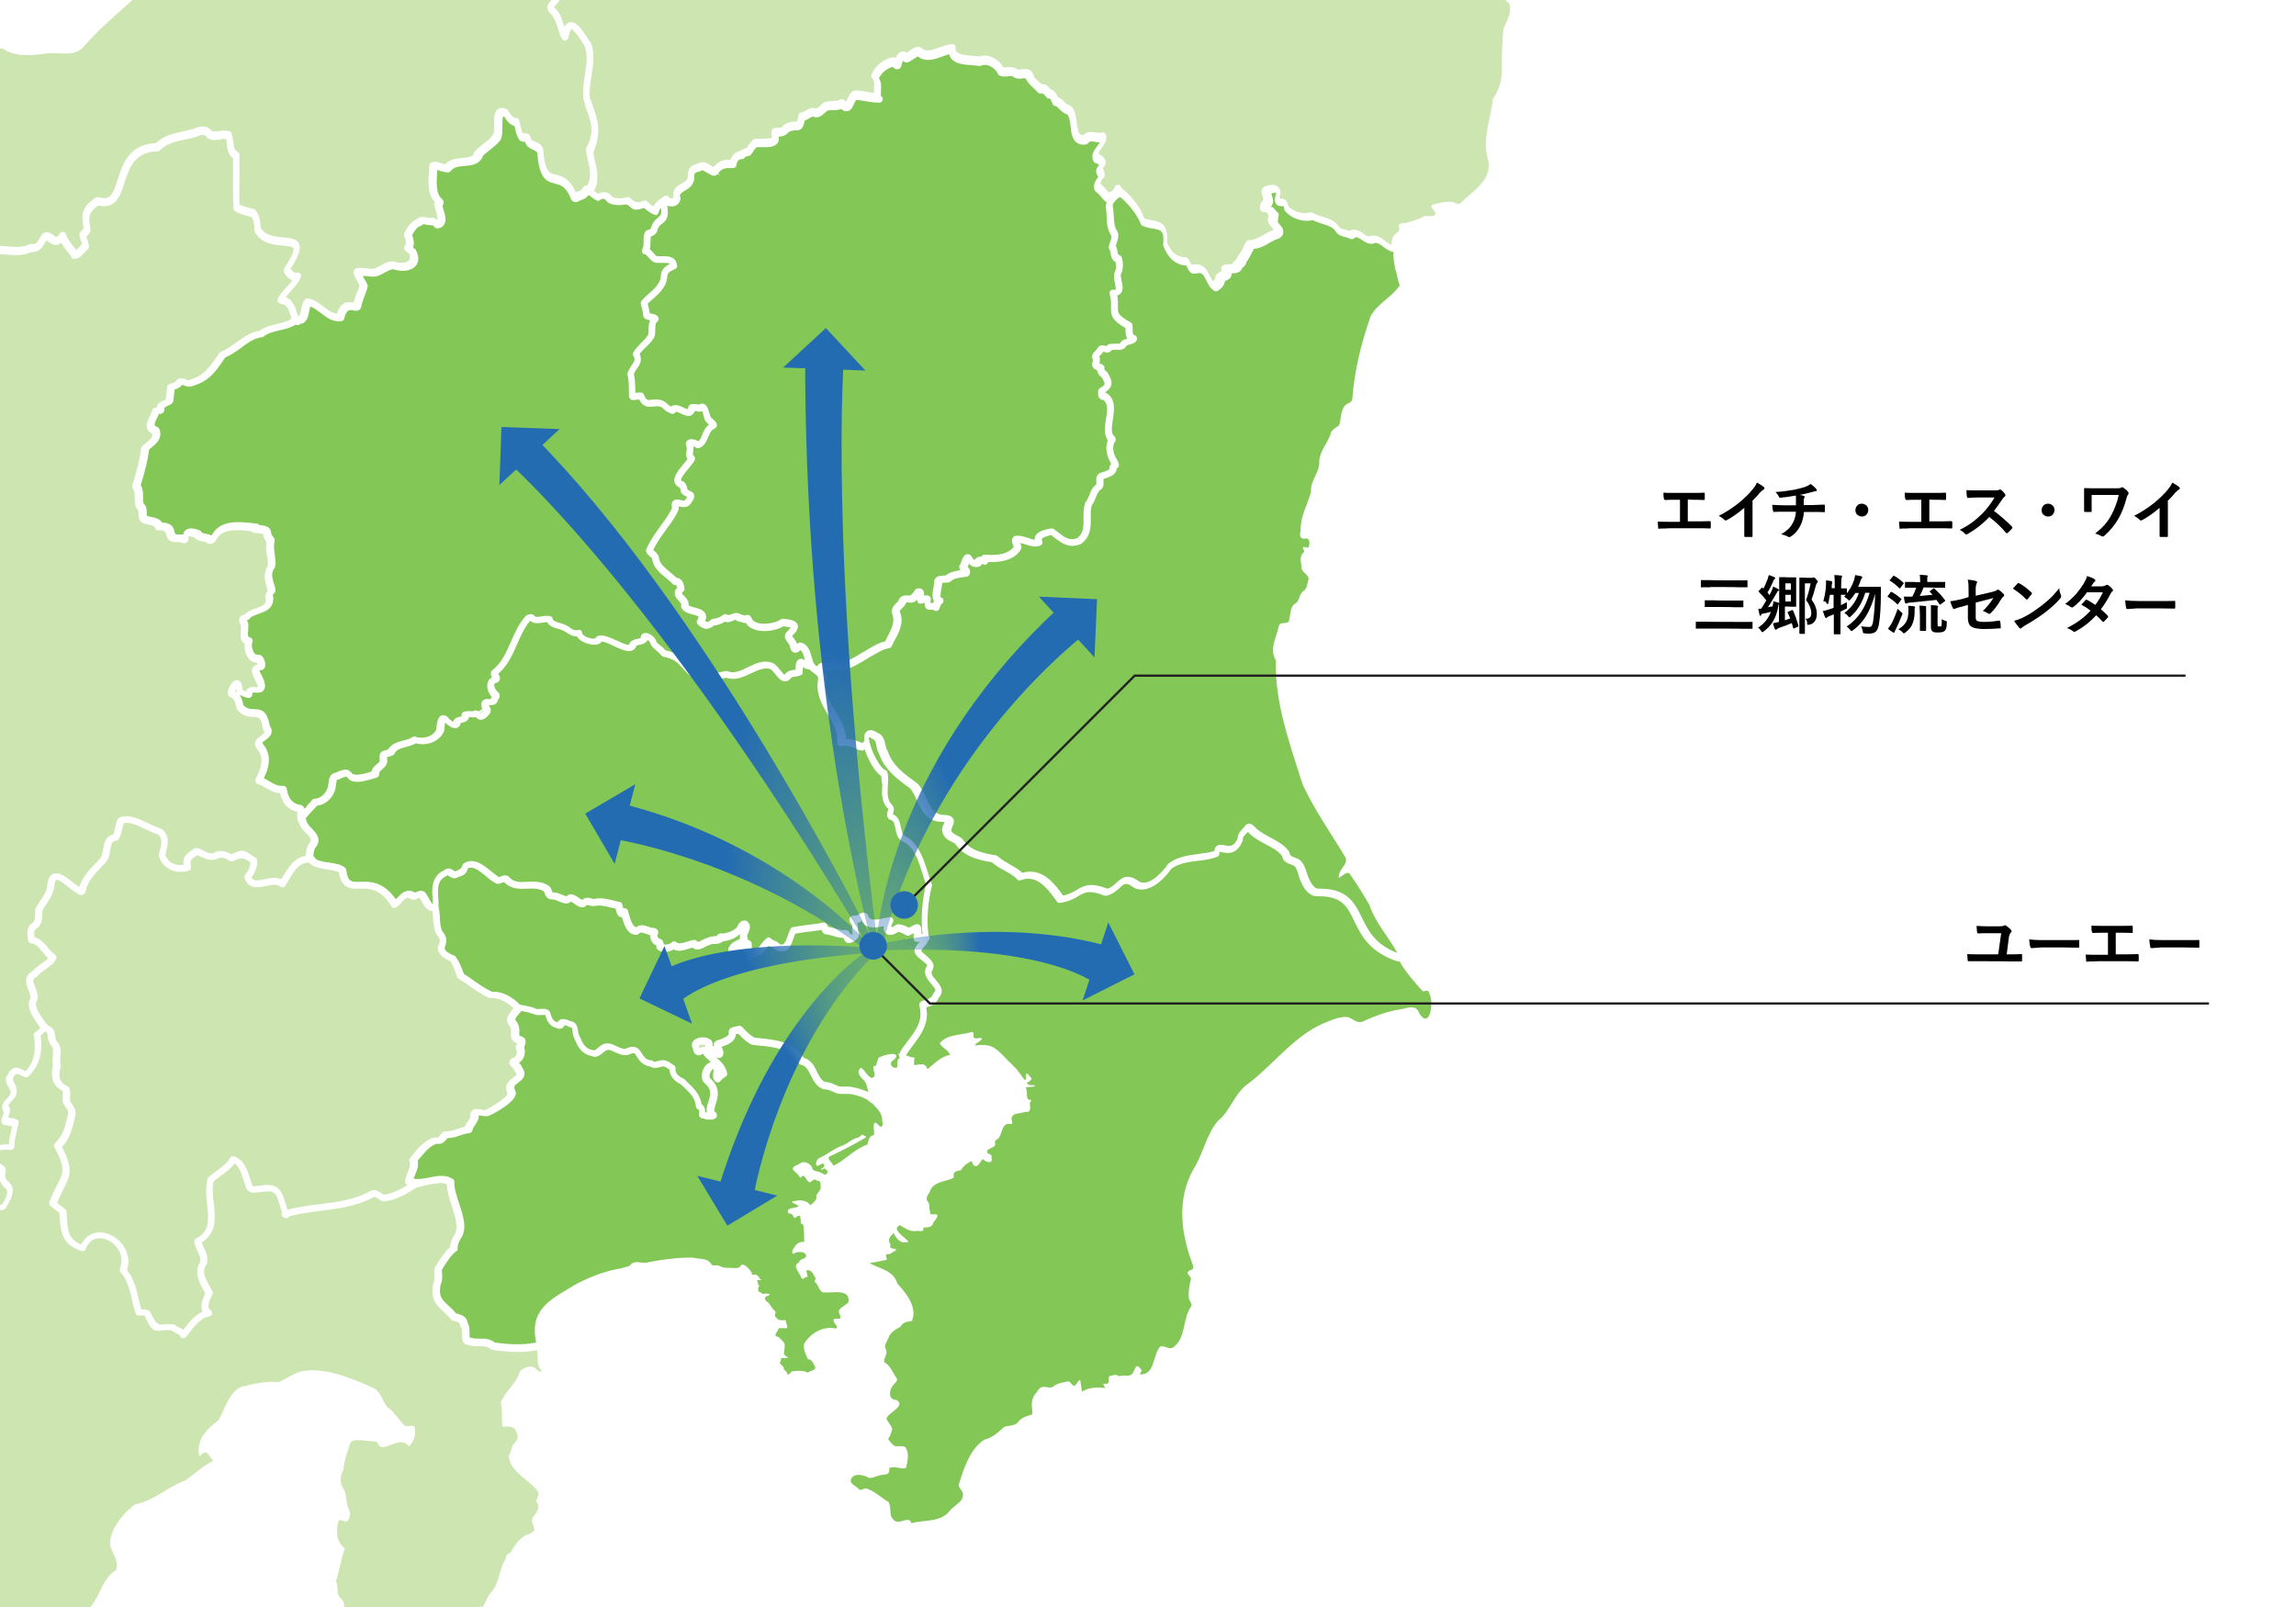 <?xml version="1.0" encoding="utf-8"?>
<!-- Generator: Adobe Illustrator 28.0.0, SVG Export Plug-In . SVG Version: 6.00 Build 0)  -->
<svg version="1.1" id="レイヤー_1" xmlns="http://www.w3.org/2000/svg" xmlns:xlink="http://www.w3.org/1999/xlink" x="0px"
	 y="0px" viewBox="0 0 1000 700" style="enable-background:new 0 0 1000 700;" xml:space="preserve">
<style type="text/css">
	.st0{display:none;}
	.st1{display:inline;}
	.st2{fill:url(#SVGID_1_);}
	.st3{fill:url(#SVGID_00000111191670378110140720000017879988924277290631_);}
	.st4{fill:none;}
	.st5{fill:#83C757;}
	.st6{fill:#CDE5B1;}
	.st7{fill:#246CB2;}
	.st8{fill:none;stroke:#222222;stroke-miterlimit:10;}
	.st9{fill:url(#SVGID_00000037680270839969931480000016162671799655968164_);}
</style>
<g class="st0">
	<g class="st1">
		
			<linearGradient id="SVGID_1_" gradientUnits="userSpaceOnUse" x1="427.723" y1="486.381" x2="542.923" y2="623.781" gradientTransform="matrix(1 0 0 1 0 -142)">
			<stop  offset="0" style="stop-color:#58A1DD;stop-opacity:0.3"/>
			<stop  offset="0.2" style="stop-color:#58A1DD"/>
		</linearGradient>
		<path class="st2" d="M559.1,427.1c-11.1-13-23.6-24.7-37.8-33.8c-14.1-9.1-29.9-15.6-46.5-17.8c-8.3-1.1-16.7-1.1-25.1,0
			c-8.4,1.2-16.7,3.6-24.6,7.1c-15.9,6.9-30.3,18.1-42.5,31.4l-4.7-3.8c5.5-7.6,11.6-14.9,18.4-21.5c6.9-6.6,14.5-12.6,22.9-17.5
			c8.4-5,17.5-8.9,27.1-11.5s19.7-3.8,29.7-3.8c10.1,0,20.1,1.5,29.8,3.9c9.7,2.5,19.2,6,28.2,10.4c18,8.7,34.3,20.5,48.8,33.9
			l-23.8,23L559.1,427.1z"/>
		
			<linearGradient id="SVGID_00000013157081268807968610000015967239950806925756_" gradientUnits="userSpaceOnUse" x1="476.542" y1="445.464" x2="591.742" y2="582.764" gradientTransform="matrix(1 0 0 1 0 -142)">
			<stop  offset="0" style="stop-color:#58A1DD;stop-opacity:0.3"/>
			<stop  offset="0.2" style="stop-color:#58A1DD"/>
		</linearGradient>
		<polygon style="fill:url(#SVGID_00000013157081268807968610000015967239950806925756_);" points="540,435.8 595.3,388.3 
			591.4,439.7 		"/>
	</g>
</g>
<rect x="-2" y="0" class="st4" width="1000" height="700"/>
<rect y="0" class="st4" width="1000" height="700"/>
<rect x="-2" y="0" class="st4" width="1000" height="700"/>
<g>
	<path class="st5" d="M401.3,418.2c-1.7-1.4-4.1-3.4-2.5-5.6c0.3-0.8,1-1.5,1.6-2.2l0.2-0.2c-0.3,0-0.7,0.1-1,0.1
		c-0.5,0-0.9-0.1-1.2-0.4c-0.3-0.3-0.5-0.7-0.5-1.1s0.1-1.5,0.1-2.3c-0.5,0.3-1.2,0.6-2,1c-0.4,0.2-0.9,0.1-1.3-0.1
		c-1.2-0.7-2.4-1.3-3.5-1.5c-2,1.5-4,1.8-5.3,0.7c-0.9-0.7-1.2-1.8-1-3.2c-3.2,0.7-7.7,1.5-9.6-2.2c-0.1,0-0.2,0.1-0.3,0.2h-0.1
		c-0.5,0.4-1,0.6-1.6,0.8c0.5,0.9,0.4,2,0.4,2.7v0.6c0.5,0.7,0.6,1.5,0.3,2.3c-0.6,1.7-3,3-4.4,3s-0.5,0-0.6-0.1
		c-1.1-0.5-1.4-1.5-1.6-2c0-0.1,0-0.1-0.1-0.2c-1.6,0.1-3.1-0.4-4.4-0.8c-1-0.3-2.1-0.6-3.1-0.7c-0.1,0-0.3,0-0.4-0.1
		c-1-0.3-1.4-1.2-1.6-1.8c-1.8,0.3-3.6,0.5-5.3,0.7c-1.9,0.2-4.1,0.5-6.1,0.9c-0.3,0.6-0.5,1.3-0.8,2.1c-0.8,2.2-1.5,4.4-3.5,5.3
		c-1.2,0.5-2.5,0.5-4.1-0.1c-0.3-0.1-0.5-0.3-0.7-0.6c-0.2-0.3-1-0.6-1.5-0.9c-0.3-0.2-0.7-0.3-1.1-0.5c-0.6,0.7-1.2,1.5-1.8,2.3
		l-0.7,0.9c-0.2,0.3-0.6,0.5-0.9,0.6c-1.8,0.3-3.5,1.2-4.8,2.5s-0.9,0.5-1.4,0.4s-0.9-0.5-1-1c-0.3-1.2-0.1-2.6,0-3.7
		c0-0.2,0-0.4,0.1-0.5c-0.8,0.3-1.6,0.5-2.3,0.7c-1,0.3-1.8,0.5-2.7,0.9c-0.5,0.2-1.1,0.1-1.5-0.3s-0.6-1-0.5-1.5
		c0.6-2.1,2.4-3,3.8-3.7c0.5-0.2,0.9-0.4,1.3-0.7c-0.2-0.7-0.1-1.4,0.1-2c-0.2,0.1-0.4,0.3-0.6,0.4c-1.9,1.5-4.2,2.4-7,2.8
		c-1.2,1-2.6,1.1-3.7,1.1s-1.5,0.1-2,0.4c-0.2,0.1-0.4,0.2-0.6,0.2c-0.4,0.1-1,0.4-1.5,0.7c-1.3,0.7-3.5,1.9-5.4,0.3
		c-0.6,0.1-1.2,0.3-1.8,0.5c-2,0.6-4.1,1.4-6.4,0.3c-2,1.2-5,1.5-6.9,0.1c-0.3-0.2-0.5-0.6-0.6-1v-0.8c-0.5-0.2-1-0.6-1.5-1
		c-0.8-1-1.3-2.3-1.2-3.5l0,0c-0.7-0.2-1.3-0.5-2-0.7c-1.8-0.6-2.3-0.7-2.9,0c-0.3,0.3-0.6,0.5-1,0.5h-0.2c-3.9,0-5.3-4.4-6.2-7.7
		h-0.1c-0.5,0.1-1-0.1-1.4-0.5c-0.8-0.9-1-2-1.2-2.9c0-0.1,0-0.2-0.1-0.3c-0.8-0.2-1.5-0.4-2.2-0.5c-2.4-0.6-4.7-1.2-7.1-0.6
		c-0.1,0-0.3,0.1-0.5,0c-0.6,0-1.1-0.2-1.7-0.3c-0.8-0.2-1.3-0.2-1.4,0.1c-0.2,0.4-0.6,0.6-1.1,0.7c-1.5,0.2-2.8-0.7-3.9-1.5
		l-0.3-0.2c-0.3-0.2-1-0.7-1.3-0.8c-0.2,0.2-0.4,0.4-0.6,0.5c-1.5,0.8-3.2,0-4.7-0.6c-1.1-0.5-2.1-0.9-2.9-0.8
		c-2.3-0.1-2.9-1.9-3.2-2.7c-0.1-0.2-0.2-0.7-0.3-0.8c-2.2-1.4-4.6-1.3-7.2-1.2c-3.3,0.1-7,0.3-9.9-2.6h-0.1
		c-0.1-0.2-0.1-0.3-0.1-0.3s-0.2,0.1-0.9,0.3c-0.5,0.2-1.1,0.5-1.7,0.5s-0.5,0-0.8-0.1c-1.5-0.7-3-1.9-4.5-3.2
		c-2.8-2.3-5.4-4.5-7.9-3.5c-0.7,2.8-2.3,3.2-4.4,3.9c-1.6,1.1-3.1,0-3.9-0.5c-0.1-0.1-0.4-0.3-0.6-0.4c0,0-0.1,0-0.1,0.1
		c-0.1,0.1-0.3,0.2-0.4,0.3c-4,1.8-3.8,5.5-3.5,9.8c0.1,1,0.1,2.2,0.1,3.4v0.2c0.4,1.5,0.5,3.1,0.6,4.8c0.1,1.9,0.2,3.8,0.8,5.4
		c0.1,0.1,0.3,0.4,0.4,0.6c1.3,1.8,2.3,3.3,0.9,7c-0.1,1.3,1.2,2.2,3.9,3.4h0.3c0.2,0.2,0.4,0.3,0.5,0.5c1.8,2.3,2.8,5.2,3.6,7.5
		c1.5,0.9,3.1,2,4.4,3c2.6,1.8,5.2,3.6,7.9,4.8c5.4-0.3,9.9,3.3,12.1,5.6c0.9,0.2,5,0.9,6.1,1.4h0.1c0.3,0.1,0.6,0.3,0.8,0.4
		c0.4,0.2,1.2,0.1,1.9,0.1c1.3-0.1,3-0.3,4.1,1.1c0.1,0.1,0.2,0.3,0.3,0.6c0.6,2.5,1.5,3.7,2.8,4h0.1c0.1,0,0.2,0.1,0.2,0.1
		c1.3-2.1,3.5-1.5,5.6-0.5c2.9,0.3,3.2,3,3.4,4.5c0.1,0.5,0.1,0.8,0.2,1.2c0.2,0.3,0.4,0.8,0.6,1.2c1.4,3.1,2.2,5,5.5,5.7h0.1
		c0.6,0.3,1,0.1,2.2-1c0.7-0.6,1.4-1.1,2.2-1.5c2.2-1,4.3,0,6.1,0.9c1.7,0.8,3.2,1.5,4.5,0.7c4-1.6,5.4,0.8,6.4,2.4
		c0.9,1.5,1.7,2.8,4.1,3c0.4,0,0.7,0.2,1,0.5s0.7,0.1,1.7-0.2c1-0.3,2.3-0.6,3.5-0.2c1,0.2,1.9,0.8,2.6,1.4c0.4,0.2,0.7,0.5,1,0.6
		c0.5,0.3,0.8,0.9,0.7,1.4c-0.2,2.3,1.7,3.7,3.4,4.4c0.2,0.1,0.3,0.2,0.5,0.3l1.4,1.4c2.8,2.7,5.4,5.2,6.1,9.5
		c1.5,1,1.5,2.5,1.5,3.4l0,0c0.2,0.1,0.5,0.2,0.8,0.2c-0.4-1.5,0.1-3.2,0.6-4.6c0.9-2.7,1.7-5.2-1.3-7.9c-1.3-0.9-1.8-2.7-1.4-4.8
		c0.4-1.9,1.7-4.1,3.7-4.6h0.2l-0.3-0.3l-0.2-0.2c-0.8-0.7-1.8-1.5-2.5-2.4c-0.2-0.2-0.3-0.5-0.4-0.8l0,0c-0.2,0-0.6,0.2-0.7,0.3
		h-0.1c0,0.1-0.2,0.2-0.3,0.2c-0.7,0.3-1.4,0.2-2-0.1c-0.9-0.5-1.2-1.5-1.3-2.1c0-0.2-0.1-0.4-0.1-0.5c-0.8-1.3-0.6-2.8,0.6-3.8
		c1.5-1.2,4.7-1.7,6.5-0.4c1.6,0.6,1.5,2.3,1.5,2.9l0,0c0.2,0.2,0.4,0.3,0.6,0.5c-0.2-0.7-0.2-1.5,0.3-2.1c0.2-0.3,0.7-0.8,1.8-0.9
		l0.8-0.3c2.4-1,3.6-1.6,3.5-2.8c-0.1-0.5,0-1,0.3-1.5c0.6-0.9,1.8-1.1,2.8-1.3c0.6-0.1,0.8-0.1,0.8-0.1c0.5-0.4,1.4-0.2,1.9,0.3
		c2,2.2,3.8,3.8,5.4,4.7l1.9,0.2c7.4,0.7,15,1.5,19.6,8.6c3.1,0.8,4.5,3.5,5.6,5.8c1,1.9,1.8,3.8,3.6,4.7c1.8,0,3.3,0.7,4.7,1.3
		l0.4,0.2c0.3,0.1,0.6,0.3,0.9,0.4c1.1,0.2,2.4,0.1,3.6,0.1h0.2c2.2,0,6.1,1,9,2.4c-0.3-1.9-0.6-3.8-2-5.3c-1.6-1.5-3.4-3.6-1.1-5.3
		c1.8,0.8,4.1,6.6,5.9,3.5c0.3-1.4-1-2.9-0.3-4.3c0.3-0.1,0.6,0,0.9,0c0.2-1.2,0.8-2.2,1-3.4c1.8-1.5,11-3.5,6.8,0.8
		c-2.5,1-0.9,4.3,1.5,3.2c0.1-1.2,0-2.5,0.3-3.6c1.4,0.2,0.2-1.7,0.2-2.3c0.2-0.1,0.4-0.1,0.6-0.1c0-0.3,0.1-0.5,0.2-0.8
		c1-1.7,2.2-3.2,3.3-4.7c3.5-4.6,6.8-9,5-15.3c-0.1-0.5,0-1.1,0.4-1.5c0.6-0.6,1.5-0.8,2.3-1c0.6-0.1,1.3-0.3,1.5-0.6
		c0.2-0.2,0.4-0.4,0.6-0.4c0.4-0.1,0.5-0.4,1-1.2c0.3-0.5,0.6-1.2,1.1-1.7c0.3-0.5-0.1-1.2-1.7-3.1c-1.7-2-4-4.8-1.8-8
		C404,420.2,402.2,418.8,401.3,418.2L401.3,418.2L401.3,418.2z"/>
	<path class="st5" d="M487.7,85.9c-0.4,0.2-0.7,0.4-1,0.6l-0.4,0.4c-0.9,1-1.6,1.7-1.7,2.6c0.3,1.4,0.4,3,0.5,4.5
		c0.1,2.6,0.2,4.9,1.5,6.7c0.1,0,0.2,0.3,0.2,0.4c0.6,1.8,0,3.5-0.5,4.9l0,0c-0.1,0.5-0.2,0.8-0.3,1.1c0.4,0.8,0.6,1.7,0.7,2.4
		c0.2,1.2,0.3,1.5,1,1.7c0.4,0.2,0.8,0.5,0.9,1c0.8,2.8,0.6,5.4-0.5,7.5c0,0.5,0.2,1.7,0.4,2.6c0.4,1.9,0.9,4.1-0.4,5.5
		c-0.4,0.4-0.9,0.7-1.5,0.9c0.4,2,0.3,3.5,0.3,4.8c-0.1,2.7-0.1,3.8,5.5,6.9c0.4,0.2,0.7,0.6,0.8,1.1c0.1,0.6,0.1,1.3,0.1,1.8
		c0,1.6,0.1,2.3,0.7,2.7c0.1,0,0.3,0.1,0.4,0.1c0.4,0.2,0.7,0.6,0.8,1c0.1,0.4,0,0.9-0.2,1.3c-0.9,1.1-2.1,1.5-3.1,1.7
		c-0.9,0.2-1.2,0.4-1.3,0.5c-0.1,0.2-0.1,0.3-0.2,0.4c-1.2,1.6-3.1,1.5-4.3,1.4c-0.6,0-1.1-0.1-1.5,0c-0.1,0-0.3,0.1-0.4,0.1l0,0
		c-0.3,0.4-0.9,1.1-2.1,1.1c-0.5-0.1-0.8-0.2-1.2-0.3c-0.1,0-0.2-0.1-0.4-0.1c-0.3,0.6-0.8,1.1-1.2,1.5l-0.5,0.5
		c0.5,1.4,0.2,2.4,0,3l0,0c0.2,0.1,0.6,0.3,1.3,0.6c0.6,0.2,1,0.9,0.9,1.6c-0.1,0.5,0.2,0.9,0.9,1.4c0.2,0.1,0.3,0.3,0.4,0.4
		c2.1,3.5,3.1,5.9-1,8.7l0,0c0.1,0.1,0.2,0.2,0.4,0.2c4.4,2.5,3.6,7.5,3,11.6c-0.4,2.6-0.8,5.1,0,6.7c0.8,0.6,1.2,1.2,1.2,2
		s-0.1,1-0.7,1.6c-1,3.1,0.2,5.5,1.8,8.2c0.3,0.6,0.4,1.1,0.3,1.7c-0.2,0.7-0.7,1.1-1,1.3c0,2.6-3.3,3.7-5.3,4.3h-0.1
		c-0.1,0.1-0.2,0.2-0.3,0.2v1c0.1,1,0.2,2.5-1.1,3.5c-1.2,0.8-1.6,2-2.2,3.4c-0.5,1.2-0.9,2.4-1.8,3.6c-0.5,1.6-0.5,3.4-0.4,5.3
		c0,3.6,0.1,8.2-4.1,11.3c-0.1,0.1-0.2,0.1-0.3,0.2c-5.1,2.1-8.5-0.5-11.4-2.8h-0.1c-0.4-0.4-0.8-0.7-1.3-1.1h-0.3
		c-1.4,0.4-3.4,0.9-3.8,1.6c-0.1,0.3,0,0.7,0.1,1c0.2,0.4,0.1,0.8,0,1.2c-0.2,0.4-0.5,0.6-0.9,0.8c-2.2,0.8-4.3,0.1-6.2-0.5
		c-0.9-0.3-1.8-0.6-2.6-0.7c0,0.1,0.1,0.1,0.1,0.2h0.1c0.2,0.6,0.4,1.1,0.5,1.6c0,0.3,0,0.6-0.2,0.9c-3,5.4-10.6,5.8-14.3,5.6
		c-0.1,0.4-0.3,0.7-0.6,0.9c-0.4,0.3-1,0.4-1.4,0.2s-0.6-0.2-0.8-0.3c-0.1,0.5-0.4,0.9-0.9,1.1c-1.8,0.7-3.5,0.2-4.7-1.2
		c-0.1,0.2-0.2,0.5-0.2,0.6c-0.1,0.4-0.2,0.6-0.3,0.9l0,0c0.5,0.5,1.7,1.7,0.6,3.5c-0.2,0.4-0.6,0.6-1,0.7c-0.5,0.1-1,0.1-1.5,0.2
		c-2.3,0.3-4.1,0.5-5.6,1.9c-0.1,0.1-0.3,0.2-0.5,0.3c-0.5,0.2-1.2,0.2-1.8,0.2s-1.1,0.1-1.3,0.1c-0.1,0.6-0.2,1.3-0.3,2
		c-0.2,0.9-0.7,3.6-0.4,4.3c0.6,0.1,1.1,0.5,1.2,1.1c0.2,0.6-0.1,1.3-0.6,1.6c-0.5,0.3-0.7,1-1,1.7l0,0c-0.1,0.3-0.1,0.5-0.2,0.6
		c-0.2,0.4-0.5,0.8-1,0.9c-0.4,0.1-0.9,0-1.3-0.2c-0.5-0.4-0.9-0.4-1.4-0.3c-0.6,0-1.5,0.1-2.1-0.6c-0.5-0.6-0.7-1.4-0.6-2.5
		c-0.4,0.1-0.9,0.3-1.2,0.4c-0.5,0.1-0.9,0.1-1.3-0.1s-0.6-0.6-0.7-1v-0.6c-0.9,0.9-2.1,1.6-3.8,1.2c-1-0.1-1,0-1.1,0.4
		c-0.5,1-1.1,1.6-1.7,2.2s-1,1-1,1.4c1.9,4.6-0.1,8.5-2.1,12.3h-0.1c-0.5,1-0.9,1.9-1.3,2.8c-0.2,0.5-0.7,0.8-1.3,0.9
		c-2.1,0.1-6,2.5-9.4,4.5c-4.8,2.9-9.3,5.6-12.3,4.8c-0.6-0.2-1.1-0.5-1.5-0.9c-0.8,0.1-1.4,0.5-1.4,0.7c-0.1,0.4-0.4,0.8-0.7,1
		c-0.4,0.2-0.8,0.2-1.2,0.1h-0.2c-0.5-0.3-1-0.5-1.4-0.6c-0.1,0.1-0.2,0.2-0.3,0.4c0.9,0.9,1.7,2.2,1.2,4.3c-0.9,5,1.5,9,4,13.2
		c2.2,3.7,4.4,7.4,4.6,12c2.5-0.1,5,0.9,7.2,1.8c0.2-0.4,0.5-0.7,0.8-1l0,0c-0.3-2.2,0.1-3.6,1.3-4.3c1.6-1,3.6,0.3,4.4,0.8
		c2.6,1,3,3.3,3.4,5.1c0.2,1,0.4,1.9,0.9,2.6c0.1,0.1,0.1,0.2,0.2,0.4c2,6.2,7.2,9.9,12.6,13.8l0.3,0.2c1.8,1.9,2.8,4.2,3.8,6.3
		c1.9,4.1,3.4,7.4,8.1,7.4h0.3c1.2,0.1,2.6,0.4,3.3,1.5c0.7,1.2,0.2,2.5-0.3,3.6c-0.2,0.4-0.4,0.9-0.5,1.2c0.1,1.3,0.9,1.8,2.6,2.7
		c0.7,0.4,1.4,0.7,2,1.2c0.2,0.1,0.3,0.3,0.4,0.4c3.1,5,9.2,6.1,14.5,7c0.3,0,0.5,0.2,0.8,0.4c1.5,1.4,3.3,2.4,5.2,3.5
		s3.9,2.2,5.5,3.7c8.7-2.6,14.3,5.1,17.7,9.9c2.8-0.6,4.5-1.6,6-2.5c3.1-1.8,5.8-3.4,13.3-0.5c1.7-0.5,2.9-1.6,4-2.6
		c2.1-2,4.8-4.4,10-0.4c5.1,2.2,11.2-6,12.4-7.7l0.3-0.3c3.8-2.9,8.4-3.5,12.8-4.1c2.4-0.3,4.8-0.6,7.1-1.3c0-0.9,0.4-1.6,0.9-2.1
		c1-0.9,2.4-0.6,3.6-0.4c2.1,0.4,4.1,0.8,5.7-3.2c0-1.9,1.3-3.1,2.2-4.1c0.3-0.4,0.6-0.6,0.9-1c0.4-0.9,1.3-1,1.5-1.1
		c1.3-0.2,2.3,0.9,2.9,1.5l0,0c1.7,1.8,4.1,3.1,6.5,4.4c3.2,1.7,6.6,3.5,8.5,6.5c0,0.2,0.2,0.5,0.2,0.7c0,0.8,0.5,1,2,1.6
		c0.7,0.3,1.5,0.5,2.2,1c1.8,1.5,2.4,3.5,3,5.2c0.3,1,0.6,2,1,2.8c0.9,2.2,2.5,4.6,4.1,4.6h0.9c12,0,15.1,6.4,18.1,12.5
		c2.7,5.5,5.7,11.8,15.5,15.5c-3.9-7.2-9.6-13.1-12.1-20.8c-2.7-4.7-5.5-9.2-8.6-13.6c-0.9-1.6-3.7,1.2-4.8,1.7
		c-0.3-4,4.3-5.7,2.9-8.9c-6.3-10.6-13.5-20.6-18.7-31.9c-5.5-17.5-12.2-35.6-11.6-54c-3-4.9,0.2-9.8,1.2-14.6
		c0.4-2.8,4.2-0.5,4.6-2.9c0.6-2.6,0.4-6.4,3.1-7.5c1.4-1.3,1.3-3.6,2.8-4.9c2-1.1,1.9-3.5,2.5-5.3c0.3-2.5-3.5-2.9-3-5.7
		c-0.4-1.9-0.9-4.4,0.7-5.9c0.7-0.6,0.4-0.8,0-1.6c-0.8-1.8,1.4-0.5,2.2-0.7c0.6-0.7,0.9-3.8-0.6-3.9c-3.6,0.4-3.1-1.4-2.7-4.2
		c0-5.8,3-10.7,4.5-16.1c-0.5-4.8,3.9-8.6,3.6-13.4c0.2-4.4,3.4-7.6,4.8-11.5c0.3-2.2,2.3-2.9,3.8-4.1c1.2-3.3,0.4-8.4,4.4-9.8
		c0.8-0.4,1.4-1,1.4-1.9c0.9-12.3,3.9-24.1,7.9-35.7c2.8-5.6,9.4-8.4,12.8-13.7c-1.2-2.1-1.1-5-2.1-7.2c-0.3-2.3-0.9-4.9-0.7-7.3
		h-0.2c-1.7-0.3-3-1.3-4.2-2.2c-1.3-1-2.4-1.7-3.6-1.7c-2.1,1.1-4.1-0.2-5.6-1.2c-2.1-1.4-2.7-1.6-3.5-0.8c-0.5,0.4-1.2,0.5-1.8,0.2
		c-0.5-0.3-1.2-0.5-2-0.7c-1.5-0.4-3.4-0.8-4.5-2.8c-1-1.6-3.2-2.2-5.5-3c-1.4-0.4-2.9-0.9-4.2-1.6c-4.5,1-9.4-0.7-12.2-4.1
		c-0.2-0.2-0.3-0.5-0.3-0.8c0-1.2-0.2-1.2-1-1.2s-1.8,0-2.5-1s-0.7-2.2,0-4.6V84c0,0-0.5-0.2-2.1,0.3c0,0.2,0.2,0.6,0.3,1
		s0.3,0.8,0.3,1.1c0.6,1.6-0.2,2.9-0.8,3.7c0.5,0,1.1,0.3,1.6,0.9c0.5,0.7,0.8,1.1,1.1,1.3c0.6,0.3,0.8,0.9,0.7,1.6
		c0,0.4-0.2,0.8-0.2,1.3s-0.2,1-0.2,1.5c0.2,0.2,0.5,0.7,0.7,0.9c0.9,1,1.9,2.2,1.7,3.7c0,0.9-0.5,1.6-1.4,2.3
		c-0.2,0-0.4,0.2-0.5,0.3c-1.5,0.4-2.9,1.2-4.3,2c-2,1.2-4,2.3-6.6,2.5c-0.2,0.5-0.5,0.9-0.7,1.4c-0.7,1.4-1.4,2.8-2.4,4.1
		c-0.3,1.4-1.1,2.2-2,2.9c-0.6,2.1-3,2.2-4.3,2.3h-0.3c0,0.2,0,0.4,0,0.6c-0.2,1.5-1.5,2.1-2.3,2.5c-0.2,0-0.4,0.2-0.6,0.3
		c-0.4,2.2-1.4,2.9-3,4.1c-0.5,0.3-1.3,0.5-1.8,0c-1.8-1.2-2.6-3-3.4-4.6c-1.2-2.5-1.7-3.6-4.6-2.8c-0.2,0-0.4,0-0.6,0
		c-1.9,0-2.6-1.7-3-2.7c0-0.3-0.3-0.7-0.4-0.8c-6-0.4-8.6-5-10-8.5c-0.1-0.2-0.1-0.5-0.1-0.7c0.5-6-0.8-6.3-4.3-6.9
		c-1.4-0.2-2.9-0.5-4.6-1.2c-0.4-0.2-0.8-0.6-0.9-1c-1.6-3.8-4.4-7.7-8.9-11.6l0,0L487.7,85.9z"/>
	<path class="st5" d="M286.2,100.7c0,0.2-0.1,0.4-0.2,0.5c-0.6,1-1.6,1.5-2.5,1.8c-0.1,0.6-0.2,1.4-0.2,2.2s0,2.2-0.3,3.4
		c0.7,0.5,1.2,1.1,1.7,1.7c0.6,0.7,1.1,1.3,1.6,1.3c0.6,0,1.3,0,2,0h0.1c2.2,0,6-0.2,6.5,4.1c0.1,0.7-0.3,1.3-0.9,1.5
		c-3.2,1.4-3.2,2-3.4,3.4c-0.1,1.2-0.3,2.8-1.8,4.9c-1.1,1.8-2.7,3.2-4.3,4.6c-0.8,0.7-1.7,1.4-2.4,2.2c0.4,1.5,0.7,2.8,0.9,4.2
		c0.2,0,0.4,0.1,0.6,0.1c0.9,0.1,2.1,0.3,3,1.4c0.2,0.3,0.4,0.7,0.3,1.1c-0.1,0.4-0.3,0.8-0.6,1c-0.8,0.5-0.9,1.5-0.9,3.3
		s0,2.9-0.8,4.1c-0.9,1.4-2.1,2.6-3.3,3.7c-1,1-2,2-2.7,3c1.3,2.8-0.1,4.9-1.3,6.6c-0.5,0.7-1,1.4-1.2,2.1c0.5,2.2,0.5,4.5,0.6,6.5
		v1.7h0.4c0.8-0.1,1.4-0.2,2.2-0.1c0.6,0.1,1,0.4,1.2,1c0.9,2.4,1.5,2.4,3.5,2.1c1.5-0.2,3.6-0.4,5.8,1.1c0.9,0.9,1.7,1.5,2.4,1.9
		c1.8-1.3,4-0.3,5.4,0.4c0.5,0.2,1.6,0.8,1.9,0.7c0,0,0.2-0.3,0.3-0.9c0.1-0.5,0.5-0.9,0.9-1.1c1.1-0.4,2.1-0.2,2.8-0.1
		c0.8,0.1,1,0.2,1.3,0c0.2-0.1,0.3-0.2,0.5-0.2c2.4-0.5,3.1,2.2,3.5,3.6l-0.5,0.3l0.6-0.2c0.1,0.4,0.2,0.9,0.3,1
		c0.1,0.2,0.2,0.5,0.2,0.8c0.1,0.3,1,1.1,1.2,1.3c0.9,0.8,1.8,1.6,1.6,2.8c-0.1,0.4-0.4,1.1-1.5,1.5c-1,0.4-1.6,1.9-2.3,3.5
		c-0.9,2-1.8,4.2-4.2,4.7c-0.4,0.1-0.9,0-1.2-0.3c-0.2-0.2-0.6-0.4-1-0.5c0.1,1,0,1.8-0.1,2.4c-0.2,1-0.2,1.3,0.4,1.9
		c0.4,0.4,0.5,1.1,0.3,1.6c-0.4,1-1.4,2.2-2.5,3.5c-1.3,1.6-3.7,4.4-3.4,5.4c0,0.1,0.1,0.3,0.8,0.5c0.3,0.1,0.6,0.3,0.8,0.6
		c0.6,0.9,1,1.9,1.1,2.9c0.3,0.2,0.7,0.4,1,0.6c0.7,0.3,1.6,0.7,1.9,1.7c0.3,1.1-0.3,2.3-1.4,3.8c-1.3,2.1-3.8,1.6-5.2,1.3h-0.2
		c0,0.1,0,0.2,0.1,0.3c0.1,0.3,0.1,0.7,0,1c-1.3,3.1-3.3,5.9-5.5,8.8c-2.1,2.9-4.2,5.8-5.6,8.9c0.1,0.1,0.3,0.3,0.5,0.4
		c0.8,0.7,2,1.7,2.1,3.5c0.4,2.1,2.5,3.9,4.7,5.7c1,0.8,2,1.6,2.9,2.5c0.6,0,1.1,0.2,1.6,0.6c1.5,1.1,1.8,3.4,1.8,4.1
		s-0.1,0.9-0.5,1.2c-0.5,0.4-0.6,0.7-0.6,0.8c0,0.2,0.6,0.9,1,1.2c0.9,0.9,2.1,2.2,1.9,4c0.5,0.5,1.8,0.8,2.9,1.1
		c1.8,0.5,3.8,1,4.5,2.8c0.4,0.9,0.3,1.9-0.2,3c0.3,0.2,0.6,0.4,0.9,0.4h0.1c0.4,0,0.9-0.3,1.4-0.8c0.2-0.3,0.6-0.4,0.9-0.5
		c1.9-0.2,3.4-0.8,4.6-1.8c0.6-0.4,1.3-0.4,1.9,0c0.2,0.2,0.4,0.2,1.5-0.2c1-0.4,2.6-1.1,4.2,0c0.2,0.1,0.4,0.2,0.7,0.2
		s0.8,0.1,1.2,0.3c1.1-0.5,2.1-0.3,2.7,0.8l0,0c0.4,1.2,1.2,1.9,2.6,2.4c3.2,1,8.2,0,10.3-1.5c0.3-0.2,0.6-0.3,1-0.3
		c3.3,0.4,5.7,0.8,6.3,2.7c0.4,1.4-0.3,2.8-2.4,4.8c0.1,0.2,0.3,0.4,0.7,1c0.5,0.6,1,1.3,1.3,2.2c0,0.1,0,0.2,0.1,0.4l0.2-0.2
		c0.3-0.4,0.9-0.6,1.4-0.5c3.2,0.5,4.2,4,4.9,6.5c0.3,1.1,0.6,2.1,0.9,2.7h0.1c0.3,0.5,0.6,0.8,1.1,1.2c0.3-0.2,0.4-0.4,0.6-0.6
		c1-1.3,1.9-1.1,3.6-0.5c1.1-1.1,2.9-1.5,4.2-1.6c0.6,0,1.1,0.3,1.3,0.8c0.1,0.2,0.2,0.2,0.3,0.3c1.7,0.5,6.2-2.2,9.8-4.4h0.1
		c3.7-2.3,7.1-4.4,9.9-4.9c0.4-0.8,0.7-1.5,1.1-2.2c1.8-3.5,3.4-6.6,1.9-10c-0.1-0.1-0.1-0.3-0.1-0.4c-0.2-1.9,1-3.1,1.9-4
		s0.8-0.8,1-1.2c0.9-2.5,3.2-2.3,4.4-2.2c0.8,0.2,1.2-0.2,2.2-1.5c0.2-0.3,0.5-0.7,0.7-1c0.2-0.2,0.5-0.4,0.8-0.5
		c0.8-0.2,1.3-0.1,1.8,0l0,0c0.3,0.2,0.5,0.4,0.7,0.6c0.7,0.7,0.6,1.6,0.5,2.4c0.7-0.1,1.3-0.1,1.8,0c0.8,0.2,1.3,0.9,1.2,1.7
		c-0.1,0.7-0.2,1.2-0.2,1.5c0.4,0,0.8,0,1.2,0.1c0.1-0.3,0.2-0.6,0.4-0.9c-1.1-1.6-0.6-4.3-0.1-6.6V255c0.1-0.6,0.2-1.1,0.2-1.5
		c-0.1-0.8,0.4-1.4,0.6-1.7c0.9-1,2.3-1,3.5-1.1h0.8c2-1.6,4.3-2,6.5-2.3c-0.3-0.4-0.5-0.9-0.5-1.6s0.1-0.5,0.3-0.7
		c0.1-0.1,0.3-0.8,0.4-1c0.7-1.9,1.3-3.6,2.9-3.7c0.7,0,1.4,0.2,2,1.4c0.3,0.7,0.7,1,1.2,1.1c0.2-0.4,0.5-0.8,0.9-1
		c0.5-0.3,1.2-0.5,1.9-0.4c0.2-0.4,0.6-0.8,1.1-0.9c0.1,0,0.3-0.1,0.5,0c2.2,0.2,9.6,0.7,12.5-3.4c0-0.1-0.1-0.2-0.1-0.3
		c-0.5-1.1-1.3-3,0.2-4.2c0.2-0.2,0.5-0.3,0.8-0.3c1.9-0.2,3.6,0.3,5.2,0.9h0.2c1,0.4,1.9,0.7,2.8,0.8c0-0.6,0.1-1.2,0.4-1.7
		c1-1.9,3.5-2.5,5.7-3l1-0.2c0.4-0.1,0.9,0,1.2,0.2c0.6,0.4,1.2,0.9,1.8,1.3l0.2,0.2c2.8,2.2,4.9,3.8,8.3,2.5
		c2.8-2.2,2.8-5.2,2.7-8.7c0-2.2,0-4.4,0.7-6.6c0.1-0.2,0.2-0.4,0.3-0.5c0.7-0.8,1.1-1.9,1.5-2.9c0.6-1.6,1.3-3.4,3.1-4.7v-1
		c-0.1-1.1-0.2-2.5,1-3.6c0.1-0.1,0.3-0.2,0.5-0.3c0.3-0.1,0.6-0.2,0.9-0.3c2.6-0.8,3.2-1.3,3.3-1.5c-0.1-0.6-0.1-1.4,0.8-2.1
		c-1.6-3-3-6.4-1.5-10.5l0,0c-0.1-0.1-0.1-0.2-0.2-0.2c-1.6-2.5-1.1-5.8-0.6-9c0.6-3.6,1-6.7-1.2-8.3c-0.8,0-1.2-0.4-1.4-0.5
		c-0.9-0.8-0.9-2.1-0.8-3v-0.4c0-0.5,0.3-1,0.7-1.2c2.5-1.5,2.7-1.6,0.8-4.8c-0.8-0.6-1.7-1.3-1.9-2.9c-1.8-0.8-2.7-1.9-2-3.9
		c0.1-0.4,0.2-0.6,0-1c-0.9-1.6,0.5-3,1.2-3.7c0.2-0.2,0.7-0.7,0.7-0.8l0,0c1-2.3,3.3-1.5,4-1.2l0,0c0.4-0.5,1.1-1.1,2.3-1
		c0.6-0.1,1.3-0.1,1.9-0.1h0.1c0.9,0,1.4,0.1,1.7-0.1c0.7-1.5,2.1-1.8,3.2-2.1l0,0c-0.8-1.2-0.8-2.7-0.8-3.9l0,0v-0.7
		c-6.2-3.6-6.4-5.6-6.3-9.2c0-1.4,0.1-3.2-0.6-5.7c-0.1-0.5,0-1,0.3-1.3c0.3-0.4,0.8-0.6,1.3-0.5c0.6,0,0.9,0,1,0
		c0.2-0.3-0.2-2.1-0.3-2.8c-0.3-1.5-0.6-3-0.3-4.3l0,0c0.8-1.5,1-3.2,0.5-5c-1.6-0.9-1.9-2.5-2.1-3.7c-0.1-0.7-0.2-1.3-0.5-1.7
		c-0.2-0.3-0.3-0.7-0.3-1.1c0.1-0.7,0.3-1.4,0.6-2.2c0.4-1.1,0.7-2,0.5-2.8c-1.7-2.4-1.9-5.3-2-8.1c-0.1-1.5-0.1-2.9-0.4-4.2l0,0
		c0-0.8,0.1-1.5,0.4-2.2c-0.7-0.3-1.2-0.9-1.9-1.7c-0.5-0.7-1.3-1.7-2.8-2.9c-0.1,0-0.2-0.2-0.3-0.3c-1.3-2,0-4.6,1.3-6
		c0-0.2-0.2-0.4-0.3-0.7c-0.5-0.9-1.3-2.6,0.7-4.5c-0.3-0.4-1-0.9-1.2-0.9c-0.5,0-0.9-0.3-1.2-0.8c-1.4-2.6,0.2-4.8,1.4-6.4
		c0.5-0.7,1-1.3,1.2-1.9c-0.6,0-1.2,0-1.8-0.2c-1.9-0.3-2.6-0.3-3,0.4c-0.2,0.3-0.6,0.6-1,0.7c-1.7,0.3-3.1,0-4.2-0.8
		c-2-1.5-2.3-4.3-2.6-7c-0.3-2.1-0.5-4.2-1.5-5.3c-1.6-0.4-2.5-1.4-3.3-2.2c-0.7-0.7-1.2-1.3-2-1.5c-0.5,0-0.8-0.3-1-0.8
		c-0.2-0.4-0.4-0.8-0.5-1.1c-0.5-1.2-0.6-1.3-1.2-1.3s-0.8-0.2-1.1-0.6l-0.4-0.5c-0.6-0.9-1.3-1.2-2-1.1c-0.5,0-1,0-1.3-0.5
		c-0.5-0.5-1-1-1.6-1.6c-1.3-1.2-2.6-2.4-3.5-4c-0.1-0.2-0.1-0.3-0.2-0.5c-0.2,0-0.5,0-0.9,0c-1.3,0.2-3.1,0.5-4.7-0.8
		c-0.5-0.3-1.4-0.2-2.4,0c-1,0-2.2,0.2-3.2-0.3c-0.4-0.2-0.7-0.5-0.9-0.8c-0.6-1.5-2-2.8-3.6-3.5c-1.3-0.5-2.6-0.6-3.6-0.1
		c-0.3,0.1-0.6,0.2-0.9,0.1c-0.8-0.1-1.9-0.2-3-0.3c-3.4-0.2-7.2-0.5-9.1-2.8c-0.5-0.6-0.8-1.2-1-2c-0.9,0.2-1.9,0.6-2.9,1
		c-3.3,1.2-7.4,2.7-10.7,0c-0.3,0-1.4,0.8-1.9,1.1c-1,0.7-1.9,1.4-2.9,1.5c-0.5,0.1-0.9-0.1-1.3-0.4c-0.1-0.1-0.2-0.2-0.3-0.3
		c-0.2,0.2-0.6,0.9-0.8,2.1c-0.3,1.1-0.9,1.4-1.4,1.5c-1,0.3-1.8-0.4-2.2-0.8l-0.2-0.2c-2.6,0.8-4.7,2.5-6,4.9
		c1.1,1.7,1,3.7,0.9,5.4c0,0.9-0.1,1.8,0,2.5c0.5,0.2,0.8,0.7,0.8,1.3s-0.6,1.5-1.4,1.5c-2,0-3.9-0.2-6-0.6
		c-1.5-0.3-2.9-0.5-4.2-0.5c-0.4,0.4-0.7,1.1-1,1.8c-0.6,1.3-1.2,2.7-2.7,3c-0.9,0.2-1.8,0-2.8-0.9c-1.3,0.4-2.5,0.5-3.7,0.5
		s-1.5,0-2.3,0.2c-0.3,0.2-0.8,0.6-1.2,1c-1.1,1-2.8,2.6-5.1,1.6l0,0c-0.5,0-1,0.3-1.6,0.7c-0.6,0.3-1.2,0.7-2,1
		c-0.6,3.1-1.4,4.4-4,4.3c-0.8,0-1.7,0-3.1,0.8c-1.1,1.5-2.7,1.9-4.3,1.9c0.3,1.1,0.1,2.1-0.5,2.9c-1.4,1.8-4.5,1.8-6.9,1.7h-2.2
		c-0.9,1-1.8,2.2-2.3,3.1c-0.2,0.4-0.6,0.6-1,0.7c-1.1,0.2-1.6,0.3-1.9,0.8c-0.3,0.4-0.7,0.6-1.2,0.6c-1.4,0-2.2,1-2.3,2.5
		c0,0.8-0.7,1.4-1.5,1.4h-0.6c-2.4,0-3.8,0-5.1,1.4c-0.3,0.2-0.4,0.4-0.6,0.6s-0.1,0.2-0.2,0.3l0.8,0.9l-1.1-0.6
		c-0.3,0.4-0.8,0.7-1.4,0.8c-0.6,0-1.2-0.2-1.7-0.6c-0.7-0.3-1.3-0.7-1.9-1c-1.4-0.9-1.7-0.9-2-0.7c-0.2,0.2-0.4,0.2-0.6,0.3
		c-2.5,0.6-2.5,1-2.5,2.2s0,3.7-3.2,5.7l-0.5,0.3c-2.2,1.3-2.9,1.9-2.4,3.1c0.1,0.2,0.1,0.5,0.1,0.8c-0.3,1.7-1.6,3-3.4,3.2
		c-0.8,0-1.7,0-2.4-0.3l0,0c0.9,5-0.4,6.5-2.3,7.9c-0.8,0.6-1.7,1.3-2.1,3.3l0,0L286.2,100.7z"/>
	<path class="st5" d="M261.3,87.3c-0.4,0.2-1,0.3-1.4,0c-0.7-0.3-1.5-0.8-2-1.3l0,0c-0.5-0.4-1.1-0.8-1.6-1
		c-0.7,0.9-1.7,1.9-3.5,2.2c-1.2,0.9-2.4,1.1-3.4,0.4c-0.3-0.2-0.5-0.4-0.6-0.7c-2.3-5.8-4.6-6.3-7.1-6.9c-4-1-6.9-2.5-7.7-13.5
		c-0.2-0.4-0.7-0.7-1.7-1.2c-1.3-0.6-3-1.3-3.6-3.5h-0.1c-0.6,0-1.9,0-2.6-1.2c-0.9-1.3-1.3-2.9-1.6-4.3c-0.1-0.5-0.2-1-0.3-1.4
		c-2-0.5-3.4-2.3-4.5-4.1c-0.3,0-0.4,0-0.4,0c-0.4,0.3-0.4,3-0.4,4.1c0,2.8,0.1,5.7-1.7,7.1c-0.6,0.8-2,1.9-4.1,3.6
		c-0.9,0.7-2.1,1.7-2.8,2.3c0.1,0.3,0,0.6-0.2,0.9c-1.8,3-4.9,3.3-7.7,3.5c-2.5,0.2-4.7,0.4-6,2.2c-0.2,0.3-0.6,0.6-1,0.6
		c-1.2,0-2.4-0.3-3.4-0.6h-0.1c-0.5-0.3-0.9-0.4-1.3-0.5c0,0.5-0.1,0.9-0.1,1.4c-0.3,3.9-0.6,8.8,1.9,11.1c0.5,0.4,0.8,0.9,0.9,1.5
		c0.1,0.8-0.3,1.4-0.5,1.7c0.1,0.4,0.2,0.9,0.4,1.4v0.2c0.8,2.2,1.5,4.8,0.3,6.6c-0.6,0.9-1.5,1.4-2.7,1.6c-0.4,0-0.7,0-1-0.2
		c-0.5-0.3-0.8-0.8-1.1-1.1h-0.1c-0.9,0-1.9-0.2-2.6-0.3c-1.3-0.3-1.7-0.3-2.2,0.2s-0.4,0.4-0.7,0.4c-1.1,0.3-2.4,1.8-3.5,3.9
		c0.6,1.7,1.1,3.5,0.4,5.5c0.3,0.2,0.6,0.3,0.9,0.6c0.1,0,0.2,0.2,0.3,0.4c2,3.7,0.8,6-0.1,7c-1.9,2.1-5.8,2.7-9.6,1.4
		c-1.1,0-2.3,0.6-3.6,1.3h-0.1c-1.5,0.9-3,1.8-4.8,1.9c-1.9,0-3.3-0.2-4.3-0.3c-0.2,0-0.4,0-0.6,0c0.2,0.4,0.5,1,0.8,1.5
		c0.4,0.6,0.8,1.3,1.2,2.2c0.2,0.3,0.2,0.7,0.1,1.1c-0.4,1.6-1,3.2-1.6,4.7l0,0c-0.4,1.1-0.7,2-1,2.9c0,1-0.3,1.7-0.8,2.2
		c-0.9,0.8-2.1,0.6-2.9,0.4c-1.6-0.3-2.9-0.5-3.9,3.6c-0.1,0.6-0.6,1-1.2,1.1c-3.7,0.5-6.5-1.6-8.9-3.5c-1.5-1.1-3-2.3-4.6-2.9
		c-0.3,0.7-0.5,1.6-0.6,2.4c-0.3,1.7-0.7,3.6-2.3,4.7c-0.4,0.3-0.9,0.4-1.6,0.5c-0.1,0.1-0.2,0.3-0.4,0.4c-0.4,0.2-1,0.2-1.5-0.1
		c-2.3,1.4-4.8,2-7.1,2.5c-2.5,0.6-4.9,1.1-6.9,2.7c-0.2,0.2-0.5,0.3-0.8,0.3c-3.3,0.4-6.1,2.4-9,4.6c-2.2,1.6-4.4,3.2-6.9,4.2
		c-4.5,6.7-7,10.4-15,12.7c-1.2,0.2-2.1-0.2-2.9-0.5c-0.3-0.1-0.6-0.3-0.8-0.3c-1.1,1.3-2.3,1.8-3.4,2.1c0,0.6,0,1.3-0.2,2
		c0,1-0.2,2-0.3,2.9c0,0.4-0.2,0.7-0.4,0.9c-0.7,0.7-1.6,1.1-2.3,1.4c-0.9,0.4-1.3,0.8-1.2,1.1c0,0.2,0,0.5,0,0.7
		c-0.2,0.8-0.8,1.7-2.4,1.6c-0.2,0.6-0.5,1.2-0.8,1.8c-0.6,1.2-1.3,2.6-1,3.2c0,0.1,0.3,0.4,1.1,0.7c0.4,0.1,0.7,0.4,0.9,0.9
		c1.6,4-1.5,6.5-3.7,8.3c-0.3,0.2-0.6,0.5-0.8,0.7c-0.5,4.7-1.9,9.7-3.2,14.1l-0.4,1.3c1,1.7,1,3.6,1,5.2s0,2.1,0.3,2.9
		c1.3,1.1,1.3,2.6,1.3,3.8s0,1.4,0.3,1.6c0.4,0.1,1.1,0.3,1.8,0.4c1.5,0.3,3.5,0.7,4.6,2.4c4.2,0.2,5,2.1,5.4,4
		c0.3,1.1,0.4,1.4,2.8,1.2c0.4,0,0.7,0,1,0.1c0-1,0.6-1.6,1.1-2c1.9-1.6,5.2-0.2,6.2,0.2c0.2,0.1,0.5,0.3,0.6,0.6
		c0.3,0.5,0.8,0.6,1.9,0.8c0.6,0.1,1.3,0.2,2,0.5c0.2,0.1,0.3,0.2,0.5,0.3c0-0.1,0-0.2,0.2-0.3c3.6-6.8,12.3-5.8,18.6-5h1
		c0.4,0.2,0.8,0.4,1.1,0.7c3.7,0.4,4.7,1.1,5.1,3.2c0,0.7,0.3,1.3,1.2,2.4c0.3,0.4,0.4,0.9,0.3,1.4c-0.5,1.7-0.2,3.5,0,5.4
		s0.6,3.8,0.2,5.8c0,0.2,0,0.4-0.3,0.6c-1.6,2.1-0.9,4.5,0,7.4c0.2,0.6,0.4,1.3,0.5,1.9c0,0.5,0,1-0.4,1.4c-0.9,0.9-0.9,1.3-0.6,1.9
		c0,0.2,0.2,0.4,0,0.7c0,4.5-3.6,5.6-6.4,6.6c-1.6,0.6-3.2,1.1-3.9,2.1c-0.3,0.4-0.7,0.6-1.1,0.6l0,0v0.3c0.2,0.3,0.4,0.6,0.5,1
		c0.2,1.2,0,2.2,0,3.1c-0.3,2.6,0,3,0.9,3.2c0.4,0.1,0.7,0.4,0.9,0.8c0.2,0.4,0.2,0.8,0,1.2c-0.5,1.4,0,3.6,0.9,4.8
		c0.5,0.6,1,0.8,1.6,0.7c0.6-0.1,1.5,0.1,2.2,1.2c0.6,0.9,1.4,3.2,0.6,4.6c-0.4,0.6-1.1,1-1.8,0.9H113c0,0.6,0.7,1.8,1,2.3
		c1.1,2.3,2.6,5.4,0,7.2c-0.2,0.1-0.3,0.2-0.5,0.2c-1,0.2-1.9,0.1-2.6,0.1s-0.7-0.1-0.8,0c0,0-0.2,0.3-0.3,1.1
		c0,0.7-0.7,1.2-1.4,1.2c-1.1,0-2-0.4-2.8-0.8c-0.4-0.2-0.9-0.4-1.2-0.5l0,0c0.7,1.1,1.3,2.6,1.6,4.5c1.6,1.6,3.1,1.7,4.7,1.7
		c3.2,0.1,5.7,0.7,6.8,7.3c0.7,0.9,0.9,1.8,0.8,2.7c-0.2,1.6-1.5,2.6-2.6,3.4c-0.5,0.4-1.4,1-1.4,1.3c0,0,0,0.1,0.2,0.5
		c3.3,3.8,3.5,8.7,0.4,14.9c0.9,0.4,1.7,0.9,2.5,1.4c1.9,1.1,3.7,2.1,5.8,1.9h0.2c0.7,0,1.4,0.5,1.5,1.3c0.7,4.4,2.6,6.6,6.2,7.1
		c0.4,0,0.8,0.3,1.1,0.7c0.2,0.3,0.3,0.6,0.4,0.9c0.4-0.4,0.8-0.8,1.1-1.2v-0.2c1-1,1.8-1.9,2.3-2.5c0.3-0.3,0.7-0.5,1.1-0.5
		c2.9,0,5.5-3.1,5.8-5.7c0.1-0.5,0.1-0.8,0.2-1.2c0.1-1.4,0.5-4.1,3.1-4.4c3.8-1.8,5.4-1.8,6.9,0c0.5,0.7,1.4,1.8,8.7-0.5
		c0.3-1.6,1.5-2.6,2.4-3.3c0.8-0.7,1.2-1.1,1.2-1.4c-0.3-2.6-0.1-4,2.4-4.6c0.4-0.1,0.8-0.2,1.2-0.3c1.6-2.6,4.2-3.3,6.6-3.9
		c1.5-0.4,2.9-0.7,4-1.5c0.4-0.3,0.9-0.4,1.3-0.2c2,0.7,4.5,0.5,6.4-0.4c0.9-0.5,2.2-1.3,2.7-2.8v-0.3c0.3-2.8,0.7-5.3,2.5-5.8
		c0.7-0.2,1.8-0.1,3,1.3c0.5,0.6,1.3,1.2,1.8,1.5c0.6-1.7,2.1-2,3-2.2c0.2,0,0.6-0.1,0.7-0.2v-0.3c-0.1-0.7,0.3-1.3,0.9-1.6
		c1.1-0.4,2.2-0.4,3.1-0.3h1.1c0.6-0.4,1.2-0.4,1.5-0.3c0.2,0,0.5,0.1,0.9,0.4l1.5-1c-0.5-1.6-0.5-2.7,0.1-3.5c0.8-1,2.1-1,3-0.9
		h0.7c0-0.5,0.1-0.8,0.4-1c-1.3-1.3-2.1-3.3-2-5c0.1-1.4,0.6-2.5,1.7-3.2c0.1-0.1,0.2-0.1,0.3-0.2c-0.4-0.9-0.9-2.3,0.5-3.4
		c3.8-3,5.7-7.4,7.8-12.1c1.7-4,3.5-8,6.5-11.3c0.2-0.2,0.5-0.4,0.8-0.5h0.2c0.4-0.2,1.1-0.4,1.9-0.2c0.4,0.1,0.7,0.4,0.9,0.7
		c0.3,0.5,1.2,0.5,3.2,0.2c1.1-0.2,2.4-0.4,3.6-0.1c0.6,0.1,1,0.5,1.1,1.1c0.2,0.9,1,1.2,2.9,1.8c1.1,0.3,2.2,0.6,3.2,1.2
		c0.6,0.3,1.1,0.6,1.6,1c1.3,0.9,1.9,1.3,3.5,0.9c0.5-0.1,0.9,0,1.2,0.3s0.5,0.7,0.5,1.1s0.6,1.1,1.9,1.7c1.7,0.7,3.2,0.8,3.7,0.6
		c0.3-0.5,0.8-0.9,1.4-1.1c2-0.7,4.6,0.5,7.7,1.9h0.1c1.8,0.9,4.9,2.3,5.6,1.9c0,0,0.1-0.1,0.2-0.4c0-0.3,0.2-0.5,0.4-0.8
		c0.8-0.8,2-1.1,3-1.3c1.1-0.2,1.5-0.4,1.5-0.5l0,0c-0.1-0.6,0.1-1.1,0.4-1.4c0.8-0.8,1.9-0.9,3.2-0.3c1.4,0.6,2.9,2,3.2,3.5
		c0.5,0.6,1.1,1.1,1.8,1.7l-0.3,0.5l0.4-0.5c0.7,0.6,1.5,1.3,2.1,2c5.4,1.1,7.6,3.7,9.6,6c2.6,3.1,4.9,5.7,16.5,3
		c0.3-0.1,0.6,0,0.9,0.1c2.8,1.2,5.8-0.3,8.9-1.8c3.3-1.6,6.6-3.2,10.1-2c1.6,0.3,2.8,1.9,4,3.4c1.1,1.4,1.6,1.8,1.8,1.9
		c0.1-0.1,0.2-0.2,0.4-0.5c1.2-1.3,2.7-1.5,3.8-1.6c0.2,0,0.4,0,0.6-0.1c0-2.5,0.3-3.9,1.5-4.5s1.9,0,2.6,0.5c0-0.1-0.1-0.2-0.1-0.4
		c-0.5-2-1-3.5-1.9-4.1c-0.7,0.7-1.7,1.4-2.8,1c-1.3-0.4-1.7-1.8-1.9-3.2c-0.1-0.2-0.5-0.7-0.7-1c-0.8-1-2.1-2.7-0.8-4.5h0.1
		c1.2-1.2,1.6-1.8,1.8-2.1c-0.4-0.1-1.2-0.4-3.1-0.6c-2.9,1.8-8.4,2.8-12.4,1.5c-1.8-0.6-3.2-1.6-4-3c-0.3,0.1-0.6,0.1-1,0
		c-0.2,0-0.5-0.2-0.7-0.3c-0.1,0-0.4-0.1-0.6-0.1c-0.6-0.1-1.4-0.2-2.1-0.9c-0.1,0-0.4,0-1.2,0.4c-0.9,0.4-2.1,0.9-3.5,0.4
		c-1.4,0.9-2.9,1.5-4.8,1.7c-1,0.9-2.1,1.4-3.3,1.4s-2.7-0.8-3.8-2.1c-0.4-0.5-0.5-1.2-0.1-1.7c0.5-0.9,0.6-1.3,0.6-1.4
		c-0.1-0.4-1.7-0.8-2.5-1c-1.9-0.5-4.2-1.1-5.1-3.1c-0.1-0.3-0.2-0.7,0-1.1c0.1-0.4,0-0.6-1-1.7c-0.8-0.9-1.8-1.9-1.8-3.4
		s0.3-1.5,1-2.3c-0.1-0.7-0.4-1.2-0.5-1.3h-0.1c-0.5,0.1-1.1-0.1-1.4-0.5c-0.8-0.9-1.9-1.8-3-2.7c-2.6-2.1-5.2-4.3-5.8-7.7
		c0-0.6-0.3-0.9-1-1.5c-0.6-0.5-1.4-1.2-1.7-2.2c-0.1-0.3,0-0.6,0.1-0.9c1.5-3.7,3.9-7,6.2-10.2c2-2.7,3.8-5.2,5-7.8
		c-0.2-0.9-0.4-2.1,0.4-3c0.9-1,2.2-0.7,3.3-0.5c1.4,0.3,1.9,0.3,2.1-0.1c0.4-0.6,0.6-0.9,0.8-1.2c-0.6-0.3-1.5-0.7-2.4-1.6
		c-0.2-0.2-0.4-0.6-0.4-0.9c0-0.5-0.2-1.1-0.5-1.6c-1.1-0.5-1.9-1.3-2.2-2.3c-0.7-2.5,1.8-5.4,3.9-8c0.6-0.7,1.3-1.5,1.7-2.2
		c-0.8-1.4-0.6-2.6-0.4-3.5c0.1-0.6,0.2-1.1,0.1-1.6c-0.9-1.7,0-2.7,0.4-3c1.2-1,3.4-0.3,4.7,0.4c0.6-0.4,1.1-1.6,1.6-2.7
		c0.6-1.6,1.4-3.4,3-4.5c-0.9-0.8-2-1.8-2.1-3.1c-0.2-0.4-0.3-0.8-0.4-1.3l0,0c-0.2-0.8-0.3-1.2-0.4-1.5c-1,0.4-1.9,0.2-2.6,0
		c-0.2-0.1-0.4-0.1-0.6-0.1c-0.4,0.9-0.9,1.5-1.6,1.9c-1.5,0.7-3,0-4.4-0.7c-2.1-1-2.3-0.9-2.6-0.5c-0.4,0.5-1.1,0.8-1.7,0.5
		c-1.7-0.6-3-1.6-4.1-2.7c-1.1-0.7-2.3-0.6-3.6-0.4c-2,0.2-4.6,0.5-6.3-3.1c-0.2,0-0.4,0-0.7,0.1h-0.1c-0.7,0.1-1.5,0.2-2.3,0.1
		c-0.7-0.1-1.2-0.7-1.3-1.4c-0.1-1-0.1-2.1-0.1-3.2c0-2.1-0.1-4.4-0.6-6.3c-0.1-0.3-0.1-0.5,0-0.8c0.4-1.2,1.1-2.2,1.7-3.2
		c1.4-2,1.8-2.8,0.9-4.2c-0.3-0.4-0.3-1-0.1-1.5c0.9-1.7,2.4-3.1,3.6-4.4c1-1,2.1-2,2.8-3.2c0.3-0.5,0.3-1.5,0.3-2.5s0-2.7,0.6-4
		c-0.8-0.1-1.7-0.3-2.5-1c-0.2-0.2-0.4-0.6-0.4-0.9c-0.2-1.7-0.6-3.4-1.1-5.2c-0.1-0.4,0-0.9,0.3-1.3c0.9-1.2,2.1-2.2,3.2-3.2
		c1.4-1.2,2.9-2.5,3.9-4.1c1.1-1.5,1.2-2.5,1.3-3.5c0.2-2,0.6-3.6,3.9-5.3c-0.4-0.5-1.2-0.5-3.1-0.5h-0.2c-0.8,0-1.6,0-2.5,0
		c-1.6-0.2-2.6-1.4-3.5-2.4c-0.6-0.7-1.1-1.3-1.5-1.3c-0.5,0-1-0.4-1.2-0.9s-0.1-1,0.1-1.5c0.5-0.8,0.5-2,0.5-3.3s0-2.9,0.7-4.1
		c0.2-0.3,0.5-0.6,0.9-0.7c0.6-0.2,1.2-0.4,1.5-0.6c0.7-2.9,2.1-4,3.2-4.9s1.7-1.4,1.3-4.2c-0.5,0.5-0.9,1.1-1,1.8
		c-0.1,0.4-0.3,0.8-0.7,1.1c-0.4,0.2-0.8,0.3-1.2,0c-1.4-0.5-2.9-1.5-4.4-2.9c-0.3,0-0.6,0.2-0.8,0.2c-3.3,0.9-3.8,0.8-6.2-1.4
		l-0.9-0.4c-2.7,0.6-5.6,0.4-7.6-0.6c-0.2,0-0.4-0.2-0.5-0.4c-1.5-1.7-1.8-1.8-3.6-0.7l0,0L261.3,87.3z"/>
	<path class="st5" d="M383.8,338c-2.7-1.6-5.7-7-7.2-11.6c-0.2,0.2-0.6,0.4-1,0.5s-0.7,0-1-0.1h-0.3c-2.5-1.2-5.4-2.4-7.8-1.8
		c-0.5,0.1-1,0-1.3-0.3c-0.4-0.3-0.6-0.8-0.5-1.3c0.4-4.5-1.8-8.2-4.1-12.1l0,0l0.5-0.3l-0.5,0.3c-2.7-4.5-5.4-9.2-4.3-15.3
		c0.2-0.9-0.1-1.5-1.3-2.4c-0.2-0.1-0.4-0.2-0.5-0.4l0,0c-0.7-0.5-1.4-1-2-1.6l0,0c-1.2,0-2.2-0.6-2.8-1c0,0.5-0.1,1.2-0.1,2.2
		s-0.2,1-0.7,1.2c-0.8,0.5-1.7,0.6-2.5,0.7s-1.4,0.2-1.8,0.5c-0.7,1-1.6,1.6-2.6,1.6c-1.9,0-3.1-1.6-4.2-3c-0.7-0.9-1.8-2.2-2.4-2.4
		c-2.5-0.8-5.2,0.5-8.1,1.8c-3.5,1.7-7.1,3.4-10.9,2c-13,3-16-0.6-19-4c-1.9-2.2-3.7-4.3-8.4-5.1c-0.4-0.1-0.7-0.3-1-0.6
		c-0.5-0.7-1.2-1.3-2-2c-0.9-0.8-1.9-1.6-2.5-2.6c-0.2-0.3-0.3-0.6-0.3-1c0,0-0.3-0.5-0.9-1c-0.1-0.1-0.2-0.1-0.2-0.2
		c-0.6,1.5-2.5,2-3.6,2.2c-0.5,0.1-1,0.2-1.3,0.4c-0.3,0.9-0.8,1.5-1.5,1.9c-2.1,1.1-5.1-0.3-8.4-1.8c-1.6-0.8-4.6-2.2-5.4-1.9
		c-0.1,0.2-0.2,0.4-0.3,0.5c-1.5,1.3-4.6,0.9-7-0.1c-1.6-0.7-2.7-1.6-3.3-2.7c-1.9,0.1-3.2-0.8-4.3-1.5c-0.4-0.3-0.9-0.6-1.5-0.9
		c-0.7-0.4-1.6-0.7-2.5-0.9c-1.7-0.5-3.7-1-4.7-2.9c-0.5,0-1.1,0.1-1.7,0.2h-0.1c-1.7,0.3-4.1,0.6-5.6-0.8
		c-2.5,2.9-4.1,6.6-5.6,10.1c-2.1,4.7-4.2,9.5-8.3,13c0.1,0.1,0.1,0.2,0.2,0.3c0.4,0.7,0.9,1.8,0.2,2.8c-0.4,0.6-1,0.9-1.9,1
		c-0.1,0.2-0.2,0.4-0.2,0.7c-0.1,1,0.5,2.2,1.3,2.9c0.8,0.5,1,1.3,1,1.7c0.1,0.6-0.2,1.3-0.7,1.9c-0.1,0.7-0.4,1.2-0.8,1.6
		c-0.9,0.8-2.1,0.8-3,0.7h-0.2c0,0.1,0.1,0.3,0.1,0.4c0.6,0.6,0.9,1.6,0.7,2.5c-0.1,0.2-0.2,0.5-0.3,0.7l-0.2,0.3
		c-0.8,1-2.2,2.6-3.9,2.5c-0.8,0-1.5-0.4-2-1.1c-0.7,0.1-1.5,0.1-2.1,0h-0.9c-0.4,1.8-2.2,2.2-3,2.4c-0.4,0.1-0.6,0.1-0.7,0.2
		c-0.2,1.5-1.2,2-1.7,2.1c-2,0.6-4.4-1.8-5-2.4c-0.1,0.5-0.2,1.4-0.4,2.7v0.8c-0.8,2.1-2.3,3.7-4.4,4.8c-2.4,1.2-5.4,1.5-8,0.8
		c-1.4,0.8-2.9,1.2-4.3,1.6c-2.3,0.6-4.1,1-5,2.9c-0.1,0.3-0.4,0.6-0.7,0.7c-0.9,0.4-1.6,0.6-2.2,0.7c-0.1,0-0.2,0-0.3,0.1
		c0,0.2,0,0.7,0.1,1.5c-0.1,1.9-1.3,3-2.2,3.8c-1.1,0.9-1.4,1.3-1.4,2c0.1,0.7-0.3,1.4-1,1.6c-9.4,3.1-11.4,1.8-12.9-0.1
		c-0.3-0.4-0.5-0.6-3.6,0.9c-0.2,0.1-0.4,0.1-0.6,0.1h-0.2c-0.1,0.1-0.2,0.4-0.4,1.7c-0.1,0.6-0.1,1.1-0.2,1.5
		c-0.4,3.6-3.7,7.7-8,8.1c-0.6,0.6-1.3,1.4-2.1,2.2c-1.2,1.3-2.5,2.7-3.1,3.5l0,0c0.3,0.2,0.4,0.5,0.5,0.9c0.2,1.2,1.3,2.4,2.4,3.5
		c1.8,1.9,4.6,4.7,1.3,8.5c-0.6,1.5-0.8,2.8-0.6,3.6c0.4,0.2,0.7,0.6,0.8,1c1.2,0.9,3.4,1.3,5.8,1.6c2.8,0.4,5.4,0.8,7.1,2.3
		c0.3,0.2,0.4,0.6,0.5,0.9c0.7,5.4,2.3,5.3,6.1,5.2c4.2-0.1,9.9-0.3,15.5,7.6c0.3-0.3,0.5-0.5,0.8-0.8c1.6-1.7,3.9-4.2,7.5-2.1
		c0.2-0.1,0.3-0.1,0.5-0.2c0.9-0.4,2.1-0.9,3.4-0.3c0.2,0.1,0.4,0.2,0.5,0.4c0.6,0.7,1.1,1.6,1.7,2.6c0.4,0.8,1.2,2.2,1.7,2.5
		c0-0.7,0-1.4-0.1-2.2c-0.3-4.4-0.6-9.9,5-12.5c1.8-1.6,3.5-0.4,4.2,0.1c0.4,0.2,0.5,0.4,0.6,0.4c0.2-0.1,0.3-0.2,0.4-0.2
		c1.6-0.5,2.5-1.3,2.8-2.4c0.1-0.4,0.3-0.8,0.7-1c4.4-2.6,8.5,0.8,11.8,3.5c1.3,1,2.4,2,3.5,2.6c0.1,0,0.3-0.1,0.4-0.2
		c1-0.4,3.1-1.4,4.5,0.7c1.9,1.8,4.6,1.7,7.5,1.5c3-0.1,6-0.2,8.8,1.5c1.1,0.5,1.5,1.7,1.8,2.5c0.1,0.4,0.2,0.5,0.2,0.6
		c1.4-0.1,2.9,0.5,4.1,1c0.4,0.2,1.5,0.6,2,0.7c0.4-0.4,0.9-0.7,1.4-0.8c1.4-0.3,2.6,0.6,3.9,1.4c0.5,0.4,1.1,0.8,1.6,1
		c1.4-1.4,3.1-0.9,4.1-0.6c0.4,0.1,0.7,0.2,1,0.2c3-0.7,5.7,0,8.2,0.6c0.9,0.2,1.9,0.5,3,0.7c0.5,0.1,1,0.4,1.1,0.9
		c0.2,0.5,0.3,1,0.4,1.5c0,0.1,0,0.3,0.1,0.4c0.2,0,0.3-0.1,0.5-0.1l0,0c0.7,0,1.3,0.4,1.5,1.1c0.1,0.3,0.2,0.7,0.3,1.1
		c0.6,2.1,1.5,5.6,3.2,6.1c2-1.5,4.1-0.7,5.5-0.2c0.7,0.3,1.5,0.5,2.1,0.5h0.4c0.7,0.2,1.2,0.6,1.5,1.1c0.4,0.9,0.1,1.7-0.1,2.1v0.2
		c-0.1,0.2,0.1,0.7,0.4,1s0.3,0.3,0.4,0.3c0.4,0,0.7,0.2,1,0.4c0.7,0.6,0.8,1.5,0.9,2.1c1.1,0.2,2.7-0.1,3.5-0.9s1.3-0.5,1.9-0.1
		c1.3,0.9,2.8,0.4,4.7-0.2c1-0.3,2-0.6,3-0.8c0.5,0,1.1,0.2,1.4,0.6c0.2,0.3,0.4,0.5,2.2-0.5c0.7-0.4,1.4-0.7,2.1-0.9
		c1.1-0.6,2.3-0.7,3.2-0.8c0.4,0,0.8,0,1.1-0.1c0.2-0.6,0.9-1,1.4-1.1s0.9-0.1,1.3,0.1c2.3-0.4,4-1.1,5.4-2.2
		c0.1-0.1,0.2-0.2,0.4-0.2c0.1-0.1,0.4-0.6,0.5-0.9c0.5-1,1.5-2.9,3.8-2.3c0.2,0.1,0.5,0.2,0.6,0.4c1.8,1.7,0.8,3.6,0.3,4.8
		c-0.5,1.1-0.6,1.5-0.4,1.9s0.3,0.9,0.2,1.3h0.1c0.2,0,0.4,0,0.6,0.1c0.4,0.2,0.7,0.5,0.9,1c0.3,1.1,0.1,2.4,0,3.5
		c1-0.5,2-1,3.1-1.2l0.3-0.5c0.9-1.3,1.9-2.6,3.1-3.6s1.4-0.4,2,0.1c0.3,0.3,0.9,0.6,1.4,0.8c0.9,0.4,1.8,0.8,2.5,1.6
		c0.6,0.2,1,0.2,1.4,0c0.8-0.4,1.4-2,1.9-3.5c0.4-1.1,0.8-2.3,1.4-3.3c0.2-0.3,0.5-0.6,0.9-0.6c2.3-0.5,4.7-0.8,7-1.1
		c1.8-0.2,3.8-0.4,5.6-0.8c0.6-0.3,1.2-0.1,1.4,0c0.9,0.4,1.2,1.2,1.4,1.7c0,0,0,0.1,0.1,0.1c1.1,0.1,2.2,0.4,3.2,0.7
		c1.4,0.4,2.7,0.8,3.9,0.6h0.6c1.3,0.4,1.8,1.5,2,2.1c0.4-0.2,0.8-0.5,1-0.7c-0.2-0.2-0.2-0.4-0.3-0.6c-0.1-0.6-0.1-1.2,0-1.7
		c0-0.4,0.1-1,0-1.1l-0.3-0.4c-0.6-0.8-1.4-1.8-0.8-2.9s2.1-1,2.7-1s0.4,0,1.2-0.5c0.9-0.5,2.7-1.5,3.9,0.1c0.1,0.1,0.2,0.3,0.2,0.5
		c0.7,2.1,2.9,2,7.2,1c0.8-0.2,1.4-0.3,2-0.4c0.5-0.1,1.1,0.1,1.5,0.6c0.3,0.5,0.4,1.1,0.1,1.6c-0.7,1.2-0.7,2-0.7,2.2
		c0.2,0,0.9-0.2,2-1c0.3-0.2,0.6-0.3,0.9-0.3c1.8,0,3.4,0.8,4.8,1.5c0.6-0.3,1-0.5,1.5-0.8c0.9-0.5,1.9-1.1,2.9-0.5s1.1,1.8,1,4h0.5
		c-0.8-6.7-0.2-14.5,1.5-21.6c-0.6-1.6-1.1-3.3-1.6-4.9l0,0c-1.5-4.8-3-9.7-6.8-12.9c-0.2-0.1-0.6-0.3-1-0.5
		c-1.5-0.8-3.1-1.7-3.5-4.3c-0.2-0.6-0.4-1.3-0.5-2.1c-0.5-2.2-0.8-3.1-2.1-3.4c-0.3-0.1-0.6-0.2-0.8-0.5c-1-1.1-0.6-2.5-0.3-3.4
		c0-0.1,0.1-0.5,0.2-0.8c-3.1-2.9-2.9-6.9-2.6-10.4C383.9,340.6,384,339.2,383.8,338L383.8,338L383.8,338z"/>
	<path class="st5" d="M619.7,431.8c-3.7-4.1-7.4-8.2-10.1-13l0,0c-0.3,0.1-0.6,0.1-0.9,0c-12.3-4.1-15.8-11.3-18.9-17.6
		c-3-6.3-5.2-10.8-15.4-10.8h-1c-3.1,0-5.6-3.3-6.7-6.2c-0.6-1-0.9-2.1-1.2-3.3c-0.5-1.5-0.9-2.9-1.8-3.7c-0.3-0.2-0.8-0.4-1.4-0.6
		c-1.5-0.5-3.5-1.3-3.9-3.7c-1.6-2.2-4.3-3.7-7.3-5.2c-2.5-1.4-5.2-2.8-7.1-4.8c-0.2-0.2-0.3-0.4-0.5-0.5c-0.3,0.3-0.5,0.6-0.8,0.8
		c-0.9,0.9-1.4,1.5-1.4,2.2s0,0.4,0,0.6c-2.5,6.6-6.8,5.7-9.2,5.2c-0.5-0.1-0.8-0.2-1-0.2v0.7c0,0.6-0.3,1.3-1,1.5
		c-2.8,1.1-5.8,1.5-8.7,1.8c-4.1,0.5-8,1.1-11.2,3.4c-4.1,5.8-10.5,11-16.1,8.4H494c-3.4-2.7-4.3-2-6.4,0c-1.4,1.3-3.1,2.8-5.8,3.4
		c-0.3,0.1-0.6,0-0.9-0.1c-6.5-2.5-8.3-1.5-11.2,0.2c-1.8,1.1-4.1,2.4-8,3c-0.5,0.1-1.1-0.1-1.4-0.6c-4.5-6.4-9-11.8-15.7-9.3
		c-0.6,0.2-1.2,0.1-1.6-0.4c-1.5-1.6-3.5-2.7-5.5-3.8c-1.9-1-3.8-2.1-5.5-3.6c-5.2-0.9-12.1-2.2-16-8.1c-0.5-0.3-1-0.6-1.5-0.8
		c-1.8-0.9-4-2.1-4.2-5.3V361c0.1-0.7,0.4-1.4,0.7-2c0.1-0.2,0.3-0.6,0.4-0.9c-0.1,0-0.4-0.1-0.8-0.1h-0.3c-6.6,0-9-5.1-10.8-9.1
		c-0.9-1.9-1.8-3.9-3-5.4l0,0c-5.5-4-11.2-8.1-13.6-15.1c-0.8-1.2-1-2.5-1.2-3.6c-0.3-1.7-0.5-2.5-1.8-3h-0.1
		c-0.6-0.5-1-0.7-1.3-0.8v1.1c0.6,4.8,5,12.7,7,13.3c0.5,0.1,0.9,0.6,1,1.1c0.5,1.9,0.3,4,0.2,5.9c-0.2,3.3-0.3,6.2,1.9,8.3
		c1.1,1.2,0.7,2.6,0.4,3.5c0,0.1-0.1,0.3-0.1,0.5c2.5,1,3,3.4,3.4,5.3c0.1,0.7,0.3,1.4,0.5,2l0,0c0.2,1.5,0.8,1.8,2,2.5
		c0.4,0.2,0.9,0.5,1.3,0.8c4.6,3.9,6.2,9.2,7.9,14.3c0.6,1.9,1.1,3.6,1.8,5.3c0.1,0.3,0.1,0.6,0.1,0.9c-1.8,7.2-2.4,15.1-1.5,21.7
		c0.3,0.3,0.5,0.7,0.5,1.1s-0.2,0.8-0.6,1.1c-0.4,1-1.1,1.9-1.8,2.7c-0.5,0.6-1,1.1-1.2,1.6h-0.1c0,0.5,1.3,1.5,1.9,2
		c1.9,1.6,4.5,3.7,3.1,6.4c-0.9,1.4-0.5,2.4,1.5,4.6c1.6,1.9,3.5,4.2,1.8,6.8c-0.4,0.4-0.6,0.8-0.8,1.2c-0.4,0.8-1,1.9-2.3,2.5
		c-0.8,0.8-2,1-2.8,1.2c-0.1,0-0.2,0-0.2,0.1c1.4,7-2.3,11.9-5.8,16.6c-1.1,1.4-2.1,2.9-3,4.3c1.3,0.5,2.6,1,3.8,1
		c-0.4,1-0.3,2.3-0.2,3.3c2.4-0.3,4.9-1.4,5.7,1.8c3-2.5,6.1-5.7,9.9-6.3c-0.8-2.2-3.4-3-4.5-5c2.9-4.1,9.5-3.5,14-5
		c1.2,0.2,0.5,1.6,0.8,2.4c0.7,1,2.7-0.2,3.6,0.4c-0.4,1.5-2.7,1.7-3.1,3.1c6.9-0.8,8.5,0.5,13.1,5.2c1.9,2.2,4.4,4,6.1,6.5
		c1.4,1.6,3.5,6,3,0.9c0.6-1.3,1.9,1.4,2.5,1.7c0.1,0.7-1.5,1.8-2.1,2c0.6,1.4,2.6,0.8,3.8,1.1c-0.9,1.1-3.2,0.2-4.3,1.1
		c1.1,1.5,0,3.9,1.2,5.1c1.5,0,1.5,0.3,0.6,1.4c0.2,1.8,0.8,4.4-2,3.9c-2.2,0.9-4.9,0.3-5.8,2.3c-0.7,1.1,1.5,3.6-1.3,2.9
		c-3.6,0.1-2.6,5.5-5.4,7c-1.1,0.3-0.4,1.6-0.6,2.3c-0.5,1.4-4.2,1.5-3.4,3.2c0.5,1.1,2.2,0.5,1.8,2c0.8,2.8-1.6,2.7-3.3,1.2
		c-0.8-0.9-1.4,1.3-2,1.7c-1.4,2.1-2.9,0.8-3.2-1.1c-2.1,0.7-3.7,2.2-4.9,4c-2.3,0.3-3.4,0.6-3,3.2c-3.3,1.8-9.2,1.5-10.5,6.3
		c-1.1,1.5-2,3-0.5,4.5c0.6,1.2,0.2,2.8,0.7,4c-0.5,2.4,2.7,0.2,3.2,1.6c-0.1,1.3-1.1,2.1-1.9,3.3c-0.4,2.1-2.6,1.9-4.2,2
		c0.1,2.5-1.2,1.2-3,1.5c-2.7,0.5-5.1-1.2-7.2-2.5c-4.3,1.6,2.6,5.5,3.7,7.2c-3.4,1.1-5-1-6.5-3.8c-1.5,1.5-2.8,2.7-1.4,4.9
		c0.1,0.5-0.5,1.7,0.4,1.6c0.6,0.5,3.3,0.3,1.6,1.3c-1.1,0.5-2,1.6-3.4,1.4c-1.3,0.3,0.3,2-0.3,2.5c-2.4,0.5-4.9,1-7.4,1.4
		c4.4,2.6,10.1,2.9,12.1,8.7v0.2c4,4.3,8.8,10.3,6.4,16.3c-2,0.4-3.8,0.3-5,2.5c-2.3,1.3-4.4,2.4-5.3,5c-0.5,1.4-2,3-1.2,4.6
		c1.4,2.2-1,3.8-0.6,5.9c2.7,1.3,3.7,4.5,5.4,6.9c0.8,1.3-0.9,2.2-1.5,3.1c-1.9,2.1-2.2,6.4,1.4,6.4c4.5,2.6-3.8,5.6-4.3,8.1
		c0.5,1.6,2.1,2.9,2.5,4.6c-0.4,1.3-0.8,3.2-1.8,4.2c0.6,1.1,1.7,2.3,2.7,3.1c1.5,0.6,3.8-0.5,5,0.8c1.6,2.6,0.8,6,0.1,8.8
		c-1.9,0.8-4.2-0.7-6.3-0.2c-2.3-0.2,0.9,3.2-3.9,3.2c-2.1,0.2-3.9,1.5-5.9,1.4c-2.2-1.5-7.6-2.5-8,1.3c0.1,1.5,2.3,2.1,3.2,3.2
		c1.1,1.4,2.1,0.2,3.4,0c3.8,1.1,6.6,4.1,9.8,5.9c1.5,2.2,0.2,5.7,2,7.5c2.4,3.4,7-2.1,8,1.8c5.4-1.5,12.6-0.3,16.6-5.2
		c1.8-2.5,5.9-3.9,5.9-7.1c0.3-2.1-2.7-3.2-1.6-5.2c2.1-6.8,4.7-14.7,10.9-18.9c3.6-0.8,6-3.2,8.6-5.5c1.9-0.8,4.5-0.3,6.1-2.1
		c1.3-1.9,3.5-2.6,5.6-3.2c1,0,0.5-1.2,0.6-2c-0.5-2.8-0.2-5.9,2-7.9c2.1-4,4.1-1.4,6.9-2.2c1.7-1.7,4.6-2.1,6.9-2.5
		c1,0.3,1.4,1.7,2.3,2c1.2-0.2,1.9-2.8,2.8-2.5c0.3,1.6,0.5,3.4,0.7,5c3.1-1.9,6.7-2,10.2-1.6c-0.8-1.5-1.7-2.1,0.7-1.8
		c1.7-0.5-0.4-3.6,2.1-3.6c0.9-0.2,2.2-0.7,2.8,0.2c1.3,0,2.6-0.3,4-0.2c4.2,0.6,2.4-7.7,6.3-2.3c-0.3,0.5-0.7,1.3-0.9,1.8
		c6.9,0.3,5.5-8.7,9-12.2c2-0.5,3.7,1.6,5.6,0.4c5.6-4.1,4-12.4,7.7-17.7c0.8-1.2-0.6-2.4-0.9-3.6c-0.3-2.9,0.2-5.7,0.9-8.4
		c0.2-1.3-2.1-2.1-1.3-3.2c1.4-1.4,2.7-0.4,2.2-2.8c-5.2-13.5-7.3-28.8,0.3-42.1c4.2-6.6,5.5-15.2,10.8-21.1c5-3.8,7.1-12.1,13-16
		c11.8-9,21-22.2,35.1-27.2c2.6-1.1,6-2.3,8.8-1.6c2.2,1.1,3.8,2.8,6.4,1.6c5.3-2.5,11-4.5,16.9-5.3c3-0.8,6-1.8,7.3,2
		c4.6,7.1,6.3-4.8,4.5-8.3C622,430.8,621.9,431.7,619.7,431.8L619.7,431.8L619.7,431.8z"/>
	<path class="st5" d="M364.1,578.7c1.4-1.3-2-2.6-0.8-4.2c2.6-0.2,3.5,0.4,2.2-2.6c-1-1.9,2.9-3.2,4-4.6c1-6-6.5-4.1-10.2-4.3
		c-2.7,0.2-2.5-3.2-4.3-4.5c-0.6-0.4,0.1-1,0.2-1.4c0.1-0.6-0.5-1-0.7-1.5c-0.4-1.4-2.1-2.8-3.3-2.2c0.2,1,0.3,1.9,0.6,2.8
		c-1-0.3-2,1.5-2.7,0.6c-0.6-1.8-2-3.1-2.4-4.9c-0.4-1.5,1.4-1.6,1.7-2.8c0.6-0.8,1.6-0.5,2.1-1.3h0.4c1.2-2.7-3.9-3.1-5.2-1.6
		c-1.3-0.4-0.5-1.8,0.1-2.6c0.9-1.8,2.5-2.9,4.5-2.6c-0.2-2.5,0.1-5.1-0.5-7.5c-0.2-0.5-1.2-0.3-1.1-1c0.4-0.9-0.3-1.9-0.2-2.9
		c-1.1-0.4-2.2,1.4-2.7,0.8c-0.4-1.3-1.1-1.8-2.4-1.9c-1.4-2.8,3.2-2,4.4-3c-0.5-1-2.8-1.3-2.9-2.1c3-0.7,6-1.1,8.1,1.6
		c0.9-0.8,3.2-2.7,2.5-3.8c0.1-1.6,2.3-2.5,1.9-4.3c0-1.5,0.2-2.6-1.6-2.6c-1.1-1.2-2,0-2.9,0.7c-1.6,0-1.7-2.6-3.2-2.8
		c-0.6-0.2-0.8,1.3-1.2,0.7c-0.7-1.3-2-2.2-3-3.2c-1-1.8,2.5-2.3,3.5-3.3c1.6-0.7,4.7,0.8,4.8,2.7c0.5,1.1,2,1,3,1.4
		c1.3,0.3,2.8,2.2,3.6,0.2c0.4-0.8-0.9-1.2-1.2-1.8c-0.4,0.2-0.9,0.4-1.3,0.7c-0.9-0.1,0.4-0.8,0.6-1c0.8-0.3,0.5-1.4,0.1-1.8
		c-1,0.1-2,1-2.7,1.1c-1.1-1.2-0.2-2.3,0.6-3.3c3.6-1.5,6.6-4.3,10.4-5.6c2.5-0.9,4.2-3,6.8-3.5c0.7-0.1,1.7-1.5,2.1-1.2
		c0.4,0.5,2.4,0.8,0.9,1.4c-5,3-10.2,5.6-15.5,8.1c-1.2,1,1.5,2.8,1.8,4c5.1-2.4,9.1-7.3,14.7-9.2c0.6-1.5,0.6-3.9,2.9-4.1
		c0.4-1.6-0.5-3.6,0.2-5.4c1.2-0.3,1.9,1.5,2.9,1.8c1-0.5,0.8-1.8,0.5-2.7c0.2-3.5-2.3-5.3-4.4-7.7c-0.3,0-0.6-0.2-0.9-0.5
		c-1.7-1.9-7.4-3.6-9.8-3.5c-1.5,0-3,0.1-4.5-0.2c-0.6-0.2-1-0.4-1.4-0.6c-1.6-0.7-2.8-1.2-4.1-1.2s-0.5,0-0.7-0.1
		c-3-1.3-4.3-4-5.4-6.2s-2-4-4.1-4.4c-0.4-0.1-0.8-0.3-1-0.7c-3.9-6.4-10.6-7-17.7-7.7l-2.2-0.2c-0.2,0-0.4-0.1-0.5-0.1
		c-1.9-0.9-3.9-2.5-5.9-4.8c-0.2,0-0.4,0.1-0.6,0.1s-0.3,0-0.5,0.1c-0.2,3.2-3.4,4.5-5.4,5.2h-0.2c-0.2,0.2-0.4,0.3-0.6,0.3
		c0.1,0.2,0.2,0.4,0.2,0.5c0.3,0.8,0.6,1.4,0.6,2.1c-0.1,1.3-0.7,1.9-1.2,2.1c-0.9,0.4-1.8,0-2.6-0.6h0.1c2.3,2,4.7,4.1,5.3,7.4
		c0.1,0.7-0.2,1.3-0.8,1.6c-0.9,0.4-1.7,1.2-2.2,1.9c-0.3,0.3-0.6,0.5-1,0.5c-0.3,0.1-0.7-0.1-1.1-0.4c-1.3-1.1-1.1-2.9-0.9-4.1
		c0-0.4,0.1-0.8,0.1-1.2c-0.1-0.1-0.2-0.1-0.2-0.1c-0.4,0.1-1.2,1.1-1.5,2.3c-0.1,0.3-0.2,1.5,0.4,1.9c4.5,4.1,3.1,8.3,2.2,11.1
		c-0.7,2.3-0.8,2.9-0.2,3.4c0.8,0.6,0.9,1.5,0.6,2.1c-0.4,0.8-1.3,1.2-2.9,1.2s-1.9-0.2-1.9-0.2c-0.4-0.1-0.7-0.2-1-0.3H306
		c-0.7,0-1.4-0.7-1.5-1.3c-0.1-0.5-0.1-0.9,0-1.2v-0.4c0-0.6-0.1-0.9-0.4-1c-0.5-0.2-0.9-0.7-1-1.3c-0.3-3.7-2.6-5.9-5.3-8.5
		l-0.3-0.2c-0.4-0.3-0.7-0.7-1-1c-3.1-1.5-4.8-3.7-4.9-6.4c-0.1-0.1-0.2-0.1-0.3-0.2h-0.1c-0.6-0.5-1.2-0.9-1.8-1.1
		c-0.5-0.2-1.2,0-1.9,0.2c-1.2,0.3-2.8,0.8-4.2-0.2c-3.5-0.5-5-2.8-5.9-4.3c-1-1.6-1.1-1.9-2.6-1.3c-2.5,1.4-5,0.2-7-0.7
		c-1.5-0.7-2.7-1.3-3.7-0.8c-0.4,0.2-0.9,0.6-1.4,1c-1.3,1.1-2.9,2.5-5.1,1.5c-4.5-1-5.9-4.1-7.3-7.3c-0.2-0.5-0.4-0.9-0.6-1.4l0,0
		c-0.2-0.8-0.3-1.4-0.3-1.9c-0.2-1.9-0.4-1.9-0.9-1.9s-0.4-0.1-0.6-0.2c-1.5-0.8-1.9-0.7-2-0.7l0,0c-0.8,1.6-2,1.9-3.8,1.1
		c-2.9-0.7-4.1-3.5-4.6-5.6h-1.3c-1.2,0.1-2.4,0.2-3.6-0.3c-0.2-0.1-0.5-0.2-0.8-0.3h-0.2c-0.5-0.3-2.2-0.7-4.5-1.1
		c-3.1,3.4-2.8,3.7-2.4,4.2c0.7,0.9,1.9,2.5,1.4,6.2c0.1,0.3,0.3,0.5,0.8,0.6c0.6,0.2,1.5,0.5,1.9,1.5c0.3,0.8,0.2,1.8-0.5,3.2
		c0.5,1.5,0.4,3.3-0.3,4.7c-0.5,0.9-1.1,1.6-2,2.1c0.5,0.5,1.1,1.1,1.3,1.9c0.9,1.2,1.3,2.3,1.1,3.3c-0.2,1.6-1.4,2.5-2.6,3.4
		c-1.6,1.2-2.1,1.7-1.6,3.1c0.4,0.6,0.6,1.4,0.4,2.2c-0.9,3.7-9.3,8.2-11,8.9c-1.2,0.8-2.7,0.5-3.9,0.3c-0.3,0-0.9-0.2-1.2-0.2
		c0.1,1.9-0.9,3.2-1.6,4.3c-0.6,0.8-1,1.4-1.1,2.1s-0.6,1.3-1.4,1.4c-1.4,0.1-2.6,0.5-4,1h-0.2c-1.6,0.6-3.3,1.2-5.2,1.1
		c-0.1,0.1-0.2,0.3-0.4,0.4c-0.8,1-2.1,2.6-4.4,2.1c-2.8,0.8-5.1,3.6-7.2,6.1h-0.1c-0.3,0.5-0.7,0.9-1,1.3c0.5,2.3-0.3,4.3-1.1,6.1
		c-0.2,0.6-0.5,1.2-0.7,1.7c2.1,0.4,4.5,0,6.9-0.5c3.4-0.7,6.9-1.3,9.7,0.4h0.1c0.7,0.2,1.1,0.8,1.1,1.5c-0.2,2.7,1,6.1,2.1,9.5
		c1.8,5.5,3.6,11.1,0.7,15.2c-1,1.6-1.4,3-1.4,4.3s-0.2,0.9-0.6,1.2c-2.3,1.8-3.9,4.4-5.5,6.9l-0.2,0.4c-0.2,0.3-0.4,0.7-0.6,1
		c0,0.2,0,0.5,0.1,0.7c0.1,1.8,0.3,3.7-0.6,5.6c-1,5.1,0.6,6.5,3.4,9.1c1.1,1,2.2,2,3.3,3.4c0.2,0,0.4,0,0.6,0.2h0.2
		c1.6,0.5,4,1.2,4.2,3.8c0.9,1.3,0.9,3.1,0.9,4.6s0.1,1.9,0.2,2h0.4c1.2,0.4,2.5,0.4,3.8,0.4c2.2,0,4.6,0,6.6,1.7
		c5.1,0.7,11.7,1.3,18,0c-3-14.7,6.2-18.7,17.7-25.6c6.2-3.2,13-5.8,19.8-6.8c1.4-0.8,3-0.3,3.9-1.8c2.2-1.9,5.1,0.2,7.6-0.8
		c6.1-1.2,12.8-2.1,19.2-2c2.8,0.8,6.5,0,8.1,2.9c0.7,1,1.6,0.3,2.6,0.5c1.2,0,2.2,1.1,3.5,1c1.8,0,5.3,0.5,6.4-0.3
		c0.9-2.8,4.1,0.9,4.8,2c0.4,0.4,0.4,1,0.4,1.4c0.4,0,0.7-0.3,1.1,0c1.8-0.3,1.8,1.6,3,2.2c-0.7,0.2-1.6,0-2.1,0.3
		c0.7,0.3,0.6,1.1,0.7,1.9c0.8,0.2,0.6,0.6,0.1,1c-0.1,0.5-0.1,1.5,0.1,1.9c0.9,0,1.3,1.1,2.2,1c0.9-0.2,4.1-0.3,1.9,0.9
		c-2,0-1.5,2.2,0,2.7c1,1.1,1.6,2.7,2.9,3.7c1,0.6-0.5,2.2,0.5,2.8c1,1.6,2.4,1.5,4.2,1.3c1.6,5.2,0.8,3-3,3.6l0,0
		c-0.1,1.2-1.8,2.3-1.2,3.5c1.6,0,2.3,1.6,3.4,2.5c1.1,1.4,0,3.8,0.2,5.5c0.7,0.4,1.3,1,1.9,1.5c-1.1-0.2-2.2,0-3.3,0
		c0.4,0.8-0.6,1.8-0.4,2.3c0.7,0.8,1.8,1.4,1.7,2.6c0.6,0.5,1.3,1,1.5,1.8c0.3,1.3,1.4-0.5,1.9-0.9c2-0.3,5.4-0.6,6.9,0.5
		c1-0.7,3.6-1,3.4-2.4c-0.9-1.2-1.3-3.6-3.2-3.4c-0.9-2-2.2-4.5-1.7-6.7C352.8,580.9,358.4,577.4,364.1,578.7L364.1,578.7
		L364.1,578.7z"/>
</g>
<rect x="-2" y="0" class="st4" width="1000" height="700"/>
<g>
	<path class="st6" d="M304.3,455.5L304.3,455.5c0.2,0.4,0.4,0.8,0.4,1.1c0.7-0.4,1.7-0.8,2.6-0.5v-0.6l0,0c-0.1-0.1-0.2-0.2-0.2-0.3
		C306.7,454.9,305,454.9,304.3,455.5L304.3,455.5z"/>
	<path class="st6" d="M191,411.9c0.9-2.5,0.6-3-0.5-4.5c-0.2-0.3-0.4-0.6-0.6-0.9h-0.1c-0.9-2.3-1-4.5-1.2-6.6
		c-0.1-1-0.1-2.1-0.3-3.1c-0.3,0-0.6,0-0.8-0.1c-1.8-0.4-2.8-2.2-3.8-4c-0.3-0.6-0.6-1.2-1-1.6c-0.2,0-0.5,0.2-0.8,0.3
		c-0.5,0.2-1.1,0.5-1.8,0.5s-0.7,0-1-0.2c-1.6-1.1-2.3-0.8-4.1,1.3c-0.7,0.8-1.5,1.6-2.4,2.3c-0.3,0.2-0.8,0.3-1.1,0.2
		c-0.4-0.1-0.8-0.3-1-0.7c-4.9-7.9-9.6-7.8-13.8-7.7c-3.9,0.1-7.9,0.2-9.1-7.1c-1.1-0.7-3.2-1-5.2-1.3c-3.3-0.5-6.1-1-7.8-2.9
		c-4.2-0.3-6.7,3.8-8.8,7.5c-0.6,1-1.1,1.8-1.6,2.6c-0.2,0.4-0.6,0.6-1,0.6s-0.8-0.1-1.2-0.3c-1.5-1.3-3.6-0.8-6.1-0.3
		c-3.2,0.7-7.6,1.7-9.4-3.5c-0.2-0.5,0-1.1,0.3-1.5c1.3-1.3,2.2-3.4,2.3-5.2c-0.4-0.3-0.8-0.5-1.1-0.8l0,0c-1.5-1.1-3.2-1.3-4.9-0.5
		c-0.5,0.2-1.1,0.5-1.8,0.7c-0.4,0.2-1,0.1-1.4-0.1c-1.9-1.3-3.4-1.9-5.2-0.9c-2.9,1.1-5.2,0-7-0.8l0,0c-0.6-0.3-1.2-0.6-1.8-0.8
		l-0.3,0.2c-2.5,1.7-3,2-2.4,4.9c0.2,0.8-0.3,1.5-1.1,1.7c-6,1.6-11.1-0.9-12.9-6.3c0-0.3,0-0.5,0-0.8c0-0.4,0.2-0.9,0.3-1.3
		c0.8-2.9,1.4-5.4-0.5-7.3c-1.7-0.5-3.5-1.4-5.4-2.3c-3.5-1.7-7.1-3.4-9.7-2.7c-0.3,0.8-0.5,1.6-0.7,2.5c-0.3,1.5-0.6,3.1-1.6,4.5
		c-0.2,0.4-0.7,0.6-1.1,0.6c-1.7,0.2-2,1.2-2.5,4.1c-0.3,2.2-0.8,4.8-3,6.4c-0.3,0.3-0.7,0.8-1.1,1.2l0,0c-2.8,3-5.7,6.1-6.5,9.9
		c-0.2,1.5-1.2,1.9-1.6,2c-0.8,0.2-1.7-0.1-2.3-0.8c-1.2-0.6-2.5-1.6-3.8-2.7c-1.5-1.2-4.3-3.4-5.2-3c0,0-0.7,0.3-0.9,3.1
		c-0.4,3-2,5.3-3.5,7.6c-0.6,1-1.2,1.7-1.6,2.6c0,0.5,0,1-0.1,1.5c0,2.2-0.1,5.2-2.9,6.6c-0.7,0.6-0.7,2-0.5,3.5
		c2.5,0.7,4.2,2.6,5.8,4.5c1,1.2,2,2.4,3.1,3.1c0.6,0.4,0.8,1.1,0.6,1.8c-0.8,1.9-2.7,3.2-4.5,4.5c-1.4,1-2.8,1.9-3.5,3
		c-0.2,0.2-0.4,0.4-0.6,0.5c-1.8,0.8-1.7,1.5-0.6,4.3c0.6,1.6,1.5,3.7,0.9,5.8c0,0.2-0.1,0.3-0.2,0.4c-1.4,2.2,1.8,6.6,3.7,9.2h0.1
		c0.4,0.6,0.7,1,1,1.4c2.8,0.9,3.1,3.1,3.2,4.6c0.1,0.9,0.2,1.7,0.7,2.3c2,1.9,1.8,4.5,1.6,6.6c-0.1,1.3-0.2,2.5,0.1,3.6
		c0.1,0.3,0.1,0.6,0,0.9c-1.2,4.5-0.3,7.1,3,8.4c0.4,0.2,0.7,0.5,0.8,0.9c0.5,1.3,0.4,2.8,0.3,4c0,0.6-0.1,1.1,0,1.6
		c0.2,0.3,0.4,0.6,0.6,1h0.1c0.9,1.5,2.3,3.4,1.5,5.8c-1.1,5.1-2.3,9.7-5.7,13.2c5,9.8,3.6,12.6,0.8,18.1c-0.8,1.6-1.9,3.6-2.9,6.3
		c1.3,1,2.4,1.9,3.5,2.7c0.3,0.2,0.5,0.6,0.6,1.1c0,0.6,0.1,1.2,0.1,1.8v0.3c0.4,6.3,0.7,9.8,6.2,12.2c1.5-2.9,4-4.8,6.9-5.2
		c3.9-0.5,8.2,1.4,11,5c2.6,3.4,3.4,7.5,2.1,11.3c3,3.7,4.1,8.3,5.1,12.7c0.4,1.6,0.7,3.1,1.2,4.5h0.2c0.9,0,2.1,0,3.2,0.6
		c0.2,0.2,0.4,0.4,0.5,0.6c1.7,3.8,3.3,5.6,4.6,5.4c0.8,0,2-0.2,3.6-0.2h1.7c0.4,0,0.8,0.2,1.1,0.5c0.3,0.4,1,0.7,1.6,1
		s1.2,0.5,1.7,1c2.2-2.9,5-6.5,8.4-7.9c-0.9-2-0.5-4.7,1.2-8c-0.3-0.5-0.5-1-0.8-1.5l0,0c-1.9-3.5-4.2-7.7-1.4-12.3
		c0.3-1.5-0.4-3.1-1.2-4.7c-0.6-1.2-1.2-2.5-1.4-3.8c0-0.7,0.2-1.3,0.8-1.6c6.1-3.1,5.5-8.2,4.8-14.7c-0.4-3.8-0.8-7.7,0.2-11.3
		c0-0.3,0.2-0.5,0.4-0.7c1.2-1,2.4-2,3.6-2.8c2.3-1.7,4.5-3.3,5.8-5.6c0.3-0.6,1-0.9,1.7-0.7c4.2,1.3,5.6,5.5,6.8,9.1
		c0.3,1,0.6,1.9,1,2.8l0,0c0.2,1.2,0.2,1.3,2.2,1l0,0c0.6,0,1.2-0.2,1.8-0.2c8-1.4,9.3,3.2,10.6,7.7c0.3,1,0.6,2,0.9,2.9
		c4.7-1.3,9.5-1.9,14.2-2.5c7.4-0.9,15.1-1.9,21.7-5.6c1.9-1.2,3.7,0,4.9,0.8c0.5,0.3,0.9,0.6,1.2,0.7c3.6-0.4,7-2.2,10.5-4.3
		c-0.1,0-0.2,0-0.4,0c-0.6-0.2-1-0.9-0.9-1.5c0.1-1.3,0.6-2.5,1.1-3.7c0.7-1.8,1.4-3.3,0.8-4.9c-0.2-0.5-0.1-1.1,0.3-1.5
		c0.5-0.5,0.9-1.1,1.4-1.7v-0.2c2.5-2.9,5.3-6.2,9.2-7.1c0.3-0.1,0.6,0,0.8,0c0.6,0.2,0.8,0.1,1.6-1c0.3-0.4,0.7-0.9,1.2-1.3
		c0.3-0.3,0.8-0.4,1.1-0.4c1.5,0.1,3.1-0.3,4.9-0.9c1.1-0.4,2.3-0.8,3.6-1c0.3-1,0.9-1.7,1.4-2.4c0.7-1,1.2-1.7,1-2.7v-0.4
		c0.1-0.8,0.5-1.4,1-1.8c1.1-0.8,2.5-0.5,3.7-0.3c0.4,0.1,1.5,0.3,1.8,0.2c0.1-0.1,0.2-0.2,0.4-0.2c2.4-1,8.9-5.1,9.4-6.9
		c-0.1-0.1-0.1-0.2-0.2-0.3c-1.5-3.7,1.1-5.6,2.6-6.7c0.6-0.5,1.4-1,1.4-1.4s0-0.5-0.7-1.4c-0.2-0.2-0.3-0.5-0.3-0.8
		c0,0-0.2-0.2-0.7-0.7c-0.7-0.7-1.6-1.6-1.3-2.8c0.1-0.5,0.5-1.2,1.5-1.5c0.7-0.1,1.1-0.5,1.4-1c0.4-0.8,0.4-2,0-2.8s-0.2-1,0-1.4
		c0.3-0.5,0.4-0.9,0.5-1.1c-0.8-0.3-2.6-0.9-2.8-3.5l0,0v-0.2c0.4-2.7-0.2-3.5-0.8-4.2c-1.6-2.1-1.2-3.8,2-7.4
		c-2-1.9-5.6-4.7-9.8-4.4c-0.2,0-0.4,0-0.7-0.1c-3-1.2-5.9-3.2-8.7-5.2c-1.5-1.1-3.1-2.2-4.7-3.1c-0.3-0.2-0.5-0.5-0.7-0.8
		c-0.8-2.4-1.6-5-3-6.9c-2.3-1.1-5.9-2.9-5.4-6.7h0.6L191,411.9z"/>
	<path class="st6" d="M-145.1,427.8c0,0.9,0,1.9,0.2,2.5h0.1c1.2,1.1,2.8,2.3,2.4,4.7c0.8,1.1,2.2,2,3.6,3c2.7,1.9,6.1,4.2,6.2,8.3
		c0,0.5-0.2,0.9-0.6,1.2c-2.9,2.2-4.6,5.1-4.6,8.1s1.4,5.7,4.1,8c2.4-0.8,4-0.9,5.1,0c1.6,1.1,1.5,3.1,1.5,5.3
		c0,2.8-0.2,5.6,2.7,7.1c3.1,0.1,7.8,3.7,10,6.8c1.2,1.8,1.6,3.4,1.2,4.7c-0.2,2.6-0.2,4.4-0.2,5.7c0,4.2-0.3,5.3-5.6,11
		c0.2,0.2,0.4,0.5,0.6,0.8c0.8,1,1.8,2.1,1.9,3.8c0,0.9,0.7,1.4,1.7,2.1c1.5,1.1,3.9,2.9,1.3,6.8c0,0-0.2,0.3-0.3,0.4
		c-2.6,2-5.6,1.1-8,0.3c-0.8-0.3-1.7-0.6-2.6-0.7c0.5,0.5,1.2,0.9,1.8,1.4c1.1,0.8,2.3,1.7,3.2,2.8c0.2,0.2,0.3,0.5,0.3,0.8
		c0.7,11.9,0.2,12.7-5.8,17.2l0,0c-1.1,0.9-2.2,1.8-3.6,2.9c1.3,3,0.2,6-0.7,8.6c-0.7,1.9-1.4,3.8-1.2,5.5c0,0.2,0,0.4-0.1,0.6
		c-0.1,0.3,0.2,0.7,0.8,1.2c0.4,0.3,0.8,0.7,1.2,1.1c3.7,3.3,4.1,7.2,4,10.5c2.9-1,7.8-2.2,12.1-1.4c0.2,0,0.3,0,0.4,0
		c0.2-0.4,0.4-1.9,0.4-2.5c0-1.2,0.2-2.4,0.7-3.3c0.2-0.5,0.7-0.8,1.2-0.8c1.5,0,3.1-0.3,4.7-0.5c4.3-0.6,8.7-1.2,12.4,0.5
		c0.6,0.3,0.9,0.8,0.8,1.5c0,0.9,0,1.2,0,1.3c0.3,0,1.8-0.3,2.5-0.5l0,0c1.7-0.5,3.4-1.1,5-0.6c0.5,0,0.9,0.5,1,1.1
		c0.5,2.1,1.2,3.4,2,4c1,0.6,2.7,0.2,4.7-0.3c2.2-0.5,4.7-1.2,7.4-0.8c0.2,0,0.3,0,0.5,0.2l0,0c0.2,0,0.3,0,0.5,0
		c0-1.5,0.5-2.5,1.3-3.3c1.8-1.5,4.4-0.8,7,0c0.3,0,0.6,0.2,0.9,0.2c0.2-0.2,0.3-0.5,0.5-0.8c0.3-0.5,0.6-1.1,1-1.6
		c-0.2-0.4-0.3-0.7-0.4-1c-0.7-1.5-1.2-2.8-0.6-4.2c0.5-1.2,1.7-2.1,4.3-3.1l0,0c1.2-0.2,2.2,0,3.1,0.2l0,0c1.1,0.3,1.8,0.4,2.1,0.2
		c0.7-6.2,4.9-6.6,7.7-6.9c2.2-0.2,3.2-0.4,3.7-1.4c1.6-3.2,5.6-5.2,9.1-4.5c1.9,0.6,2.5,0,3.9-3.7c1-2.6,2.3-6.2,6-6.2l0,0
		c2.4-3,4.9-1.6,6.4-0.7c0.7,0.4,1.3,0.8,2,0.9v-0.5c-0.1-1-0.2-2.2,0.4-3.2c0.1-0.3,0.4-0.5,0.7-0.7l1.3-0.6
		c2.6-1.3,5.3-2.7,8.7-2.6c3.2-5.4,2.4-6.2,1.2-7.3c-1.2-1.2-2.9-2.7-2.1-6.8c-0.2-0.1-0.4-0.2-0.9-0.4c-0.9-0.4-2.1-0.9-2.7-2.1
		c0-0.2,0-0.4,0-0.6c-0.2-3.9,0-6.2,1.6-7.6c1.4-1.4,3.6-1.5,5.8-1.4c0.2-2.3,0.7-4.6,1.3-6.8c0-0.4,0.2-0.7,0.3-1
		c-0.5-0.1-1-0.2-1.5-0.3c-0.8-0.1-1.5-0.3-2.1-0.4c-0.5-0.1-0.9-0.5-1.1-1.1c-0.3-1.2,0.2-2.4,0.6-3.3c0.3-0.7,0.5-1.1,0.4-1.2H1.6
		c-0.2-0.3-0.4-0.6-0.5-0.9c-0.6-2.3,0.8-3.9,2-5.1c0.8-0.9,1.5-1.6,1.5-2.4s-0.3-1.3-0.7-2.1c-1.1-1.8-2.1-3.9-0.5-5.9
		c0.8-1.6,1.7-2.5,2.8-2.8c1.3-0.4,2.5,0.2,3.7,0.8c0.4,0.2,0.8,0.4,1.2,0.6c4.5-4.4,4.5-10.8,3.6-15.5c-0.1-0.7,0.3-1.4,1-1.7
		c0.3-0.1,0.7-0.5,1.1-0.9c0.2-0.3,0.5-0.5,0.8-0.7c-0.1-0.2-0.3-0.4-0.4-0.6c-2.6-3.6-6.1-8.4-4-12.3c0.2-1.1-0.3-2.5-0.9-3.8
		c-0.9-2.3-2.2-5.8,1.7-7.9c1.1-1.4,2.6-2.4,4.1-3.5c1.1-0.8,2.2-1.5,2.9-2.3c-1-0.8-1.8-1.8-2.5-2.8c-1.6-1.9-2.9-3.5-4.9-3.7
		c-0.7,0-1.3-0.6-1.4-1.3v-0.4c-0.4-2.1-0.8-5.2,1.6-7h0.1c1.2-0.7,1.4-1.9,1.4-4.2s0-1.4,0.1-2c0-0.2,0.1-0.4,0.2-0.5
		c0.6-1.1,1.3-2.2,1.9-3.1c1.4-2,2.7-4,3-6.2c0.2-3,1-4.8,2.6-5.5c2.5-1.1,5.2,1,8.2,3.3c1.1,0.8,2.3,1.8,3.3,2.3
		c1.2-4.2,4.2-7.3,7-10.2c0.5-0.5,0.9-0.9,1.3-1.4l0,0c1.4-1.1,1.6-2.7,2-4.7c0.4-2.4,0.9-5.7,4.4-6.5c0.4-0.8,0.6-1.8,0.8-2.9
		c0.3-1.3,0.5-2.6,1.2-3.8c0.2-0.3,0.4-0.5,0.8-0.7c3.8-1.6,8.3,0.5,12.6,2.6c1.9,0.9,3.8,1.8,5.3,2.2c0.2,0,0.4,0.2,0.6,0.3
		c3.6,3.1,2.4,7.4,1.6,10.5c0,0.3,0,0.5-0.2,0.8c1.3,3.2,4.2,4.8,7.9,4.2c-0.4-3.6,1.4-4.8,3.8-6.5l0.8-0.6c0.3-0.2,0.8-0.3,1.2-0.2
		c1.1,0.2,2.1,0.7,3,1.2c1.6,0.8,2.9,1.4,4.4,0.9c2.9-1.7,5.7-0.5,7.5,0.6c0.4-0.1,0.7-0.3,1-0.4c3.8-1.6,4.4-1.6,7.8,0.7
		c0.5,0.4,1.1,0.8,1.9,1.2c0.4,0.3,0.6,0.7,0.7,1.1c0.2,2.4-0.8,5.4-2.5,7.5c0.9,1.7,2.3,1.5,5.7,0.8c2.3-0.5,4.9-1.1,7.2,0
		c0.2-0.4,0.5-0.8,0.8-1.2c2.2-3.6,5.1-8.4,10-9c-0.1-1.4,0.2-2.9,1-4.8c0.1-0.2,0.2-0.3,0.3-0.4c1.5-1.6,1.2-2.3-1.1-4.6
		c-1.2-1.2-2.6-2.6-3.1-4.5c-1-1.2-0.9-2.8-0.8-3.9c0-0.3,0.1-0.7,0-1c-4-0.8-6.5-3.5-7.5-8.1c-2.4-0.1-4.3-1.2-6.2-2.3
		c-1.2-0.7-2.3-1.3-3.6-1.7c-0.4-0.1-0.8-0.5-0.9-0.9c-0.2-0.4,0-0.9,0-1.3c3.2-5.8,3.4-9.9,0.7-13c-0.7-0.9-1-1.8-0.9-2.7
		c0.2-1.5,1.5-2.4,2.6-3.2c0.6-0.4,1.4-1.1,1.5-1.4c0,0,0-0.3-0.4-0.8c-0.2-0.2-0.3-0.5-0.3-0.7c-0.7-5-1.8-5.1-4-5.2
		c-1.9-0.1-4.5-0.1-7.1-3c-0.2-0.2-0.3-0.5-0.4-0.8c-0.3-2.1-1.2-4.5-2.5-4.8c-0.6-0.1-1.1-0.6-1.2-1.2c-0.4-2.2,1.4-5.4,3.4-6.2
		c0.5-0.2,1-0.1,1.4,0.2c1.1,0.8,1.4,2.2,1.5,3.2c0,0.3,0,0.6,0,0.8c0.4,0.1,0.7,0.3,1,0.5c0.2,0.1,0.4,0.2,0.5,0.2
		c0.9-2,2.4-2,3.8-1.9c0.4,0,0.8,0.1,1.3,0c0.2-0.6-0.8-2.5-1.2-3.3c-0.9-1.9-1.9-3.8-0.9-5.3c0.3-0.5,0.9-1,2.1-1.2
		c0-0.3-0.2-0.6-0.3-0.8c-1.4,0-2.6-0.6-3.6-1.8c-1.3-1.6-2-4.2-1.7-6.4c-2.1-1.4-1.9-4-1.7-5.8c0-0.8,0.2-1.5,0-2.1l-0.2-0.6
		c-0.4-0.9-0.9-2.1-0.2-3.1c0.4-0.6,1-1,2-1.2c1.3-1.4,3.2-2.1,4.9-2.7c2.9-1,4.2-1.6,4.4-3.6c-0.5-1.4-0.3-2.8,0.8-4.1
		c0-0.3-0.2-0.6-0.3-1c-0.8-2.9-1.9-6.6,0.3-9.7c0.2-1.4,0-2.9-0.3-4.4c-0.3-1.9-0.6-3.8-0.2-5.9c-1-1.4-1.3-2.5-1.4-3.2
		c0-0.5,0-0.7-4-1c-0.5,0-0.9-0.3-1.2-0.7c-5.4-0.6-12.6-1.4-15.2,3.5c-0.8,1.5-1.8,2-2.5,2c-0.4,0.1-1.3,0.1-2.2-0.8
		c-0.3-0.1-0.7-0.2-1.1-0.2c-1.1-0.2-2.6-0.4-3.7-1.7c-1.4-0.6-2.5-0.6-2.7-0.5c0,0,0,0.3,0,0.9c0,0.4,0,0.9-0.3,1.2
		c-1,1.3-2.4,0.7-3.1,0.5h-0.2l-0.2-0.2c-4.7,0.5-5.5-1.5-6-3.4c-0.3-1.2-0.5-1.8-3.4-1.7c-0.7,0-1.2-0.4-1.4-1
		c-0.3-0.9-1.1-1.1-2.9-1.5s-1.8-0.4-2.7-0.8l0,0c-1.6-1.3-1.6-2.9-1.6-4.1s0-1.5-0.4-1.7c-0.2-0.2-0.4-0.4-0.5-0.6
		c-0.7-1.4-0.7-2.9-0.7-4.4s0-3-0.9-4.2c-0.3-0.4-0.3-0.8-0.2-1.3l0.6-1.9c1.4-4.7,2.8-9.5,3.2-14.1c0-0.4,0.2-0.7,0.5-1
		c0.4-0.4,0.9-0.8,1.4-1.2c2.2-1.8,3.3-2.8,3-4.3c-1-0.5-1.8-1.2-2.1-2.1c-0.8-1.8,0.2-3.9,1.1-5.6c0.4-0.8,0.8-1.7,1-2.4
		c0-0.5,0.5-1,1-1.1c0.3-0.1,0.6-0.1,0.9-0.1c0.2-1.9,2-2.7,3-3.1c0.3-0.1,0.7-0.3,1-0.5c0-0.8,0.2-1.6,0.3-2.4c0-1,0.2-2,0.3-3
		c0-0.7,0.5-1.2,1.2-1.4c1.4-0.3,2.3-0.6,3-1.6c0-0.2,0.3-0.4,0.5-0.5c1.3-0.7,2.6-0.2,3.5,0.2c0.4,0.2,0.8,0.4,1.1,0.3
		c6.8-2,8.7-4.9,13.4-11.8c0.2-0.3,0.5-0.5,0.7-0.6c2.4-0.9,4.5-2.5,6.7-4c3-2.2,6.1-4.5,10.1-5.1c2.4-1.8,5.1-2.4,7.7-3
		c2.1-0.5,4.1-0.9,5.8-1.9c0-0.3,0.2-0.5,0.5-0.7c0-0.2-0.2-0.5-0.3-0.7c-0.9-2.7-1.6-5-4-5.4h-0.6v-0.2h-0.2c0-0.1-0.2-0.2-0.4-0.3
		c-0.7-0.4-0.9-1.2-0.5-1.9c0.9-1.8,2.3-3.3,3.7-4.8c1-1.1,1.9-2.1,2.7-3.2c0,0-0.2,0-0.3,0c-1.6-0.7-3-2.3-3.5-3.8
		c-0.2-0.4,0-0.9,0.2-1.3c4.3-6.5,4.2-8.3,4-8.8c-0.3-0.7-2.5-0.9-4.4-1.1c-4-0.3-9.5-0.8-12.4-5.9c0-0.2-0.2-0.5-0.2-0.7
		c0-3.5-0.7-5.1-1.3-5.9h-0.2c-2.4-0.7-4.8-1.2-6.9-2.5c-0.4-0.2-0.7-0.7-0.7-1.2c-0.3-4.4-0.2-9.1-0.2-13.6V77c0-2.6,0-5.4,0-8
		c-2.2-1.6-2.5-4.1-2.7-6.2c0-0.8-0.2-1.6-0.4-2.3c-0.7,0-1.5,0-2.3,0.2c-1.8,0.3-3.8,0.6-5.5-0.4c-0.2,0-0.4-0.3-0.5-0.5
		c-0.4-0.6-1.1-1.4-2.8-0.9c-2.2,1-4.7,1.5-7.2,2c-3.9,0.8-7.5,1.6-10.3,4.5c-0.3,0.3-0.6,0.4-1,0.5C58.6,66.1,56.4,73,54.2,79.6
		c-1.7,5.5-3.7,11.7-11.4,9.9c-4.2,3.1-4.4,4.7-3.4,10.4l0,0v0.2c0,1.3-0.8,2-1.3,2.5c-0.2,0.2-0.4,0.4-0.4,0.5c0,0.5,0.3,1,0.4,1.4
		l0,0c0.3,1,0.7,2,0.6,3.1c0,0.5-0.3,0.9-0.7,1.2c-0.4,0.3-0.8,0.8-1.3,1.3c-1,1.2-2.3,2.6-4.2,2.6s-1-0.2-1.3-0.7
		c-0.5-0.8-1.2-1.7-1.9-2.5c-0.9-1.2-1.9-2.4-2.6-3.7c-0.5,0.4-1.1,0.7-1.6,0.8c-1.7,0.4-3-0.6-4-1.3H21c-0.2-0.2-0.5-0.5-0.8-0.6
		c0,0-0.1,0.2-0.2,0.3l-0.5,0.9c-1.1,1.9-2.4,4-5.7,3.9c-3.9,1.7-7.6,1.4-11.3,1.1H2.1c-4.8-0.4-8.7-0.8-12.2,3.4
		c-0.1,0.3-0.1,0.7-0.1,1c-0.3,2.3-0.7,4.9-1.9,7.2c-0.2,0.4-0.6,0.7-1.1,0.8c-1.1,0.2-2.4,0.5-3.6,0.8h-0.4c-0.8,0.3-1.6,0-1.8-0.9
		c-0.2-0.7-0.6-0.9-2-1.3c-0.7-0.2-1.3-0.4-2-0.8h-0.1l-0.6-0.6c-1.4-1.2-2.7-2.3-4.4-2.7c-1.5-0.2-2.5-0.8-2.8-1.8
		c-0.5-1.6,1-2.8,2.5-4.2c0.4-0.3,1.1-0.9,1.4-1.3c-3.5-4.3-0.4-7.6,1.5-9.5c1.5-1.5,2.1-2.3,2-3.2c-0.3,0-0.8,0-1,0.2
		c-1.1,0.2-3.5,0.7-4.4-1.7l0,0c-0.2-1.6-1.1-2.7-2.6-3.2c-1.7-0.7-3.7-0.4-4.8,0.6c-0.4,0.5-1.1,0.8-1.8,0.8c-1.1,0-1.8-1-2.3-1.8
		c0-0.2-0.5-0.6-0.6-0.8h-0.2c-1.9,0-3.5-0.5-4.9-1c-2.6-0.9-3.8-1.3-5.7,1.4c-0.3,0.4-0.8,0.7-1.4,0.6c-0.5,0-1,0-1.6-0.2
		c-1-0.2-2.4-0.4-3.4-0.4c0.4,0.6,0.9,1.3,0.8,2.3c0,0.5-0.4,1-0.8,1.2c-1.1,0.5-1.6,0.9-1.7,1.1c0.2,0.3,0.9,0.9,1.3,1.2
		c1.1,0.9,2.2,1.9,3,3.3c0,0.2,0.2,0.4,0.2,0.7c0,2.4-2.1,3.8-3.8,4.8c-1.8,1.1-2.5,1.7-2.5,2.5c-0.2,2.9-1.9,4.4-3.3,5.6
		c-1.7,1.5-2.8,2.4-2,5.4c0,0.5,0,1-0.3,1.4c-2.2,2.6-5.3,4.7-8.4,6.8c-2,1.4-4,2.8-5.7,4.3l0,0c0,0.6-0.5,1-0.9,1.1
		c-1.6,0.6-1.5,1-0.8,3.4c0.5,1.5,1.1,3.4,0.2,5.2c-1.3,3-2,6.1-1.9,8.9c4.9,6.3,1,15.3-1.7,21.3c2,2.7,1.9,5.9,1.7,8.8v1.3
		c0,0.8-0.8,1.4-1.6,1.4c-4.3,0-8.9,2.2-11.4,5.5c-1.1,1.4-2.2,3.5-1.9,6.2c0.9-0.1,1.8-0.1,2.5-0.4c0.8-0.2,1.6,0.2,1.8,1
		c0.7,2.1,0.3,6.1-1.2,8.3c0,0.2-0.3,0.3-0.5,0.4c-1,0.6-2.4,0.6-3.9,0.7c-0.5,0-1.7,0.1-2.2,0.2c0,0.2-0.2,0.5-0.2,0.7
		c-0.5,1.4-1.2,3.5-3.2,3.9c-2.8,0.6-2.9,2.6-2.6,7.2c0.2,2.4,0.3,4.9-0.5,7c0,0.3-0.3,0.5-0.6,0.7c-0.2,0.1-0.4,0.8-0.5,1.3
		c-0.3,1.1-0.8,3-3,3.1c-2.6-0.2-3.4,1.5-4.8,5.1l-0.4,1c-0.2,0.5-0.6,0.8-1.1,0.9c-0.2,0-0.5,0.4-0.8,0.7s-0.6,0.7-1,1
		c-0.6,4.2,0,4.4,1.4,4.8c1.5,0.4,3.5,1,5.7,3.3c0.2,0.2,0.3,0.4,0.4,0.6c0.6,2.2,1.8,3.3,4.2,4c0.4,0.1,0.8,0.4,0.9,0.8
		c1.4,3.2,1.1,6.5,0.8,9.7l0,0c0,1.2-0.2,2.2-0.2,3.3s-0.2,0.8-0.5,1.1c-2.9,2.5-4.9,6.2-6.8,9.8c-2.3,4.4-4.8,8.9-8.9,11.6
		c0.3,0.8,0.7,1.6,1,2.3l0,0c4.3,10,4,11.2-5.8,19.3l0,0c0.5,1.6,1.1,3.3,0.8,5.2c-0.1,0.7-0.5,1.4-0.9,2.1s-0.5,1.1-0.6,1.2l0,0
		c1.2,1,2.2,2.2,3.1,3.3v0.2c1.8,2.1,3.3,3.9,5.4,3.8h0.4c0.2,0,0.9-0.3,1.2-0.4h0.2c1.1-0.6,2.3-1.1,3.3-0.6
		c0.5,0.3,0.9,0.7,1.1,1.3c0.6,4.5-1.5,6.9-3.4,9.1c-0.5,0.6-1.1,1.2-1.5,1.8c-0.2,1-0.2,2.3,0,3.6c0,2.4,0.2,4.9-1.3,7
		c0,0.2-0.3,0.3-0.4,0.4c-1.2,0.6-2.1,1.6-3.2,2.6c-1.7,1.6-3.4,3.2-5.9,3.9c-0.4,0.8-0.7,1.6-1.1,2.5c-1.2,2.8-2.4,5.6-4.6,8.1
		c-1.1,1.1-2.4,1-3.5,0.9c-0.3,0-0.9-0.1-1.2,0l-0.2,0.5c-1.7,4.6-3.7,9.8-7.9,13.2c-0.6,0.8-1.4,1.2-2.3,1.3
		c-1.4,0.1-2.4-0.7-3.3-1.5h-0.1c-0.7-0.7-1.4-1.3-2.2-1.5c-0.2,0-0.3-0.1-0.5-0.2c-1.8-1.1-4.8-0.1-7.5,0.8l-0.3-0.5l0.2,0.6
		c-1.1,0.4-2.2,0.7-3.2,1c-3.6,0.3-4.1,3.6-3.8,9.8v1.3c0.1,0.7-0.3,1.3-1,1.5c-1.6,0.5-3.2,0.5-4.7,0.5s-1.7,0-2.5,0.1
		c-1,4.3-1.1,7.1-0.1,8.4c0.9,1.2,3.1,1.4,5.8,1.6c2.3,0.2,4.8,0.3,7.5,1.2c0.7,0.2,1.2,1,1,1.8c-0.4,1.8-0.2,2.5,0,2.7
		c0.4,0.6,1.9,0.7,3.2,0.8c2.4,0.2,6.1,0.4,7,4.2h0.4c1.1-0.1,2.3-0.3,3.2,0.5c0.3,0.3,0.7,0.8,0.7,1.6c0.8,2.9,2.4,5.2,5.1,7.2
		c1.5,1.9,1.5,4,1.5,5.7l0,0L-145.1,427.8z"/>
	<path class="st6" d="M254.9,45.6l-0.8-2.2c-0.4-3.7,0.1-7.2,0.6-10.6c0.7-4.3,1.3-8.4,0.1-12.4c-0.4-0.6-0.8-1.2-1.2-1.9v-0.2
		c-3.3-4.9-4.4-5.6-4.7-5.6c0,0-0.7,0.4-1.4,3.7c-0.1,0.6-0.6,1.1-1.2,1.2c-0.6,0.1-1.2-0.1-1.5-0.7c-0.9-1.4-1.4-3.1-1.9-4.8
		c-0.8-2.5-1.6-5.1-3.6-6.6c-0.1,0-0.2-0.2-0.3-0.4c-1.5-2.3,0.2-4.1,1.1-5.1c0.3-0.4,0.7-0.7,0.8-0.9c0.8-2.5,2.6-4.3,4.3-6.1h0.1
		c0.7-0.8,1.3-1.5,1.9-2.2c2.7-2.5,2.4-5.7,2-9.4c-0.3-3.2-0.6-6.5,1.3-9c0.1-0.1,0.2-0.2,0.3-0.3c2.4-1.6,3.5-4.1,3.1-6.9
		c-0.5-3.5-3.3-6.7-6.7-7.8c-0.6-0.2-1-0.7-1-1.3c-0.2-4.6,0.7-10.8,3.8-14.6c0.4-0.5,1.1-0.7,1.7-0.4c6.3,2.5,12.6,0.6,19.3-1.4
		c4.4-1.3,9-2.7,13.5-2.8c0.2,0,0.3,0,0.5,0h0.4c1.9,0.7,3.6,1.3,5.2,0.6c0.1,0,0.2,0,0.4,0c2.1-0.3,2.4-1.8,1.9-6.4
		c-0.3-3.4-0.7-8,3.8-8.5c0.9,0,1.8-0.3,2.6-0.5c3.6-0.7,7.3-1.5,9.8,3c4-2.4,9-1.7,13.4-1c6.3,0.9,9.3,1,10.8-2.5
		c-6-4.6-5.7-8.5-5.4-12.4c0.2-3.4,0.5-6.9-3.6-12c-0.1-0.2-0.2-0.4-0.3-0.6c-2.3-9.2,7-15.1,11.3-17.7c0.5-1.4,1.3-3,3.4-3.9
		c2.8-1,2.7-1.6,2.6-3.6c-0.1-1.2-0.2-2.7,0.3-4.4c0.1-0.2,0.2-0.4,0.3-0.6c0.5-0.5,1-1.1,1.4-1.6c2.3-2.5,4.4-4.8,4.6-8.1
		c0-0.2,0.1-0.4,0.2-0.6c2.6-5,7-8.8,11.3-12.5c3.2-2.8,6.2-5.4,8.4-8.4c-0.6-0.7-1.1-1.4-1.6-2.1l-0.5-0.6
		c-0.2-0.1-0.3-0.3-0.4-0.5c-2.2-2.8-3.7-4.1-5.9-3.5c-1.6,1.4-3.9,1.1-5.3,0.2c-14.2-11.9-12.6-16.4-10.3-23.4
		c1.4-4.3,3.2-9.6,1.7-18.8c-0.1-0.5,0.1-1,0.4-1.3c1.6-1.5,1.9-3.5,2.2-5.9c0.2-1.6,0.5-3.2,1.1-4.8c0.1-0.2,0.2-0.3,0.3-0.4
		c0.9-1,2.1-1.9,3.2-2.7c3-2.2,4.8-3.7,4-6.4c-0.3-0.2-0.8-0.3-1.4-0.4c-1.2-0.2-3.2-0.6-3.9-2.8c-0.1-0.3-0.1-0.6,0-1v-0.4
		c-0.1-1.8-0.2-5.2,2-6.5c3.7-2.8,3-5.6,1.9-9.6c-0.7-2.6-1.4-5.3-0.8-8.2c2.5-8.7,4.1-12,6.4-13c1.9-0.8,3.6,0.2,5.5,1.2
		c2.7,1.5,6.3,3.4,12.5,2.2c1.4-0.5,2.7-1.6,4.1-2.8c1.8-1.6,3.6-3.1,6.2-3.6c1.8-1.3,3.3-3.7,4.7-6c1.4-2.3,2.9-4.7,4.8-6.3
		c0.6-0.5,1.5-0.4,2.1,0.2c0.9,1,1.2,1.1,1.3,1.1s0.5-0.2,1-0.6c3-5.5-2.8-12.4-7.5-18c-1.4-1.6-2.6-3.1-3.6-4.5
		c-1.7-2.9-6-2.7-10.5-2.5c-5.8,0.3-13,0.6-16-6.1c-0.1-0.3-0.2-0.6-0.1-0.9c0.2-1.3-0.6-2.1-2-3.4c-1.6-1.5-3.7-3.6-2.2-6.8
		c1-3.1,1.1-6.7,1.3-10.5c0.2-4,0.3-8.2,1.6-12.1c-2.4-4.6-7.1-5.2-12.1-5.9c-1.3-0.2-2.6-0.3-4-0.6c-0.2,0-0.4-0.1-0.6-0.2
		c-0.5-0.3-0.8-0.7-1.2-1c-0.7-0.6-0.8-0.7-1.4-0.6c-6.6,2.4-12.3-2.6-16.9-6.6c-0.3-0.3-0.7-0.6-1-0.9c-2.6,5.9,2,15.5-6.4,17.6
		c-1.4,0.7-1.1,2.8-1.7,4c-1,1.9-2.4,3.3-3.4,5.2c-0.9,7.3-6.2,13-7.8,20.1c-2.2,9.4,0.9,19-0.8,28.3c-1,4.9-4.4,8.8-0.7,13.3
		c1.6,2.9-1.3,5.6-2.5,8.2c-1.4,3.4-2,7.2-2.2,10.8c-0.7,2-3.3,2.4-2.7,4.8c-0.9,1.4-3.1,2-3.6,3.8c-4.3,10.9-14.7,20.1-22.4,29.4
		c-1.5,1.2-2.1,3.3-3.9,4.1c-4.3,1.3-5.4,3.5-8.1,6.5c-1.4,1.6-5.2,0.9-4.3,3.8c6.1,9.7-3.2,6.9-3.3-0.4c-5.6,2.2-9,9.4-15.8,8.2
		c-1.1,3.4,0.8,8.5-0.4,12.2c-0.8,1.4-1-1.1-0.9-1.7c0.2-5.2-3.8-1.4-3.4-8.8c-4.2-0.1-9.3,2.9-12.3,6.1c0.1,2.6-1.9,1.4-3.6,2.3
		c-8.7,5.5-18.5,9.6-27.1,15.3c-13.6,6.2-23.9,17.8-28.2,32.1c-1.4,4.2-6.4,7.7-6,12.6c2,1.2,0.9,3.6,0.3,5.4
		c-2.3,5.4-0.4,11.7-4.5,16.2c-2.7,4.8-3,10-6.7,14.2c-2,6.2-7.8,9.8-11.9,14.5c0,0-0.1,0-0.2,0c-3.1,5.1-8.3,8.8-11.2,14.2
		c-6.1,3.8-8.5,10.4-8.4,17.3c-1.1,0-1.9,0.7-2.1,1.7c-0.4,1.3-2,1.4-2.4,2.6c-0.6,1.1,0.2,2.8-0.8,3.6c-10.8,18-14.6,14.1-31,23.1
		c-3.2,2.3-5.8,5.1-8.9,7.5c-1.3,2.8-1.2,6.1-3.6,8.1C54.9,3,44.5,10.9,36.3,20.5c-4.3,4.4-10.2,2.3-15.4,2.7c-7,0.9-14,1.9-20-2.2
		c-8.7,0.8-9.8,11.1-16.4,14.9C-20,39-26,38.7-29.7,43.5c-6.5,2-11.3,7.7-17.1,10.7c-3.4,3.2-8.2,3.4-12.3,4.8
		c-1.8,1.8-2.7,4.2-5.7,2.7c-5.7,4.1-13.3,5-19.9,7.9c-7,2.7-13.9,5.1-21,7.1c1.6,2.4,4.2,2.4,7.5,2.2c1.6,0,3.5,0,5.2,0.2
		c0.7,0,1.2,0.8,1.2,1.5s0.4,1.6,0.9,2.6c0.9,1.7,2.1,4,0.4,6.3c0,0.3-0.3,0.7-0.7,1.2c-0.9,1.6-2.3,4.2-1.6,5.1
		c5,3.8,4.7,9.3,4.5,14.7c0,1.5,0,3,0,4.4c3,2.2,3.6,5.7,4.2,9.1c0.4,2.2,0.9,4.4,1.9,6.2c1.7-1.4,3.5-2.7,5.3-4
		c2.6-1.8,5.3-3.7,7.3-5.8c-0.9-4.2,1.4-6.2,3.1-7.7c1.2-1.1,2.2-1.9,2.3-3.4c0-2.5,2.1-3.9,3.8-5c1.2-0.8,2.1-1.3,2.3-2
		c-0.5-0.7-1.3-1.4-2-2c-1.3-1.1-2.6-2.2-2.4-3.8c0-1,0.8-1.9,2.2-2.7l0,0c-0.4-0.6-0.9-1.3-1-2.2c0-0.4,0-0.9,0.5-1.2
		c1.7-1.6,4.7-1.1,7-0.7c0.2,0,0.4,0,0.6,0c3-3.7,6.1-2.6,8.5-1.8c1.3,0.4,2.7,0.9,4.1,0.8c1.5,0,2.5,1.2,3.1,2c0,0,0,0,0,0.2
		c2-1.5,4.9-1.8,7.5-0.8c2.4,0.9,4,2.8,4.4,5c0.2,0,0.5,0,1-0.2c1.2-0.2,2.7-0.6,3.9,0.7c0.1,0,0.2,0.2,0.3,0.4
		c1.5,3-0.6,5.2-2.4,6.9c-2.5,2.5-3.1,3.6-1,5.9c1.5,1.9-0.6,3.7-2.1,5c-0.3,0.2-0.6,0.5-1,0.8c2.4,0.6,4,1.9,5.6,3.2l0.4,0.3
		c0.3,0,0.8,0.3,1.3,0.4c1.1,0.3,2.5,0.8,3.4,2c0.8-0.2,1.6-0.4,2.4-0.6c0.7-1.7,1-3.7,1.3-5.6c0.1-0.5,0.1-1,0.2-1.5
		c0.1-0.3,0.2-0.5,0.3-0.7c4.6-5.7,10.2-5.2,15-4.8c3.4,0.3,6.9,0.6,10.2-1c0.2,0,0.5-0.2,0.8,0c1.6,0.2,2.1-0.5,3.2-2.4l0.5-0.9
		c0.5-1,1.2-1.6,2-1.8c1.3-0.3,2.4,0.4,3.3,1.1h0.1c0.6,0.5,1.2,1,1.6,0.9c0.1,0,0.6-0.2,1.4-1.5c0.3-0.5,0.9-0.8,1.4-0.7
		c0.6,0,1.1,0.5,1.2,1c0.6,1.9,1.9,3.5,3.1,5.1l0.2,0.2c0.4,0.5,0.8,1.1,1.2,1.6c0.4-0.3,0.9-0.8,1.3-1.3c0.4-0.4,0.8-0.9,1.2-1.3
		c0-0.4-0.2-0.9-0.4-1.3c-0.2-0.6-0.4-1.1-0.5-1.7c-0.7-1.5,0.6-2.8,1.2-3.4c0,0,0.3-0.3,0.4-0.5c-1.2-6.6-0.6-9.2,5.2-13.3
		c0.4-0.3,0.8-0.3,1.3-0.2c5,1.4,6.2-0.8,8.4-7.8c2.2-6.8,4.9-15.2,16.7-15.8c3.4-3.3,7.5-4.1,11.4-5c2.3-0.5,4.6-1,6.8-1.9
		c2.6-0.8,4.8,0,6.1,1.7c0.8,0.3,2,0,3.2,0c1.4-0.2,2.8-0.4,4.3,0c0.5,0,0.9,0.5,1,0.9c0.5,1.2,0.6,2.5,0.8,3.8
		c0.3,2.5,0.6,3.7,1.9,4.4c0.5,0.2,0.8,0.7,0.8,1.3c0,2.9,0,6,0,8.9v0.2c0,4.1-0.2,8.4,0,12.5c1.6,0.8,3.6,1.3,5.4,1.7l0.7,0.2
		c0.3,0,0.5,0.2,0.7,0.4c1.5,1.5,2.3,4.1,2.4,7.9c2.2,3.4,6.3,3.8,9.9,4.1c3,0.3,5.8,0.5,6.8,2.7s0,5.4-3.7,11
		c0.4,0.5,1,1.2,1.7,1.5c0.4,0.2,0.7,0.2,0.9,0.2c0.6-0.2,1.1,0,1.6,0.3c0.4,0.4,0.5,1,0.3,1.6c-0.9,2.3-2.6,4.2-4.2,6
		c-0.8,0.9-1.6,1.8-2.3,2.7c3,1.2,4.1,4.4,4.9,7c0.2,0.5,0.3,1,0.5,1.4c0.1,0,0.2-0.1,0.2-0.1c0.5-0.3,0.8-1.6,1-2.7
		c0.3-1.5,0.6-3.2,1.7-4.5c0.3-0.4,0.9-0.6,1.4-0.5c2.8,0.5,4.8,2.1,6.9,3.7c1.9,1.5,3.7,2.8,5.7,2.9c1.7-5.7,5.3-5.1,7-4.8h0.2
		c0-0.2,0-0.3,0.1-0.5c0.3-1,0.7-2,1.1-3.1c0.5-1.3,1-2.6,1.4-4c-0.3-0.6-0.6-1.1-0.9-1.6c-1.6-2.8-2.2-3.9-1.4-5c0.7-1.1,2-1,4-0.8
		h0.1c1,0,2.2,0.2,3.8,0.3c1,0,2.2-0.7,3.4-1.4h0.1c1.6-1,3.4-2,5.5-1.8c0.1,0,0.3,0,0.4,0c2.6,1,5.4,0.7,6.5-0.5
		c0.8-0.9,0.4-2.3-0.1-3.3c-0.1,0-0.1,0-0.2,0c-0.6-0.3-1.4-0.8-1.7-1.7c-0.2-0.4-0.1-0.9,0.2-1.3c0.8-1.2,0.6-2.1-0.2-4.2v-0.3
		c-0.2-0.4-0.2-0.8,0-1.1c0.9-1.8,2.7-4.9,5.2-5.9c1.6-1.5,3.4-1.1,4.7-0.9c0.7,0,1.3,0.2,1.8,0.2c1.4-0.3,2.2,0.6,2.6,1.1l0,0
		c0.4-0.7-0.2-2.9-0.6-4.2c-0.2-0.8-0.5-1.6-0.6-2.3c-0.1-0.6,0-1.1,0.2-1.5c-3.3-3.3-2.9-8.7-2.6-13.2c0.1-0.9,0.1-1.8,0.2-2.6
		c0-0.6,0.3-1.1,0.8-1.3c1.6-0.8,3.2-0.2,4.5,0.2c0.5,0.2,1.1,0.4,1.5,0.5c2.1-2.3,5-2.5,7.6-2.8c2-0.2,3.7-0.4,4.8-1.3
		c-0.2-1.2,1.2-2.3,4.4-4.9c1-0.8,3.3-2.6,3.5-3.1c0.1-0.2,0.2-0.3,0.4-0.5c0.7-0.5,0.7-3.2,0.7-4.9c0-2.8,0-5.4,1.7-6.6
		c0.6-0.5,1.8-0.8,3.6,0c0.3,0,0.6,0.3,0.7,0.6c0.7,1.1,2.1,3.3,3.5,3.3s1.1,0.4,1.3,0.9c0.4,0.9,0.6,1.8,0.7,2.6
		c0.3,1.2,0.5,2.3,1.1,3.2h1l0.2-0.5v0.5c0.6,0,1,0.2,1.5,0.6c0.4,0.4,0.7,1,0.7,1.7c0.1,0.5,0.6,0.8,1.9,1.3c1.2,0.5,2.8,1.2,3.4,3
		c0,0,0.1,0.3,0.1,0.4c0.7,9.9,2.7,10.4,5.5,11c2.6,0.6,5.9,1.4,8.7,7.7h0.1c0.2-0.3,0.5-0.4,0.8-0.5c0.9,0,1.5-0.4,2.4-1.8
		c0.3-0.5,0.9-0.8,1.4-0.7c0.1,0,0.2,0,0.3,0c1.9-3.6,1.2-6.9,0.3-10.8c-0.3-1.4-0.7-3-0.9-4.6c0-0.2,0-0.5,0.1-0.8
		c3.7-7.2,2.5-10.6-0.5-18.7l0,0L254.9,45.6z"/>
	<path class="st6" d="M661.8-61.1c1.7-5.7,0.7-11.2-0.7-16.8c-3.1-15.4,0-32-2.4-47.7c-2-6.8-2.9-14.4-6.2-20.4
		c-0.2-2.5,1.4-5.3-0.3-7.5c-0.5-2.7-1.7,0.1-1.5,1.5c-0.6,4.6-4-1.9-4.5-3.9c0.4-2.1-0.2-3.9-1.6-5.4c3.6-0.4,0.5-3.6-1.2-4.5
		c-1.8-1.9-2-4.8-2.5-7.3c-2.9-3.4-2.7-7.5-4.2-11.5c-0.4-1-0.7-1.9-1-2.9l0,0c-1.4,0.1-2.5-0.7-3.1-1.1c0-0.1-0.5-0.4-0.6-0.4
		c-0.4,0.2-0.9,0.5-1.4,0.7c-1.7,0.8-3.7,1.8-4.1,3c-0.2,0.5,0,1.1,0.3,1.8c0.2,0.4,0.2,0.8,0,1.2c-0.8,2.1-0.6,5.5-0.3,8.7
		c0.4,5.7,1,12.9-5.1,14.4c-3,1.6-6.4-0.1-9.2-1.4c-1.8-0.9-3.9-1.9-4.9-1.5c-0.4,0.1-0.7,0.5-1,1.1c0,1.3,3.6,2.8,5.3,3.4
		c0.4,0.2,0.8,0.3,1.1,0.4c0.5,0,1.4,0.1,1.8,0.9c0.5,0.8,0.2,1.7,0,2.3c-0.7,1.3-1.8,2-3.2,2s-3.5-0.8-5.4-1.6
		c-2.2-0.9-4.8-2.1-6.2-1.4c-1.2,0.7-2.3,0.9-3.3,0.6c-1.6-0.5-2.3-2-3-3.3c-0.2-0.5-0.5-1-0.8-1.4c-3.2,0.2-4.6-2.5-5.6-4.4
		c-0.7-1.3-1.3-2.6-2.3-3.2c-3.2-2.2-1.7-5.5-0.7-7.4c0.5-1.1,1.1-2.2,1-3c-1.7-1.8-1.6-4.2,0.4-7.1c-0.4-0.3-1.1-0.5-1.5-0.7
		c-0.7-0.2-1.5-0.5-2.1-1c-0.3-0.2-0.5-0.4-0.7-0.6c-0.7-0.6-1.3-1.1-1.9-1.1c-5.2,0.9-7.6-0.8-10.1-4.5c-0.3,0.1-0.6,0.3-1,0.5
		c-0.9,0.5-2,1.1-3.4,0.8c-1-0.1-2.2-0.7-3.1-1.2c-0.5-0.3-1.5-0.8-1.8-0.7c0,0-0.2,0.2-0.5,0.8c-0.2,0.5-0.7,0.9-1.2,0.9
		c-1.7,0.2-3.5,0.3-5.2,0.4c-4.1,0.2-8.3,0.5-11.9,1.6c-0.6,0.2-1.3,0-1.7-0.5c-5.4-7.4-3.6-11-2.6-12.9v-0.1
		c-1.3-0.4-5.5-1.1-7.9-1.6c-0.4-0.1-0.6-0.2-0.8-0.4c-0.4-0.4-0.8-0.8-1.2-1.2c-2-2-4.2-4.3-6.6-4.1c0,2.9,0,4.8-1.5,5.7
		c-1.4,0.8-3.2,0.2-5.7-1.3c-1.9,0.7-3.8,1.3-5.6,0.5c-1-0.5-1.7-1.3-2.3-2.5c-2.1-0.1-4.1-0.8-6-1.4c-1.5-0.5-3-0.9-4.3-1.1
		c0.6,5.9,0,11.7-0.8,18.1c-0.7,5.8-1.5,11.8-0.9,17.8c0.9,3.3,3,4.9,4.7,6.3c1.5,1.2,2.9,2.3,2.9,4.2s-1.8,4.4-6.9,8.5
		c-6.6,10.5-10.6,10.4-16.4,8.8c-4-1.1-9.1-2.4-18.2,4c-0.2,0.1-0.4,0.2-0.6,0.2c-0.3,0.1-0.6,0.1-1,0.1c-2.1,0-2.9-1.7-3.3-2.6
		c-0.2-0.4-0.3-0.8-0.6-1.1c-6.4-1.6-7-2.5-9-6.5l0,0c-0.3-0.6-0.5-1.2-0.9-1.9c-1.7,0.1-3.5,1.1-5.7,2.3c-3.4,2-7.6,4.5-11.9,0.6
		c-3.5-1.8-3.7-5-3.9-7.5c-0.1-1.6-0.2-3.2-1.1-4.4c-0.1-0.1-0.1-0.2-0.2-0.3c-0.6-1.5-2.7-3.1-3.6-3c-0.3,0-0.4,0.6-0.5,1.4
		c0,0.6-0.5,1.2-1.1,1.4c-8.3,2.4-11.9,0.1-14.5-1.6c-2.3-1.5-3.4-2.2-7.4,0.5c-0.1,0.1-0.2,0.1-0.4,0.2c-0.6,0.2-1.2,0.9-1.8,1.6
		c-1.1,1.4-2.8,3.4-5.5,2.2c-0.4-0.2-0.6-0.5-0.8-0.8c-3.3-8.6-5.8-8-12-6.6c-1.4,0.3-2.7,0.6-3.9,0.8c0.5,0.6,0.9,1.1,1.4,1.6
		s0.6,1.3,0.2,1.9c-2.5,3.7-6.1,6.9-9.6,9.9c-4,3.5-8.2,7.1-10.5,11.4c-0.4,4.2-3,6.9-5.4,9.6c-0.4,0.4-0.8,0.9-1.2,1.3
		c-0.3,1.1-0.2,2.1-0.1,3.1c0.2,2.3,0.3,4.8-4.5,6.6c-1,0.4-1.4,1.3-1.8,2.6c-0.1,0.3-0.3,0.6-0.6,0.8c-5.9,3.7-11.8,8.2-10.5,14.5
		c4.6,5.8,4.3,10,4,13.8s-0.5,6.5,5,10.4c0.5,0.4,0.7,1,0.6,1.6c-2.1,7.4-8.6,6.4-14.4,5.6c-4.6-0.7-9.4-1.4-12.5,1.5
		c-0.4,0.3-0.9,0.5-1.4,0.3c-0.5,0-0.8-0.4-1-0.9c-1.6-4.1-3.2-3.7-7.2-2.9c-1,0.2-1.9,0.4-2.8,0.5c-1.3,0-1.5,1.2-1.2,5.2
		c0.3,3.7,0.8,8.7-4.3,9.5c-2.6,1-5.1,0.2-7.1-0.4h-0.2c-4.1,0-8.3,1.3-12.4,2.5c-6.5,2-13.3,4-20.2,1.8c-1.9,2.9-2.6,7.4-2.6,10.8
		c4.1,1.7,7,5.5,7.7,9.8c0.6,3.8-0.9,7.3-4.1,9.6c-1.1,1.6-0.9,4.1-0.6,6.7c0.4,4,0.8,8.4-2.8,11.8c-0.5,0.6-1.2,1.3-1.9,2.1
		L247.2-5c-1.6,1.6-3,3.1-3.6,5.1l0,0c-0.4,0.9-1,1.5-1.4,1.9c-0.8,0.9-0.9,1.1-0.9,1.2c2.6,2.1,3.5,5.2,4.3,7.9
		c0.1,0.2,0.1,0.4,0.2,0.6c0.6-1.1,1.4-1.8,2.4-2c2.9-0.5,5.3,3.2,7.7,6.9c0.5,0.8,1,1.5,1.5,2.2c0.1,0.1,0.2,0.3,0.2,0.4
		c1.5,4.7,0.7,9.4,0,13.9c-0.5,3.2-1,6.5-0.7,9.6l0.7,1.8c3,8.4,4.5,12.6,0.8,22.1c0.2,1.3,0.5,2.6,0.8,3.9
		c0.9,3.8,1.9,8.2-0.5,12.7c0.3,0.2,0.5,0.3,0.8,0.5c0.4,0.2,0.7,0.5,1,0.7c2.6-1.3,4.4-0.9,6.4,1.5c1.9,0.7,4.4,0.6,6.1,0
		c0.5-0.2,1,0,1.4,0.3s0.7,0.7,1,0.9h0.1c0.9,0.9,2,1.2,3.3,0.8h0.4c0.4-0.2,0.8-0.3,1.3-0.5s1.1,0,1.5,0.4c0.6,0.7,1.5,1.5,2.5,2.1
		c0.9-1.6,2.5-2.8,3.9-3.8h0.1c0.2-0.3,0.5-0.4,0.7-0.6c0.3-0.3,0.8-0.4,1.2-0.3c0.4,0,0.8,0.4,1,0.8c0.3,0.5,1,0.4,1.2,0.4
		s0.6-0.2,0.8-0.5c-1-3.4,2-5.2,3.9-6.2l0.5-0.3c1.8-1.1,1.8-1.9,1.8-3.1c0-2.1,0.3-4,4.5-5.1c2-1.4,4,0,5.2,0.7
		c0.5,0.3,1,0.7,1.4,0.8h0.1c0.2-0.3,0.5-0.7,0.9-0.9c2-2.1,4.3-2.3,6.5-2.2c0.6-2,2.2-3.5,4.2-3.8c0.8-0.8,1.8-1.1,2.7-1.3
		c0.7-1.1,1.7-2.3,2.6-3.4c0.2-0.2,0.5-0.4,0.7-0.5c0.9-0.2,2-0.2,3.3-0.2s4.1,0,4.5-0.5c0,0,0.1-0.2-0.1-0.7
		c-0.1-0.2-0.1-0.4-0.1-0.7l0,0c-0.1-0.6-0.2-1.5,0.4-2.2c0.4-0.4,0.8-0.6,1.4-0.6c2,0,2.8,0,3.2-0.8c0.1-0.2,0.3-0.3,0.5-0.5
		c2.4-1.5,4-1.5,5.1-1.4c0.5,0,0.6,0,1.2-2.9c0.1-0.7,0.7-1.2,1.4-1.2s1.1-0.4,1.7-0.7c1-0.6,2.3-1.4,3.9-1.1c0.1,0,0.3,0,0.4,0
		c0.4,0.2,0.7,0.2,2-1c0.7-0.7,1.4-1.3,2.3-1.7c1.2-0.3,2.1-0.3,3-0.4c1.3,0,2.6-0.2,3.6-0.7c0.6-0.2,1.2,0,1.6,0.3
		c0.4,0.4,0.7,0.6,0.8,0.7c0.2-0.3,0.5-0.9,0.6-1.2c0.5-1.2,1.2-2.8,2.7-3.5c0.2,0,0.5-0.2,0.8-0.2c1.7,0,3.4,0.3,5,0.6
		c1,0.2,2.1,0.4,3.1,0.5c-0.1-0.8,0-1.6,0-2.4c0.1-1.7,0.2-3.1-0.8-4c-0.4-0.4-0.6-1.1-0.3-1.6c1.6-3.8,4.9-6.6,8.9-7.5
		c0.6-0.1,1.2,0,1.6,0.3c0.6-1.6,1.5-2.5,2.5-2.8c0.6-0.2,1.4-0.2,2.4,0.4c0.3-0.2,0.7-0.5,1-0.7c1.6-1.1,3.9-2.9,5.7-1
		c1.9,1.5,4.7,0.5,7.7-0.6c1.7-0.6,3.5-1.3,5.2-1.4c0.4-0.1,0.9,0.1,1.2,0.4c0.3,0.3,0.5,0.8,0.4,1.2c-0.1,0.7,0,1.3,0.4,1.7
		c1.1,1.3,4.5,1.6,7,1.8c1,0.1,2,0.1,2.9,0.3c1.7-0.6,3.6-0.5,5.5,0.3c2.1,0.9,4,2.5,4.9,4.4h1.5c1.2-0.1,2.8-0.2,4.2,0.6
		c0.8,0.6,1.5,0.5,2.5,0.3c1.5-0.2,3.9-0.7,5.1,2.6c0.1,0.2,0.1,0.5,0.1,0.7c0.5,0.6,1.2,1.2,1.8,1.8c0.5,0.4,0.9,0.8,1.4,1.3
		c2.3,0,3.1,1.1,4,2.3l0,0c1.9,0.5,2.5,1.9,3,3c0,0,0.1,0.2,0.1,0.3c1.4,0.5,2.2,1.4,2.9,2.1c0.7,0.8,1.2,1.3,2,1.4
		c0.3,0,0.5,0.2,0.7,0.3c2.1,1.7,2.4,4.6,2.8,7.5c0.3,2.1,0.5,4.2,1.5,5c0.3,0.2,0.8,0.3,1.4,0.3c1.5-1.7,3.8-1.3,5.5-1.1
		c1,0.2,1.8,0.3,2.5,0c0.8-0.2,1.6,0.3,1.8,1c0.6,2.3-0.7,4.2-1.8,5.6c-1,1.3-1.4,2.1-1.3,2.8c1.1,0.5,2.4,1.5,2.8,2.8
		c0.4,1,0.1,2.1-0.7,2.8c-0.4,0.3-0.4,0.7-0.2,1.1c0.4,0.7,0.8,1.7,0.6,2.9c-0.1,0.4-0.3,0.7-0.6,0.9c-0.7,0.5-1.3,1.9-1.2,2.4
		c1.4,1.3,2.3,2.3,2.9,3.1c0.6,0.8,0.7,0.8,2.3,0c0.5-0.6,0.9-1.1,1-1.6c0.2-0.8,1.1-1.2,1.8-1c0.6,0.2,1,0.8,1.1,1.4h0.1
		c5.2,4.4,8.5,8.8,9.8,13.2c1.1,0.4,2.3,0.6,3.3,0.8c3.6,0.7,7.4,1.4,6.7,9.8c1.8,4.3,4.2,6.2,7.7,6.3c0.2,0,0.4,0,0.5,0
		c1.2,0.5,1.7,1.7,2,2.5c0.2,0.4,0.3,0.8,0.5,0.9c5-1.2,6.5,2,7.7,4.4c0.5,1,1,2,1.6,2.7c0.8-0.6,0.9-0.9,1.1-2c0-0.2,0-0.5,0.3-0.7
		c0.5-0.8,1.3-1.1,1.9-1.4c0,0,0.2,0,0.4-0.2c-0.2-0.7-0.2-1.3,0-1.8c0.6-1.2,2-1.3,3.2-1.3c1.3,0,1.6-0.2,1.7-0.2
		c0-0.4,0.2-0.8,0.6-1.1c1-0.7,1.3-1,1.4-1.7c0-0.3,0.2-0.6,0.4-0.8c1-1.1,1.6-2.3,2.2-3.7c0.4-0.8,0.8-1.6,1.2-2.3
		c0.3-0.5,0.7-0.7,1.3-0.7l0,0c2.2,0,3.8-0.9,5.7-2h0.2c1.5-1,3-1.9,4.8-2.4l0,0c0-0.2-0.7-1.1-1-1.4c-0.7-0.8-1.4-1.7-1.5-2.7v-0.4
		c0-0.5,0.2-1.1,0.3-1.6v-0.5c-0.4-0.4-0.7-0.8-1-1.2l0,0c-2,0.2-2.6-0.7-2.7-1.5c-0.2-0.9,0-1.7,0.4-2.3l-0.7-1l0.8,0.8
		c0-0.2,0.3-0.4,0.4-0.6c0.2-0.3,0.5-0.8,0.5-0.9s0-0.2,0-0.3c0-0.2,0-0.4-0.2-0.7l0,0c-0.4-1.3-1.1-3.2,0.3-4.3
		c0,0,0.3-0.2,0.4-0.3c1.7-0.6,3.8-1.3,5.4-0.3c0.6,0.4,1.4,1.1,1.6,2.6v0.6c-0.3,1.2-0.4,1.9-0.4,2.2l0,0c1,0,3.3,0,3.8,3.4
		c2.3,2.5,6.3,3.6,9.5,2.7c0.4,0,0.8,0,1.2,0.2c1.1,0.7,2.5,1.2,4,1.6c2.8,0.9,5.6,1.8,7.2,4.3c0.5,0.8,1.4,1.1,2.7,1.4
		c0.6,0,1.2,0.3,1.9,0.6c2.4-1.4,4.7,0,6.3,1.2s2.2,1.3,2.6,1.1c0.2,0,0.4-0.2,0.6-0.2c2.7-0.5,4.6,1,6.1,2.2c1,0.8,2,1.5,2.9,1.7
		c0-1.9,0.3-3.8,2.1-5.1c1.2-0.9,1.6-1.5,1-2.9c0-1.2,1.5-1.4,2.5-1.4c2.4-0.4,5-1.5,7.4-2.3c1.2-1.9,7.2,0.7,5.9-2.6
		c-0.5-0.8-2.2-2.2-1.2-3.1c2.7-0.7,5.9-1.6,8.8-1.2c1,0.2,2.3,1.2,3.4,0.6c5.3-5.4,13.9-9.9,12.2-18.7c-2.9-9.2,1.1-17.8,2-26.8
		c2.2-3,3.5-6.9,3.9-10.7c0-6.8,0-13.6,0.8-20.3c1.6-3,3.7-7.3,2.4-10.7c-3-1.7-2.3-4.3-0.7-6.9c2-4.1,2.6-8.9,3-13.2
		c5.2-13.4,0.6-28.4,1.9-42.7l0,0L661.8-61.1z"/>
	<path class="st6" d="M233.7,588.2c-2.5,0.5-5.3,0.7-8.2,0.7c-4.2,0-8.1-0.5-11.1-0.9c-0.3,0-0.6-0.2-0.8-0.4
		c-1.2-1.2-2.9-1.2-4.9-1.2s-3.1,0-4.7-0.5c-2.8-0.2-2.8-3.1-2.8-4.9s0-2.5-0.5-3c-0.3-0.3-0.4-0.7-0.4-1.1c0-0.6-0.1-0.8-2.1-1.4
		c-0.5,0-0.9-0.3-1.3-0.4c-0.2,0-0.5-0.2-0.6-0.5c-1.1-1.4-2.3-2.4-3.3-3.4c-3-2.8-5.6-5.2-4.3-12.1c0,0,0.1-0.2,0.1-0.4
		c0.6-1.2,0.5-2.7,0.4-4.2c0-0.5-0.1-0.9-0.1-1.3s0.1-0.6,0.2-0.9c0.4-0.6,0.7-1.2,1.1-1.8c1.6-2.5,3.2-5.1,5.6-7.2
		c0.1-2.2,1.1-4.1,1.8-5.3c2.1-3,0.5-7.9-1-12.6c-1.1-3.2-2.1-6.6-2.2-9.5c-1.8-1-4.5-0.5-7.3,0c-2,0.4-5.3,1.3-5.9,1.4
		c-4.3,2.7-8.8,5.5-14,6h-0.5c-0.9-0.2-1.6-0.7-2.3-1.2c-1.2-0.8-1.5-0.9-1.8-0.7c-7.2,4-15.1,5-22.9,6c-4.6,0.6-9.4,1.2-13.9,2.4
		l0,0l0,0c-0.2,0.5-0.7,0.8-1.1,0.8c-0.6,0-1.2,0-1.7-0.5c-0.3-0.3-0.5-0.7-0.5-1.1s0-0.3,0-0.5c0-0.4,0-0.6,0-0.8
		c-0.3-1-0.6-1.9-0.9-2.9c-1.3-4.5-1.9-6.6-7.5-5.6c-0.7,0-1.2,0-1.8,0.2c-1.8,0.2-4.9,0.7-5.6-3.1c-0.3-0.7-0.7-1.7-1-2.7
		c-0.9-2.8-1.8-5.6-3.8-6.8c-1.6,2.3-3.8,3.9-6,5.4l-0.4-0.4l0,0l0.3,0.5c-1,0.8-2,1.5-2.9,2.2c-0.8,3-0.4,6.4,0,9.7
		c0.7,6.1,1.4,12.9-5.3,17c0.2,0.6,0.6,1.3,0.9,2.1c1,2,2.1,4.4,1.4,7c0,0,0,0.3-0.2,0.4c-2.1,3.2-0.6,6,1.3,9.4
		c0.4,0.8,0.9,1.6,1.3,2.4c0.2,0.4,0.2,0.9,0,1.4c-2.6,4.7-1.7,6.2-0.7,6.9c0.5,0.4,0.7,1,0.5,1.6s-0.7,1-1.3,1.1
		c-3.5,0.4-6.5,4.4-9,7.6l-1,1.3c-0.3,0.4-0.9,0.6-1.4,0.5c-0.6,0-1-0.5-1.2-1s-0.6-0.7-1.6-1.2c-0.7-0.3-1.5-0.7-2.2-1.3
		c-1.9,0-3.3,0-4.2,0.2c-4,0.5-4.7-0.6-7.5-6.6h-1c-0.6,0-1.2,0-1.8,0c-0.5,0-0.9-0.5-1.1-1c-0.6-1.8-1.1-3.8-1.5-5.8
		c-1-4.4-2.1-8.9-5-12.1c-0.4-0.4-0.5-1-0.3-1.6c1.3-3.1,0.8-6.5-1.4-9.2c-2.1-2.7-5.5-4.3-8.3-3.9c-2.3,0.3-4.1,1.9-5.2,4.7
		c-0.3,0.8-1.1,1.1-1.9,0.8c-8.6-2.9-9-8.6-9.5-15.2v-1.4c-1.2-0.8-2.5-1.8-3.9-3c-0.5-0.4-0.7-1.1-0.5-1.7c1.2-3.2,2.4-5.6,3.4-7.5
		c2.8-5.4,3.7-7.1-1.2-16.4c-0.3-0.6-0.2-1.3,0.3-1.8c3.4-3.1,4.6-7.5,5.6-12.6c0.3-1.1-0.3-2.1-1.1-3.2c-0.3-0.5-0.8-1.1-1.1-1.8
		c-0.1-0.1-0.1-0.3-0.1-0.5c-0.1-0.8,0-1.6,0-2.3s0.1-1.6,0-2.3c-4.1-2-5.5-5.8-4.2-11.2c-0.4-1.5-0.2-2.9-0.1-4.3
		c0.2-1.8,0.3-3.3-0.7-4.3c-1.2-1.4-1.4-2.9-1.5-4c-0.1-1.3-0.2-1.8-1.1-2.1h-0.1c-0.2,0.2-0.5,0.4-0.7,0.7
		c-0.4,0.4-0.8,0.8-1.2,1.1c1.1,7.5-0.8,13.8-5.4,17.8c-0.4,0.4-0.9,0.5-1.4,0.3c-0.9-0.3-1.7-0.7-2.4-1.1c-1.1-0.6-1.9-0.2-2.6,1
		c-0.5,0.7-0.3,1.3,0.4,2.8c0.5,1,1,2.1,1,3.4c0,2-1.2,3.3-2.3,4.4c-0.9,0.9-1.3,1.5-1.3,2c1.3,1.5,0.5,3.3,0,4.4
		c0,0.2-0.2,0.4-0.3,0.6c0.2,0,0.3,0.1,0.5,0.1l0,0c1.1,0.2,2.3,0.4,3.3,0.8c0.7,0.3,1.1,1,0.9,1.7c-0.2,0.8-0.4,1.6-0.6,2.5
		c-0.6,2.5-1.3,5.1-1.2,7.6c0,0.4-0.2,0.8-0.5,1.1c-0.3,0.3-0.7,0.4-1.2,0.4c-2.9-0.2-4.5-0.1-5.1,0.5c-0.7,0.6-0.8,2.4-0.7,4.9
		c0.2,0.2,0.7,0.4,1,0.5c1.1,0.5,2.9,1.3,2.7,3.3c-0.7,2.9,0,3.5,1.1,4.5c2.5,2.4,3.1,4.8-1,11.5c-0.2,0.3-0.5,0.6-0.9,0.7
		c-0.2,0.2-0.5,0.3-0.7,0.3c-0.3,0-0.6,0-0.9,0c-2.6,0-4.8,1.2-7.1,2.3l-0.6,0.3c0,0.3,0,0.8,0,1.2c0,0.9,0.2,1.8-0.2,2.7
		c-0.2,0.5-0.6,0.9-1.2,1c-2.2,0.3-3.7-0.6-5-1.3c-1.8-1-2-1.1-3,0.5c-0.3,0.5-0.9,0.7-1.5,0.7c-1.7-0.3-2.5,1-3.7,4.2
		c-1.1,2.8-2.7,7.1-7.4,5.6c-2.1-0.4-4.8,1-5.8,3c-1.2,2.6-3.9,2.9-6,3.1c-3,0.3-4.8,0.5-5.1,4.6c0,0.2,0,0.4-0.2,0.6
		c-1.3,2.3-3.8,1.7-5.4,1.3h-0.2c-0.6,0-1.2-0.3-1.6-0.2c-2.1,0.9-2.4,1.4-2.4,1.4c0,0.2,0.3,1.1,0.6,1.8s0.6,1.4,0.9,2.2
		c0.2,0.6,0,1.3-0.6,1.7s-0.7,0.8-1,1.4c-0.4,0.8-0.9,1.8-1.9,2.3c-0.3,0.2-0.7,0.2-1,0.2c-0.6,0-1.2-0.3-1.8-0.5
		c-1.4-0.4-3.7-1-4.2-0.5c-0.2,0.2-0.4,0.8-0.2,2c0,0.7-0.3,1.3-1,1.5c-0.9,0.3-1.9,0.5-2.7,0.5c-4.2,5.3-4,5.6-3.2,6.5
		c0.8,1,2.1,2.6,2.6,6.2c0,1.2,0.2,2.8-0.8,3.7c-0.5,0.5-1.2,0.7-2.1,0.7c0,0,0,0.3,0,0.5c0,0.9,0.4,2.4-0.8,3.5l0,0
		c-1.7,1-1.7,1.8-1.2,4.1c0.4,2.3,1,5.6-2.8,7.7c-0.5,0.3-1,0.3-1.5,0c-0.6-0.4-1.1-0.6-1.4-0.7c0,5.1-2.3,6.7-4.8,8.5
		c-1.3,1-2.7,2-3.9,3.7c0,0.2-0.3,0.4-0.6,0.5c-6.8,3.2-8.7,9.7-6.1,19.8c0,0.5,0,1.1-0.4,1.5s-0.9,0.5-1.4,0.3
		c-1.5-0.5-1.9,0-3.1,2.5c-0.5,1.1-1.1,2.2-1.9,3.2c-1.1,1.8-2.9,1.6-4,1.5l0,0c-0.3,0-0.6,0-0.9,0c-1,1.1-1.5,3.4-2.1,5.8
		c-0.8,3.3-1.6,7.1-4.1,9.3l0,0c-0.8,0.6-1.4,1.4-1.9,2.2c-1,1.5-2.7,3.9-5.8,2.5c0,0-0.2,0.6-0.3,1.7c-0.2,1.5-0.4,3.3-1.9,4.2
		c-0.9,0.6-2.1,0.6-3.6,0c-0.9,0-1.7-0.2-2.5-0.4c-0.5,0-1-0.2-1.4-0.2c-1.3,1.2-2.7,1.8-3.8,2.1c-0.9,2.1-3.7,2.7-6.2,3.2
		c-1,0.2-2,0.4-2.6,0.7c-2.4,4.5-2.6,7.3-0.7,11.8c0.3,0.7,0.1,1.4-0.6,1.8c-5.3,3.4-2.4,22.9,0.2,30.5l0.3,0.8l0,0l0.2,0.7
		c0.2,0.4,0.1,0.9-0.1,1.2v1.5c3.5-0.7,7-1.3,10.5-1.8c3.8,0.5,7.8,0,11.6,1.1c1,0.2,2.4,0,2.8-1.1c0-3.3-4.2-4.5-5.4-7.3
		c-1.9-3.7-3.8-3.4-7.6-3c-2.2-1.9,1.6-3.6,2.2-5.1c-0.9-2.4-3.2-3.6-5.7-3.6c-4.2-0.9,4.8-3.8,5.7-5.1c1-2.2,1.2-4.7,2.4-6.8
		c1.5-1.3,2.8,0.5,1.9,2c0,1.9-3.8,5.6,0.3,4.9c2.3-0.4,3.4-3.6,5.7-4.3c2.1-0.3,4.5-0.2,6-1.9c1.1-1.3,1.4-3.5,3.5-2.7
		c0.5,2.4,0.5,6-0.2,8.5c-1.5,2.2-4.8,2.5-5.7,5.3c-0.7,3.1-5.6,7.7-3.3,10.3c0.7,0.2,2.1,0,2.7-0.3c3.4-1.8,5.5,3.7,8.6,4.5
		c3.4,0.9,0.7,5.2,2.7,6.8c11,1,22,3.2,32.1,7.4c11.9,0.5,22.5-9.7,34.1-5.6c13.4,1.8,27.3,5,38.8,11.6c7.1-1,12.4,5.8,19.3,6.6
		c2.5-0.4,2.1,3.5,4.8,2.4c11.6-1.7-4.4-7.3-4.6-12.4c0.1-5.9,0.1-12.4,3.6-17.5c2.6-5.7,4.1-12.1,10.9-14c2.3,0,4.8-0.9,6.2-2.9
		c4.3-4.9,5-12.1,10.9-15.8c1.6-3.6-1.3-7.2-2.4-10.6c-0.8-6.4,5.7-14.7,11.1-18.2c8.1-1.5,14.1-7.7,21.6-10.3
		c4.1-2.9,8-6.6,12.3-8.6c-2.8-2.5-2.4-5.7-6.2-1.9c-1.5-6.9,2.9-11.8,8.2-15.6c3.1-4.8,4.2-11.7,9.8-14.6
		c5.5-1.3,10.8-2.8,16.4-2.1c3.1-1.2,5.7-3.3,9-4.4c9.4-3,23.6,2.8,32.4,6.9c3.4,1.7,3.8,5.6,6.1,8.3c3,2.2,4.9,5.3,7.4,8
		c1.3,0.9,3.4-0.5,4.5,0.6c0.6,3.3-0.1,6.1-2.5,8.6c-3-4.3-7.7,0-11.6,0.3c-1.3,0-1.8-1.4-2.3-2.3c-1.9-0.5-4.1-0.3-6.1-0.7
		c-1.8,0-4.8-0.6-5.6,1.3c-1.2,3.8-2.6,7.5-2.9,11.5c-1.7,2.5-1.6,6,0.1,8.5c1.6,2.6,0.8,6.1,2.3,8.9c0.7,1.6,0.6,3.1-0.4,4.6
		c-1.1,1.7-2.8-0.8-4.1,0.2c-1.4,4.2-1,9.4,2.7,12.1c-1.6,4.3-2.2,8.8-3.5,13.2c-0.3,0.6-0.7,1.3,0,1.7c0.6,2.4-0.3,5.5,2,7.1
		c3.6,4.1-1.9,6.6-1.9,10.5c-1.4,1.8-4,2.8-4.3,5.3c0.2,2.8-1.5,9.2,2.8,8.8c1.5-0.2,2.5,0.5,3.4,1.6c12.8,9.2-4.8,4.8,2.4,11.2
		c5.4,2.5,9,8.3,14.4,10.5c2.9-0.8,4.2-3.8,7.6-4.1c1.6-0.5,2.4-4.2,4.1-3.1c4.7,1.5,4.4-6.8,9.1-7.6c2.8-0.5,2.4-2.5,2.7-4.8
		c3.6-2.5,4.2,3.5,4.6,5.7c1.9,0.6,4.8-0.7,3.3-2.9c-0.4-1.3,1-2.7,0.4-4c-0.6-0.8-1.5-1.4-1.6-2.5c0.6-4.4,1.7-11.2,6.1-13.1
		c1.7-2.1,5.4-9.8,8.2-7.9c1.6-1.7,2.1-4.7,3.9-6.5c3.9-4.3,3.3-10.1,6.4-14.7c0.1-1.2,0.6-2.2,1.9-2.4c2.3-3.6,3.9-7,8.7-8.5
		c4.2-1.9-0.4-3.8,1.2-7.1c1.6-2.1,3.4-4,1.6-6.7c-0.3-1.5,1.1-2.6,0.8-4.1c-3.4-5.5-12.7-8.8-12.9-16.1c1.1-1.4,1.1-3.2,1.9-4.8
		c1.2-1.3,2.8-2.9,1.6-4.8c-1.1-3.8-3.2-2.8-6.2-3c-0.7-3.1,0.2-7.2-0.8-10.4c1.7-4.9,7-8.3,8.4-13.8c0.3-0.2,0.5-0.3,0.7-0.6
		c0.3,0.2,0.4,0.4,0.6,0.7c0,0-0.2-0.5-0.4-0.9c1.6-0.9,4-1.7,5.7-0.5c0.5,0.8,3.5,2.9,2.4,0.7c-1.7-2.2-1.3-5.4-1.5-8.4l0,0
		L233.7,588.2z"/>
	<path class="st6" d="M102.4,301.1c0.3,0.1,0.5,0.3,0.8,0.5c-0.2-0.5-0.3-1-0.3-1.5C102.7,300.5,102.5,300.8,102.4,301.1z"/>
	<path class="st6" d="M210.5,309.7c-0.1-0.1-0.2-0.3-0.3-0.4l-1.1,1.3c0,0.1,0.1,0.1,0.1,0.2h0.1
		C209.5,310.7,209.9,310.3,210.5,309.7z"/>
</g>
<rect x="-2" y="0" class="st4" width="1000" height="700"/>
<polygon class="st7" points="303.7,512.2 338.5,520.8 316.8,533.9 "/>
<rect x="-2" y="0" class="st4" width="1000" height="700"/>
<polygon class="st7" points="289.4,412.1 301.4,445.9 278.5,434.9 "/>
<rect x="-2" y="0" class="st4" width="1000" height="700"/>
<polygon class="st7" points="276.7,341.6 267.7,376.3 254.9,354.4 "/>
<rect x="-2" y="0" class="st4" width="1000" height="700"/>
<polygon class="st7" points="243.7,186.9 217.5,211.3 218.4,186 "/>
<rect x="-2" y="0" class="st4" width="1000" height="700"/>
<polygon class="st7" points="376.9,161.4 341.1,160.1 359.7,142.9 "/>
<rect x="-2" y="0" class="st4" width="1000" height="700"/>
<polygon class="st7" points="476.7,286.4 452.5,259.9 477.8,261 "/>
<rect x="-2" y="0" class="st4" width="1000" height="700"/>
<polygon class="st7" points="471.5,435.8 482.7,401.8 494.1,424.4 "/>
<rect x="-2" y="0" class="st4" width="1000" height="700"/>
<g>
	<polyline class="st8" points="394.1,394.4 494.2,294.3 951.9,294.3 	"/>
	<circle class="st7" cx="393.8" cy="394.2" r="6"/>
</g>
<rect x="-2" y="0" class="st4" width="1000" height="700"/>
<g>
	<path d="M735.1,217.6v9.5h4c1.2,0,3.1,0,5.6-0.1l0,0c0.2,0,0.4,0.2,0.4,0.5v2.2c0,0.3,0,0.5-0.4,0.5c-1.8-0.1-3.6-0.1-5.6-0.1
		h-11.3c-0.4,0-1.2,0-2.4,0.1c-1.1,0-2.1,0-2.8,0.1l0,0c-0.2,0-0.3,0-0.4-0.1c0-0.1,0-0.2,0-0.4c0-0.7-0.2-1.6-0.2-2.6
		c1.7,0.1,3.6,0.1,5.9,0.1h3.8v-9.6h-2.2c-1.4,0-2.8,0-4.3,0.1c-0.2,0-0.4-0.2-0.5-0.6c-0.2-0.7-0.2-1.6-0.2-2.6
		c0.7,0.1,2.4,0.1,4.9,0.1h7.9c2.2,0,3.8,0,4.9-0.1l0,0c0.2,0,0.3,0.2,0.3,0.5v2.2c0,0.4-0.2,0.5-0.4,0.5c-1.7-0.1-3.3-0.1-4.8-0.1
		L735.1,217.6L735.1,217.6z"/>
</g>
<rect x="-2" y="0" class="st4" width="1000" height="700"/>
<g>
	<path d="M763.3,218.3v9.3c0,1.6,0,3.6,0,5.8l0,0c0,0.4,0,0.5-0.4,0.5h-2.8c-0.3,0-0.4-0.1-0.4-0.4l0,0c0-0.5,0-1.6,0-3.2v-9.1
		c-2.8,2.4-5.4,4.2-7.7,5.4c0,0.1-0.3,0.1-0.4,0.1c-0.2,0-0.4-0.1-0.6-0.3c-0.5-0.5-1.3-1.1-2.4-1.7c3.3-1.7,6.2-3.6,8.8-5.7
		c2.3-1.9,4.3-3.8,6-5.9c0.8-1,1.4-1.9,1.8-2.9c1.5,0.8,2.5,1.5,3.1,2c0,0.1,0.2,0.2,0.2,0.4s0,0.5-0.4,0.6c-0.4,0.3-1,0.8-1.7,1.5
		c-1,1.3-2.1,2.4-3.3,3.6L763.3,218.3z"/>
</g>
<rect x="-2" y="0" class="st4" width="1000" height="700"/>
<g>
	<path d="M781.9,215.9c-2.7,0.5-4.9,0.8-6.6,0.9l0,0c-0.3,0-0.5-0.2-0.6-0.6c-0.3-0.6-0.8-1.3-1.4-1.9c2.6-0.1,5.4-0.5,8.3-1
		c2.2-0.5,3.7-0.9,4.6-1.2c1-0.4,1.8-0.8,2.4-1.3c1.2,0.9,1.9,1.5,2.3,2c0.2,0.2,0.4,0.5,0.4,0.8s-0.2,0.4-0.7,0.4s-0.5,0.1-0.9,0.2
		s-0.7,0.2-0.8,0.2c-1.8,0.5-3.5,0.9-5.1,1.2c0.8,0.1,1.4,0.2,1.8,0.4c0.2,0.1,0.4,0.2,0.4,0.4s0,0.2-0.2,0.5c0,0.2-0.2,0.5-0.2,0.9
		v2.2h3.5c0.6,0,2.4-0.1,5.4-0.2c0.2,0,0.3,0.2,0.3,0.5v2.3c0,0.2,0,0.4,0,0.4s0,0.1-0.3,0.1c-1.7-0.1-3.5-0.1-5.4-0.1h-3.4
		c-0.2,2.3-0.7,4.2-1.4,5.6c-1,2.2-2.5,4-4.5,5.2c-0.2,0.1-0.4,0.2-0.5,0.2s-0.3-0.1-0.5-0.2c-0.9-0.5-1.9-0.8-3-1.1
		c1.4-0.8,2.6-1.7,3.4-2.6c0.7-0.7,1.3-1.6,1.8-2.6c0.7-1.4,1.1-2.9,1.2-4.6h-5c-2.1,0-3.5,0-4.5,0.1c-0.3,0-0.4-0.2-0.5-0.6
		c-0.2-0.7-0.3-1.6-0.3-2.5c1.5,0.1,3.4,0.2,5.4,0.2h4.9c0-0.8,0-1.7,0-2.8c0-0.6,0-1.1,0-1.4L781.9,215.9z"/>
</g>
<rect x="-2" y="0" class="st4" width="1000" height="700"/>
<g>
	<path d="M810.9,219.4c0.8,0,1.5,0.3,2.1,0.9c0.5,0.5,0.7,1.2,0.7,1.9s-0.3,1.5-0.9,2.1c-0.5,0.5-1.2,0.7-1.9,0.7s-1.5-0.3-2.1-0.9
		c-0.5-0.5-0.7-1.2-0.7-1.9s0.3-1.5,0.9-2.1C809.5,219.6,810.1,219.4,810.9,219.4z"/>
</g>
<rect x="-2" y="0" class="st4" width="1000" height="700"/>
<g>
	<path d="M840.3,217.6v9.5h4c1.2,0,3.1,0,5.6-0.1l0,0c0.2,0,0.4,0.2,0.4,0.5v2.2c0,0.3,0,0.5-0.4,0.5c-1.8-0.1-3.6-0.1-5.6-0.1
		h-11.4c-0.4,0-1.2,0-2.4,0.1c-1.1,0-2.1,0-2.8,0.1l0,0c-0.2,0-0.3,0-0.4-0.1c0-0.1,0-0.2,0-0.4c0-0.7-0.2-1.6-0.2-2.6
		c1.7,0.1,3.6,0.1,5.9,0.1h3.8v-9.6h-2.2c-1.4,0-2.8,0-4.3,0.1c-0.2,0-0.4-0.2-0.5-0.6c-0.2-0.7-0.2-1.6-0.2-2.6
		c0.7,0.1,2.4,0.1,4.9,0.1h7.9c2.2,0,3.8,0,4.9-0.1l0,0c0.2,0,0.3,0.2,0.3,0.5v2.2c0,0.4-0.2,0.5-0.4,0.5c-1.7-0.1-3.3-0.1-4.8-0.1
		L840.3,217.6L840.3,217.6z"/>
</g>
<rect x="-2" y="0" class="st4" width="1000" height="700"/>
<g>
	<path d="M868.5,222.6c2.6,1.9,5.2,4.2,7.8,6.8c0,0.1,0.2,0.3,0.2,0.4s0,0.3-0.2,0.4c-0.6,0.7-1.2,1.4-1.9,1.9
		c0,0.1-0.2,0.2-0.3,0.2s-0.2-0.1-0.4-0.2c-2.1-2.5-4.5-4.8-7.3-6.9c-2.9,3.1-6.1,5.5-9.4,7.4c-0.3,0.1-0.6,0.2-0.6,0.2
		c-0.2,0-0.3-0.1-0.5-0.2c-0.5-0.6-1.3-1.3-2.4-1.8c2.3-1.1,4.2-2.3,5.8-3.5c1.3-1,2.7-2.2,4.1-3.6c2-2.1,3.8-4.4,5.3-7h-7.2
		c-1.4,0-2.9,0.1-4.4,0.2c-0.2,0-0.3-0.1-0.4-0.5c-0.2-0.7-0.2-1.7-0.2-2.9c1,0.1,2.6,0.1,4.7,0.1h7.7c1,0,1.6-0.1,1.9-0.3
		c0-0.1,0.2-0.1,0.3-0.1s0.2,0.1,0.5,0.2c0.6,0.5,1.2,1.1,1.8,2c0,0.2,0,0.3,0,0.4c0,0.2,0,0.4-0.4,0.6c-0.4,0.3-0.7,0.8-1,1.2
		c-1.1,1.5-2.2,3.3-3.6,5L868.5,222.6z"/>
</g>
<rect x="-2" y="0" class="st4" width="1000" height="700"/>
<g>
	<path d="M892,219.4c0.8,0,1.5,0.3,2.1,0.9c0.5,0.5,0.7,1.2,0.7,1.9s-0.3,1.5-0.9,2.1c-0.5,0.5-1.2,0.7-1.9,0.7s-1.5-0.3-2.1-0.9
		c-0.5-0.5-0.7-1.2-0.7-1.9s0.3-1.5,0.9-2.1C890.6,219.6,891.3,219.4,892,219.4z"/>
</g>
<rect x="-2" y="0" class="st4" width="1000" height="700"/>
<g>
	<path d="M911,215.6v6.9c0,0.2,0,0.4,0,0.4s-0.2,0.1-0.4,0.1h-2.4c-0.4,0-0.5-0.1-0.5-0.3c0-1.2,0-2.4,0-3.6v-2.6c0-1.5,0-2.7,0-3.6
		c0-0.2,0-0.3,0.4-0.3c1.6,0.1,3.2,0.1,4.7,0.1h9.4c0.8,0,1.4-0.1,1.7-0.3c0-0.1,0.3-0.2,0.4-0.2s0.3,0.1,0.5,0.2
		c0.9,0.6,1.6,1.2,2.1,1.9c0,0.2,0.2,0.3,0.2,0.5s0,0.4-0.2,0.5c-0.2,0.3-0.5,0.8-0.7,1.7c-0.9,3.3-2,6.2-3.4,8.7
		c-1.7,3-3.8,5.5-6.3,7.7c-0.2,0.2-0.4,0.3-0.7,0.3s-0.4-0.1-0.6-0.2c-0.8-0.5-1.7-0.8-2.7-1.1c1.8-1.4,3.2-2.7,4.4-4.1
		c1-1.2,1.9-2.5,2.7-4c1.4-2.6,2.5-5.5,3.2-8.7h-11.7L911,215.6z"/>
</g>
<rect x="-2" y="0" class="st4" width="1000" height="700"/>
<g>
	<path d="M944.2,218.3v9.3c0,1.6,0,3.6,0,5.8l0,0c0,0.4,0,0.5-0.4,0.5H941c-0.3,0-0.4-0.1-0.4-0.4l0,0c0-0.5,0-1.6,0-3.2v-9.1
		c-2.8,2.4-5.4,4.2-7.7,5.4c0,0.1-0.3,0.1-0.4,0.1c-0.2,0-0.4-0.1-0.6-0.3c-0.5-0.5-1.3-1.1-2.4-1.7c3.3-1.7,6.2-3.6,8.8-5.7
		c2.3-1.9,4.3-3.8,6-5.9c0.8-1,1.4-1.9,1.8-2.9c1.5,0.8,2.5,1.5,3.1,2c0,0.1,0.2,0.2,0.2,0.4s0,0.5-0.4,0.6c-0.4,0.3-1,0.8-1.7,1.5
		c-1,1.3-2.1,2.4-3.3,3.6L944.2,218.3z"/>
</g>
<rect x="-2" y="0" class="st4" width="1000" height="700"/>
<g>
	<path d="M742.4,273.8h-3.5c-0.1,0.1-0.2,0.1-0.3,0c0-0.1,0-0.1,0-0.2v-2.5c0-0.1,0-0.2,0-0.3h3.8c0,0.1,17.1,0.1,17.1,0.1h3.5
		c0-0.1,0.2-0.1,0.3,0s0,0.1,0,0.2v2.8h-3.8c0-0.1-17.2-0.1-17.2-0.1H742.4z M744.9,255.8h-3.8c0,0.1-0.2,0.1-0.3,0s0-0.1,0-0.2V253
		c0-0.1,0-0.2,0-0.3h4c0,0.1,12.2,0.1,12.2,0.1h3.8c0.2-0.1,0.3-0.1,0.3,0v2.7c0,0.1,0,0.2,0,0.3H757c0-0.1-12.1-0.1-12.1-0.1l0,0
		V255.8z M746.6,264.4h-3.8c0,0.1-0.2,0.1-0.3,0s0-0.1,0-0.2v-2.4c0-0.1,0-0.2,0-0.3h4c0,0.1,8.7,0.1,8.7,0.1h3.8
		c0-0.1,0.2-0.1,0.3,0v2.6c0,0.1,0,0.2,0,0.3h-4.1C755.2,264.4,746.6,264.4,746.6,264.4L746.6,264.4z"/>
	<path d="M766.7,268.2c-0.2,0-0.3-0.2-0.4-0.5c0-0.4-0.3-1.3-0.5-2.5c0.3,0,0.7,0,1.3-0.1c0.6-0.9,1.3-2,2.2-3.6
		c-0.8-1.1-1.9-2.3-3.2-3.6c0-0.1-0.2-0.2-0.2-0.3s0-0.2,0.2-0.3l1.1-1.2c0-0.2,0.2-0.2,0.3-0.2c0,0,0,0,0.2,0.2l0.3,0.3
		c0.7-1.2,1.3-2.7,2-4.5c0-0.3,0.2-0.7,0.4-1.4c0.8,0.2,1.6,0.5,2.4,0.9c0.2,0.1,0.4,0.3,0.4,0.4s0,0.3-0.3,0.4
		c-0.2,0.2-0.4,0.5-0.6,1c-0.7,1.7-1.5,3.3-2.5,4.9l0.9,1.1l0.9-1.8c0.3-0.8,0.6-1.4,0.7-1.9c0.8,0.4,1.6,0.7,2.2,1.1
		c0.2,0.1,0.3,0.3,0.3,0.4s0,0.3-0.3,0.4s-0.5,0.5-0.8,1.1c-1.3,2.2-2.5,4.3-3.7,6l2.1-0.4v-0.5c0.2-0.7,0.3-1.2,0.3-1.7
		c0.8,0.2,1.5,0.4,2.1,0.6c0.2,0.1,0.3,0.2,0.4,0.2v-11c0-0.1,0-0.2,0-0.3h2.8c0,0.1,2.3,0.1,2.3,0.1h2c0-0.1,0.2-0.1,0.3,0v3.5v5.8
		v3.2c0,0.1,0,0.2,0,0.3H780c0-0.1-2.6-0.1-2.6-0.1v6c0.8-0.3,1.5-0.5,2.3-0.8c-0.3-0.9-0.7-1.7-1.1-2.5c0-0.1,0-0.2,0-0.2
		c0-0.1,0-0.2,0.3-0.3l1.5-0.6c0.2-0.1,0.3-0.1,0.3-0.1s0,0.1,0.2,0.2c0.9,1.9,1.7,4.2,2.4,6.6v0.2c0,0.1,0,0.2-0.3,0.3l-1.5,0.7
		c-0.2,0.1-0.3,0.1-0.3,0.1s0-0.1-0.2-0.2c-0.3-1-0.5-1.7-0.6-2.2c-1.6,0.7-3.4,1.4-5.5,2.1c-0.4,0.2-0.7,0.3-0.9,0.5
		s-0.4,0.3-0.5,0.3c-0.2,0-0.4-0.1-0.5-0.3c-0.3-0.6-0.5-1.5-0.8-2.5c1-0.2,1.9-0.4,2.6-0.6v-7.8l0,0c-0.2,0.3-0.3,0.6-0.3,1
		c-0.4,2.6-1.2,4.8-2.3,6.6c-1,1.6-2.3,3.1-4,4.3c-0.3,0.2-0.5,0.4-0.6,0.4s-0.3-0.2-0.6-0.6c-0.3-0.5-0.7-1-1.3-1.4
		c2.7-1.7,4.5-4,5.6-6.9c-0.9,0.3-2.1,0.5-3.5,0.8c-0.3,0.1-0.6,0.2-0.9,0.4c0.3,0.4,0.2,0.5,0,0.5H766.7z M780,254.1h-2.4v2.8h2.4
		V254.1L780,254.1z M780,262v-2.9h-2.4v2.9H780z M785.9,276.1H784c-0.2,0-0.3-0.1-0.3-0.3v-5.9v-12.1v-5.9c0-0.1,0-0.2,0-0.3h2.1
		c0,0.1,3.1,0.1,3.1,0.1c0.3,0,0.5,0,0.6-0.1s0.2-0.1,0.4-0.1s0.6,0.2,1,0.7c0.5,0.5,0.8,0.9,0.8,1.1s0,0.4-0.3,0.6
		c-0.2,0.3-0.4,0.6-0.5,1.1c-0.7,2.6-1.3,4.6-1.9,6.2c1.5,2,2.3,4.1,2.3,6.3s-1.1,4.3-3.3,4.6c-0.3,0-0.4,0.1-0.5,0.1
		c-0.2,0-0.3-0.1-0.4-0.2c0-0.1,0-0.3,0-0.7c0-0.8-0.4-1.4-0.8-1.8h0.3c1.6,0,2.3-0.8,2.3-2.4s-0.8-3.8-2.3-5.7
		c0.8-2.2,1.5-4.7,2-7.3h-2.5v21.7c0,0.1,0,0.2,0,0.2S786.1,276,785.9,276.1L785.9,276.1z"/>
	<path d="M794.1,261.9c0.7-2.3,1.1-4.7,1.2-7.3V254c0-0.4,0-0.8,0-1.2c1,0.1,1.8,0.2,2.3,0.3c0.3,0.1,0.4,0.2,0.4,0.3s0,0.3,0,0.4
		c0,0.2,0,0.5-0.2,1c0,0.6,0,1.1,0,1.4h1.3v-1.5c0-1.6,0-3-0.2-4.2c1.1,0,2,0.1,2.9,0.2c0.3,0,0.5,0.1,0.5,0.3s0,0.3-0.2,0.6
		c0,0.3-0.2,1.3-0.2,3.1v1.6h2.2c0.2-0.1,0.3,0,0.3,0.2v1.9c1.3-1.6,2.4-3.5,3.1-5.7c0.2-0.8,0.4-1.5,0.5-2.2c1.1,0.2,2,0.3,2.6,0.5
		c0.3,0.1,0.5,0.2,0.5,0.4s0,0.3-0.3,0.6c-0.2,0.2-0.3,0.6-0.6,1.3c-0.2,0.6-0.5,1.4-0.9,2.3h9.5c0.3-0.1,0.4,0,0.4,0.3
		c0,1,0,1.7,0,2.2c0,6-0.3,10.5-0.8,13.5c-0.2,1.6-0.7,2.8-1.4,3.5c-0.7,0.6-1.6,0.9-2.7,0.9s-1.5,0-2-0.1c-0.5,0-0.7-0.1-0.8-0.2
		s-0.2-0.3-0.2-0.8c-0.2-0.8-0.4-1.5-0.7-2.1c1.1,0.2,2.2,0.3,3.3,0.3s1.1-0.2,1.4-0.7c0.2-0.3,0.4-0.9,0.5-1.6
		c0.5-3.6,0.8-7.6,0.9-12.1c-1.1,3.9-2.4,7.1-4,9.7c-1.5,2.4-3.3,4.4-5.6,6.1c-0.4,0.3-0.6,0.4-0.7,0.4s-0.3-0.2-0.6-0.5
		c-0.4-0.6-0.9-1.1-1.5-1.5c2.7-1.8,4.9-4.1,6.6-6.8c1.4-2.2,2.5-4.8,3.4-7.9h-1.9c-1.3,4.2-3.3,7.6-6.2,10.2
		c-0.3,0.3-0.5,0.5-0.7,0.5s-0.3-0.2-0.6-0.5c-0.4-0.6-1-1-1.6-1.4c3-2.2,5.1-5.1,6.3-8.7h-1.5c-0.6,1-1.3,1.9-2.1,2.8
		c-0.3,0.3-0.5,0.5-0.6,0.5s-0.3-0.2-0.6-0.5c-0.4-0.4-1-0.8-1.6-1.2l0.7-0.8h-2.1v4.5c1.1-0.5,2-1,2.6-1.3v2.3c0,0.2,0,0.4-0.2,0.5
		c0,0.1-0.3,0.2-0.6,0.3c-0.7,0.4-1.4,0.7-2,1v9.6c0,0.1,0,0.2,0,0.3H799c0,0-0.2,0-0.3-0.1s0-0.1,0-0.2v-4.9v-3.5
		c-0.2,0.1-0.9,0.4-2,0.8c-0.5,0.2-0.8,0.4-0.9,0.5c-0.2,0.2-0.3,0.3-0.5,0.3s-0.3-0.1-0.4-0.3c-0.2-0.5-0.5-1.4-1-2.7
		c0.8-0.2,1.7-0.4,2.6-0.7c0.5-0.2,1.2-0.4,2.1-0.7v-5.7H797c-0.2,1.3-0.4,2.4-0.6,3.3c0,0.4-0.2,0.7-0.4,0.7s-0.3-0.1-0.6-0.3
		c0.2-0.6-0.3-0.7-1-0.9L794.1,261.9z"/>
</g>
<rect x="-2" y="0" class="st4" width="1000" height="700"/>
<g>
	<path d="M824,257.9c1.4,0.8,2.7,1.7,4,2.9c0,0.1,0.2,0.2,0.2,0.2c0,0.1,0,0.2-0.2,0.3l-1.3,1.8c0,0.1-0.2,0.2-0.2,0.2
		s-0.2-0.1-0.3-0.2c-1.1-1.1-2.4-2.1-3.9-3.1c0-0.1-0.2-0.1-0.2-0.2s0-0.2,0.2-0.3l1.1-1.5c0-0.2,0.2-0.2,0.3-0.2
		S823.9,257.9,824,257.9L824,257.9z M822.3,273.9c0.5-0.7,1-1.4,1.5-2.2c1.1-2.2,2-4.4,2.7-6.5c0.6,0.6,1.1,1,1.5,1.4
		c0.4,0.3,0.6,0.5,0.6,0.7s0,0.3-0.2,0.6c-0.8,2.1-1.7,4.2-2.7,6.2c-0.3,0.5-0.4,0.9-0.5,1.1s-0.2,0.4-0.3,0.4
		c-0.2,0-0.4-0.1-0.5-0.2C823.7,275,823,274.5,822.3,273.9z M825.1,250.9c1.3,0.7,2.6,1.7,3.9,2.9c0,0.1,0.2,0.2,0.2,0.2
		c0,0.1,0,0.2-0.2,0.3l-1.3,1.8c0,0.1-0.2,0.2-0.3,0.2c0,0,0,0-0.2-0.1c-1.4-1.4-2.7-2.4-4-3.2c0-0.1-0.2-0.1-0.2-0.2s0-0.2,0.2-0.3
		l1.3-1.5c0-0.2,0.2-0.2,0.3-0.2S825,250.8,825.1,250.9z M826.8,274.1c1.7-1,2.8-2.1,3.5-3.4c0.6-1.1,0.9-2.7,0.9-4.6s0-1.5-0.2-2.2
		c1,0,1.8,0.1,2.6,0.2c0.4,0.1,0.5,0.2,0.5,0.3c0,0,0,0.2-0.2,0.6c0,0.4,0,0.8,0,1.4c0,2.3-0.4,4.2-1.1,5.7
		c-0.6,1.3-1.6,2.4-2.9,3.4c-0.3,0.3-0.6,0.4-0.7,0.4s-0.4-0.2-0.6-0.5C828.2,274.9,827.6,274.5,826.8,274.1L826.8,274.1z
		 M842.7,256.6c1.6,1.4,3.1,3,4.5,4.9c0,0.1,0,0.2,0,0.2c0,0.1,0,0.2-0.3,0.3l-1.6,1.2c-0.2,0.1-0.3,0.2-0.4,0.2s0-0.1-0.2-0.2
		c-0.4-0.7-0.9-1.3-1.3-1.9c-4.5,0.5-8.3,0.9-11.6,1.2c-0.6,0.1-1,0.1-1.2,0.3c-0.2,0.1-0.4,0.1-0.5,0.1s-0.3-0.1-0.4-0.4
		c-0.2-0.7-0.4-1.5-0.5-2.6h3.7c0.7-1.4,1.3-2.7,1.7-3.9H830c0,0.1-0.2,0.1-0.3,0v-2.2c0-0.1,0-0.2,0-0.3h4.1c0,0.1,2.5,0.1,2.5,0.1
		v-0.5c0-1.1,0-2-0.2-2.7c1.1,0,2.1,0.1,3,0.2c0.3,0,0.5,0.1,0.5,0.3s0,0.3-0.2,0.6c0,0.2,0,0.7,0,1.5v0.5h7.5
		c0.1-0.1,0.2-0.1,0.3,0c0,0.1,0,0.1,0,0.2v2c0,0.1,0,0.2,0,0.3H843c0-0.1-5.2-0.1-5.2-0.1c-0.5,1.4-1.1,2.6-1.7,3.7
		c2.6-0.2,4.5-0.4,5.6-0.5c-0.3-0.4-0.7-0.8-1.1-1.2c0-0.1-0.2-0.2-0.2-0.2c0-0.1,0-0.1,0.3-0.3l1.4-1.1c0-0.1,0.2-0.1,0.3-0.1
		C842.5,256.4,842.6,256.5,842.7,256.6L842.7,256.6z M835.8,263.8c1.2,0,2.1,0.1,2.7,0.2c0.3,0,0.4,0.1,0.4,0.3s0,0.2,0,0.3
		c0,0.2,0,0.3,0,0.3c0,0.4,0,1.3,0,2.5v7.1c0,0.1,0,0.2,0,0.3h-2.4c0,0-0.2,0-0.3-0.1s0-0.1,0-0.3v-3.3v-3.8
		c-0.1-1.2-0.1-2.4-0.2-3.5H835.8z M845.7,269.7c0.4,0.3,1,0.5,1.6,0.7s0.5,0.2,0.6,0.3c0,0.1,0,0.2,0,0.4v0.3
		c0,1.7-0.3,2.8-0.8,3.3c-0.6,0.6-1.5,0.8-3,0.8s-1.9-0.1-2.3-0.4c-0.5-0.3-0.8-0.9-0.8-1.9v-6.8c0-1.2,0-2.2,0-2.8
		c1,0,1.9,0.1,2.6,0.2c0.3,0.1,0.5,0.2,0.5,0.3s0,0.3-0.2,0.6c0,0.3,0,1,0,2.1v5.3c0,0.4,0,0.6,0.2,0.7s0.4,0.1,0.8,0.1
		s0.6-0.1,0.7-0.3C845.6,272.3,845.8,271.3,845.7,269.7L845.7,269.7z"/>
</g>
<rect x="-2" y="0" class="st4" width="1000" height="700"/>
<g>
	<path d="M857.4,260.1v-2.7c0-2.1,0-3.7-0.4-4.9c1.6,0.1,2.8,0.3,3.6,0.6c0.4,0.1,0.5,0.3,0.5,0.5s0,0.3-0.2,0.5
		c-0.2,0.5-0.4,1.3-0.4,2.5v2.9l7.3-1.7c0.9-0.2,1.6-0.5,2-0.8c0-0.1,0.3-0.2,0.4-0.2s0.3,0.1,0.4,0.2c0.7,0.4,1.4,1,2.1,1.8
		c0.2,0.2,0.2,0.3,0.2,0.5s0,0.4-0.4,0.6c-0.2,0.1-0.5,0.5-0.9,1.1c-1.6,2.7-3.1,4.7-4.5,6c-0.3,0.3-0.5,0.4-0.7,0.4
		s-0.4-0.1-0.5-0.2c-0.9-0.5-1.7-0.9-2.3-1.1c1.6-1.4,3.1-3.3,4.6-5.6l-7.7,2v6.4c0,0.8,0.2,1.4,0.7,1.6s1.4,0.4,2.8,0.4
		c2.2,0,4.4-0.2,6.8-0.6l0,0c0.2,0,0.3,0.2,0.4,0.6c0.2,0.9,0.2,1.7,0.2,2.4s-0.2,0.4-0.6,0.4c-1.9,0.2-4.2,0.3-6.7,0.3
		s-4.8-0.4-5.7-1.2c-0.9-0.7-1.3-2-1.3-3.7v-5.6l-1.8,0.5c-2,0.5-3.3,0.9-4,1.2c-0.2,0.1-0.3,0.1-0.3,0.1c-0.2,0-0.3-0.2-0.5-0.5
		c-0.3-0.5-0.7-1.5-1.1-2.9c1.8-0.2,3.6-0.6,5.3-1l2.6-0.8L857.4,260.1z"/>
</g>
<rect x="-2" y="0" class="st4" width="1000" height="700"/>
<g>
	<path d="M876.7,256.4c0.5-0.6,1.1-1.3,2-2.2c0-0.1,0.2-0.2,0.4-0.2s0.2,0,0.4,0.1c1.7,0.9,3.5,2.3,5.3,4c0.2,0.2,0.2,0.3,0.2,0.4
		s0,0.2-0.2,0.4c-0.6,0.8-1.2,1.5-1.7,2.1c-0.2,0.1-0.3,0.2-0.3,0.2s-0.2-0.1-0.4-0.2C880.7,259.2,878.8,257.7,876.7,256.4z
		 M877.3,270.4c1.5-0.4,2.8-0.9,3.8-1.4c1.8-0.9,3.3-1.8,4.5-2.6c1-0.7,2.2-1.6,3.6-2.6c1.9-1.5,3.4-2.8,4.5-3.9
		c1-1.1,2.1-2.3,3.2-3.7c0,1.2,0.4,2.3,0.8,3.3c0,0.2,0,0.4,0,0.5c0,0.2-0.2,0.5-0.5,0.8c-1.6,1.9-3.8,3.9-6.4,5.9
		c-2.3,1.8-5.1,3.6-8.4,5.5c-1,0.6-1.6,1-1.9,1.3c-0.2,0.2-0.4,0.3-0.5,0.3s-0.3-0.1-0.5-0.3c-0.9-1-1.6-2-2.3-3.1L877.3,270.4z"/>
</g>
<rect x="-2" y="0" class="st4" width="1000" height="700"/>
<g>
	<path d="M915,265.4c1.2,1,2.2,1.9,3,2.8c0,0.1,0.2,0.3,0.2,0.4s0,0.3-0.2,0.4c-0.6,0.7-1.2,1.3-1.7,1.8c0,0.1-0.2,0.1-0.3,0.1
		s-0.2-0.1-0.3-0.2c-0.8-0.9-1.7-1.8-2.7-2.7c-2.7,2.9-5.6,5.2-8.9,7c-0.3,0.2-0.5,0.2-0.7,0.2s-0.3-0.1-0.5-0.2
		c-0.7-0.6-1.6-1.1-2.7-1.4c2.3-1.2,4.3-2.4,5.9-3.6c1.5-1.1,2.9-2.4,4.4-4c-1.2-1-2.5-1.8-4-2.6c1.1-1.2,1.7-1.9,1.8-2
		s0.3-0.2,0.4-0.2c0,0,0,0,0.3,0.1c0.8,0.4,2,1.1,3.6,2.2c1.2-1.6,2.3-3.4,3.3-5.5H909c-2.2,3-4.2,5.1-6,6.4
		c-0.2,0.2-0.4,0.2-0.6,0.2s-0.3-0.1-0.5-0.2c-0.7-0.5-1.4-0.9-2.4-1.3c2-1.6,3.6-3.1,5-4.7c1-1.2,2-2.6,3-4.1
		c0.8-1.4,1.3-2.5,1.5-3.4c1.7,0.6,2.8,1,3.3,1.4c0.2,0.1,0.3,0.3,0.3,0.5s0,0.4-0.3,0.6c-0.2,0.1-0.4,0.3-0.6,0.6
		c-0.2,0.4-0.5,0.8-0.9,1.4h4.9c0.6-0.1,1.1-0.3,1.5-0.5c0.2-0.1,0.4-0.2,0.5-0.2s0.3,0.1,0.5,0.2c0.6,0.4,1.2,0.9,1.9,1.7
		c0,0.2,0.2,0.3,0.2,0.5s0,0.4-0.3,0.5c-0.4,0.3-0.6,0.7-0.8,1.1C917.8,261.4,916.4,263.6,915,265.4L915,265.4z"/>
</g>
<rect x="-2" y="0" class="st4" width="1000" height="700"/>
<g>
	<path d="M925.6,261.5c1.5,0.2,3.5,0.3,6,0.3H944c1.8,0,2.8,0,3-0.1l0,0c0.2,0,0.4,0.1,0.4,0.4v2.6c0,0.3,0,0.4-0.4,0.4l0,0
		c-2.8,0-4.9-0.1-6.2-0.1h-10.1l-4.1,0.3c-0.4,0-0.6-0.2-0.6-0.6C925.9,264.2,925.7,263.1,925.6,261.5L925.6,261.5z"/>
</g>
<rect x="-2" y="0" class="st4" width="1000" height="700"/>
<g>
	<path d="M874,415.7h1.9c1.1,0,2.5,0,4.3-0.1c0.3,0,0.4,0,0.5,0.1s0,0.2,0,0.4v2.2c0,0.4,0,0.5-0.4,0.5h-5.1
		c0-0.1-13.2-0.1-13.2-0.1h-4.5c-0.3,0.1-0.4-0.1-0.5-0.4c0-1-0.2-1.9-0.2-2.7c1.3,0.1,3,0.1,5,0.1h8.5l1.3-9.2h-6.1
		c-1.3,0-2.6,0-4,0.1c-0.2,0-0.3-0.2-0.4-0.5c0-0.4-0.2-1.3-0.2-2.8c1.4,0.1,3,0.2,4.8,0.2h5c1.1,0,1.7-0.1,2.1-0.3s0.4-0.2,0.5-0.2
		s0.2,0.1,0.4,0.2c0.8,0.5,1.6,1.2,2.2,1.9c0.2,0.2,0.2,0.3,0.2,0.5s0,0.4-0.3,0.6c-0.4,0.4-0.6,1-0.8,1.8L874,415.7L874,415.7z"/>
</g>
<rect x="-2" y="0" class="st4" width="1000" height="700"/>
<g>
	<path d="M883.8,409.2c1.5,0.2,3.5,0.3,6,0.3h12.4c1.8,0,2.8,0,3-0.1l0,0c0.2,0,0.4,0.1,0.4,0.4v2.6c0,0.3,0,0.4-0.4,0.4l0,0
		c-2.8,0-4.9-0.1-6.2-0.1h-10l-4.1,0.3c-0.4,0-0.6-0.2-0.6-0.6C884,411.8,883.9,410.7,883.8,409.2L883.8,409.2z"/>
	<path d="M921.5,406.2v9.5h4c1.2,0,3.1,0,5.6-0.1l0,0c0.2,0,0.4,0.2,0.4,0.5v2.2c0,0.3,0,0.5-0.4,0.5c-1.8-0.1-3.6-0.1-5.6-0.1
		h-11.3c-0.4,0-1.2,0-2.4,0.1c-1.1,0-2.1,0-2.8,0.1l0,0c-0.2,0-0.3,0-0.4-0.1c0-0.1,0-0.2,0-0.4c0-0.7-0.2-1.6-0.2-2.6
		c1.7,0.1,3.6,0.1,5.9,0.1h3.8v-9.6h-2.2c-1.4,0-2.8,0-4.3,0.1c-0.2,0-0.4-0.2-0.5-0.6c-0.2-0.7-0.2-1.6-0.2-2.6
		c0.7,0.1,2.4,0.1,4.9,0.1h7.9c2.2,0,3.8,0,4.9-0.1l0,0c0.2,0,0.3,0.2,0.3,0.5v2.2c0,0.4-0.2,0.5-0.4,0.5c-1.7-0.1-3.3-0.1-4.8-0.1
		h-2.2V406.2z"/>
</g>
<rect x="-2" y="0" class="st4" width="1000" height="700"/>
<g>
	<path d="M936.1,409.2c1.5,0.2,3.5,0.3,6,0.3h12.4c1.8,0,2.8,0,3-0.1l0,0c0.2,0,0.4,0.1,0.4,0.4v2.6c0,0.3,0,0.4-0.4,0.4l0,0
		c-2.8,0-4.9-0.1-6.2-0.1h-10.1l-4.1,0.3c-0.4,0-0.6-0.2-0.6-0.6C936.4,411.8,936.2,410.7,936.1,409.2L936.1,409.2z"/>
</g>
<rect x="-2" y="0" class="st4" width="1000" height="700"/>
<rect x="-2" y="0" class="st4" width="1000" height="700"/>
<rect x="-2" y="0" class="st4" width="1000" height="700"/>
<rect x="-2" y="0" class="st4" width="1000" height="700"/>
<rect x="-2" y="0" class="st4" width="1000" height="700"/>
<rect x="-2" y="0" class="st4" width="1000" height="700"/>
<rect x="-2" y="0" class="st4" width="1000" height="700"/>
<g>
	<g>
		
			<radialGradient id="SVGID_00000146487909226216425390000015931807974823888822_" cx="353.1" cy="335.704" r="85.3" fx="378.14" fy="406.656" gradientTransform="matrix(0.986 -0.169 0.333 1.943 -106.751 -256.754)" gradientUnits="userSpaceOnUse">
			<stop  offset="0" style="stop-color:#246CB2;stop-opacity:0"/>
			<stop  offset="0.619" style="stop-color:#246CB2"/>
		</radialGradient>
		<path style="fill:url(#SVGID_00000146487909226216425390000015931807974823888822_);" d="M384.7,410.4
			c23.4-87.4,90.4-136.2,90.4-136.2L463,263.1c-72.6,65.8-80.4,137.2-81.1,145.6c-21.4-170.4-14.2-255.1-14.2-255.1l-17-1.3
			c-0.6,140.9,23.8,238.8,28,254.7c-5.4-10.8-72.6-143.2-146.7-217.5L221,201c0,0,63.3,54.7,155.3,208
			c-9.8-10.1-46.5-44.4-106.1-59.1l-4.4,15.3c0,0,55.1,7.5,109.8,47.4c-10.7-0.8-60.1-3.7-87.2,10.2l6.1,15c0,0,13.3-17.1,81.6-22.5
			c-8.9,6.4-41.9,33.8-62.8,101l15.3,2.7c0,0,11.2-62.6,52.3-103.3l-2.5-2c0,0-0.2,0.1-0.5,0.3l-0.1-0.7l1.1-1.5
			c0,0-0.6-0.7-1.8-1.9l1.9-2.1c0.3,0.9,0.4,1.4,0.4,1.4l2.4,0.2c0,0,0,0,0,0L384.7,410.4z M383.3,411.3l0.8,2.7
			c73.8-3.1,94.3,15.3,94.3,15.3l6.8-16.4C436,398.2,383.3,411.3,383.3,411.3z"/>
	</g>
</g>
<g id="レイヤー_2_00000178895689451342616930000010203137054755443853_">
	<g>
		<polyline class="st8" points="381.1,413.2 405,437.1 962.1,437.1 		"/>
		<circle class="st7" cx="380.3" cy="412" r="6"/>
	</g>
</g>
</svg>
